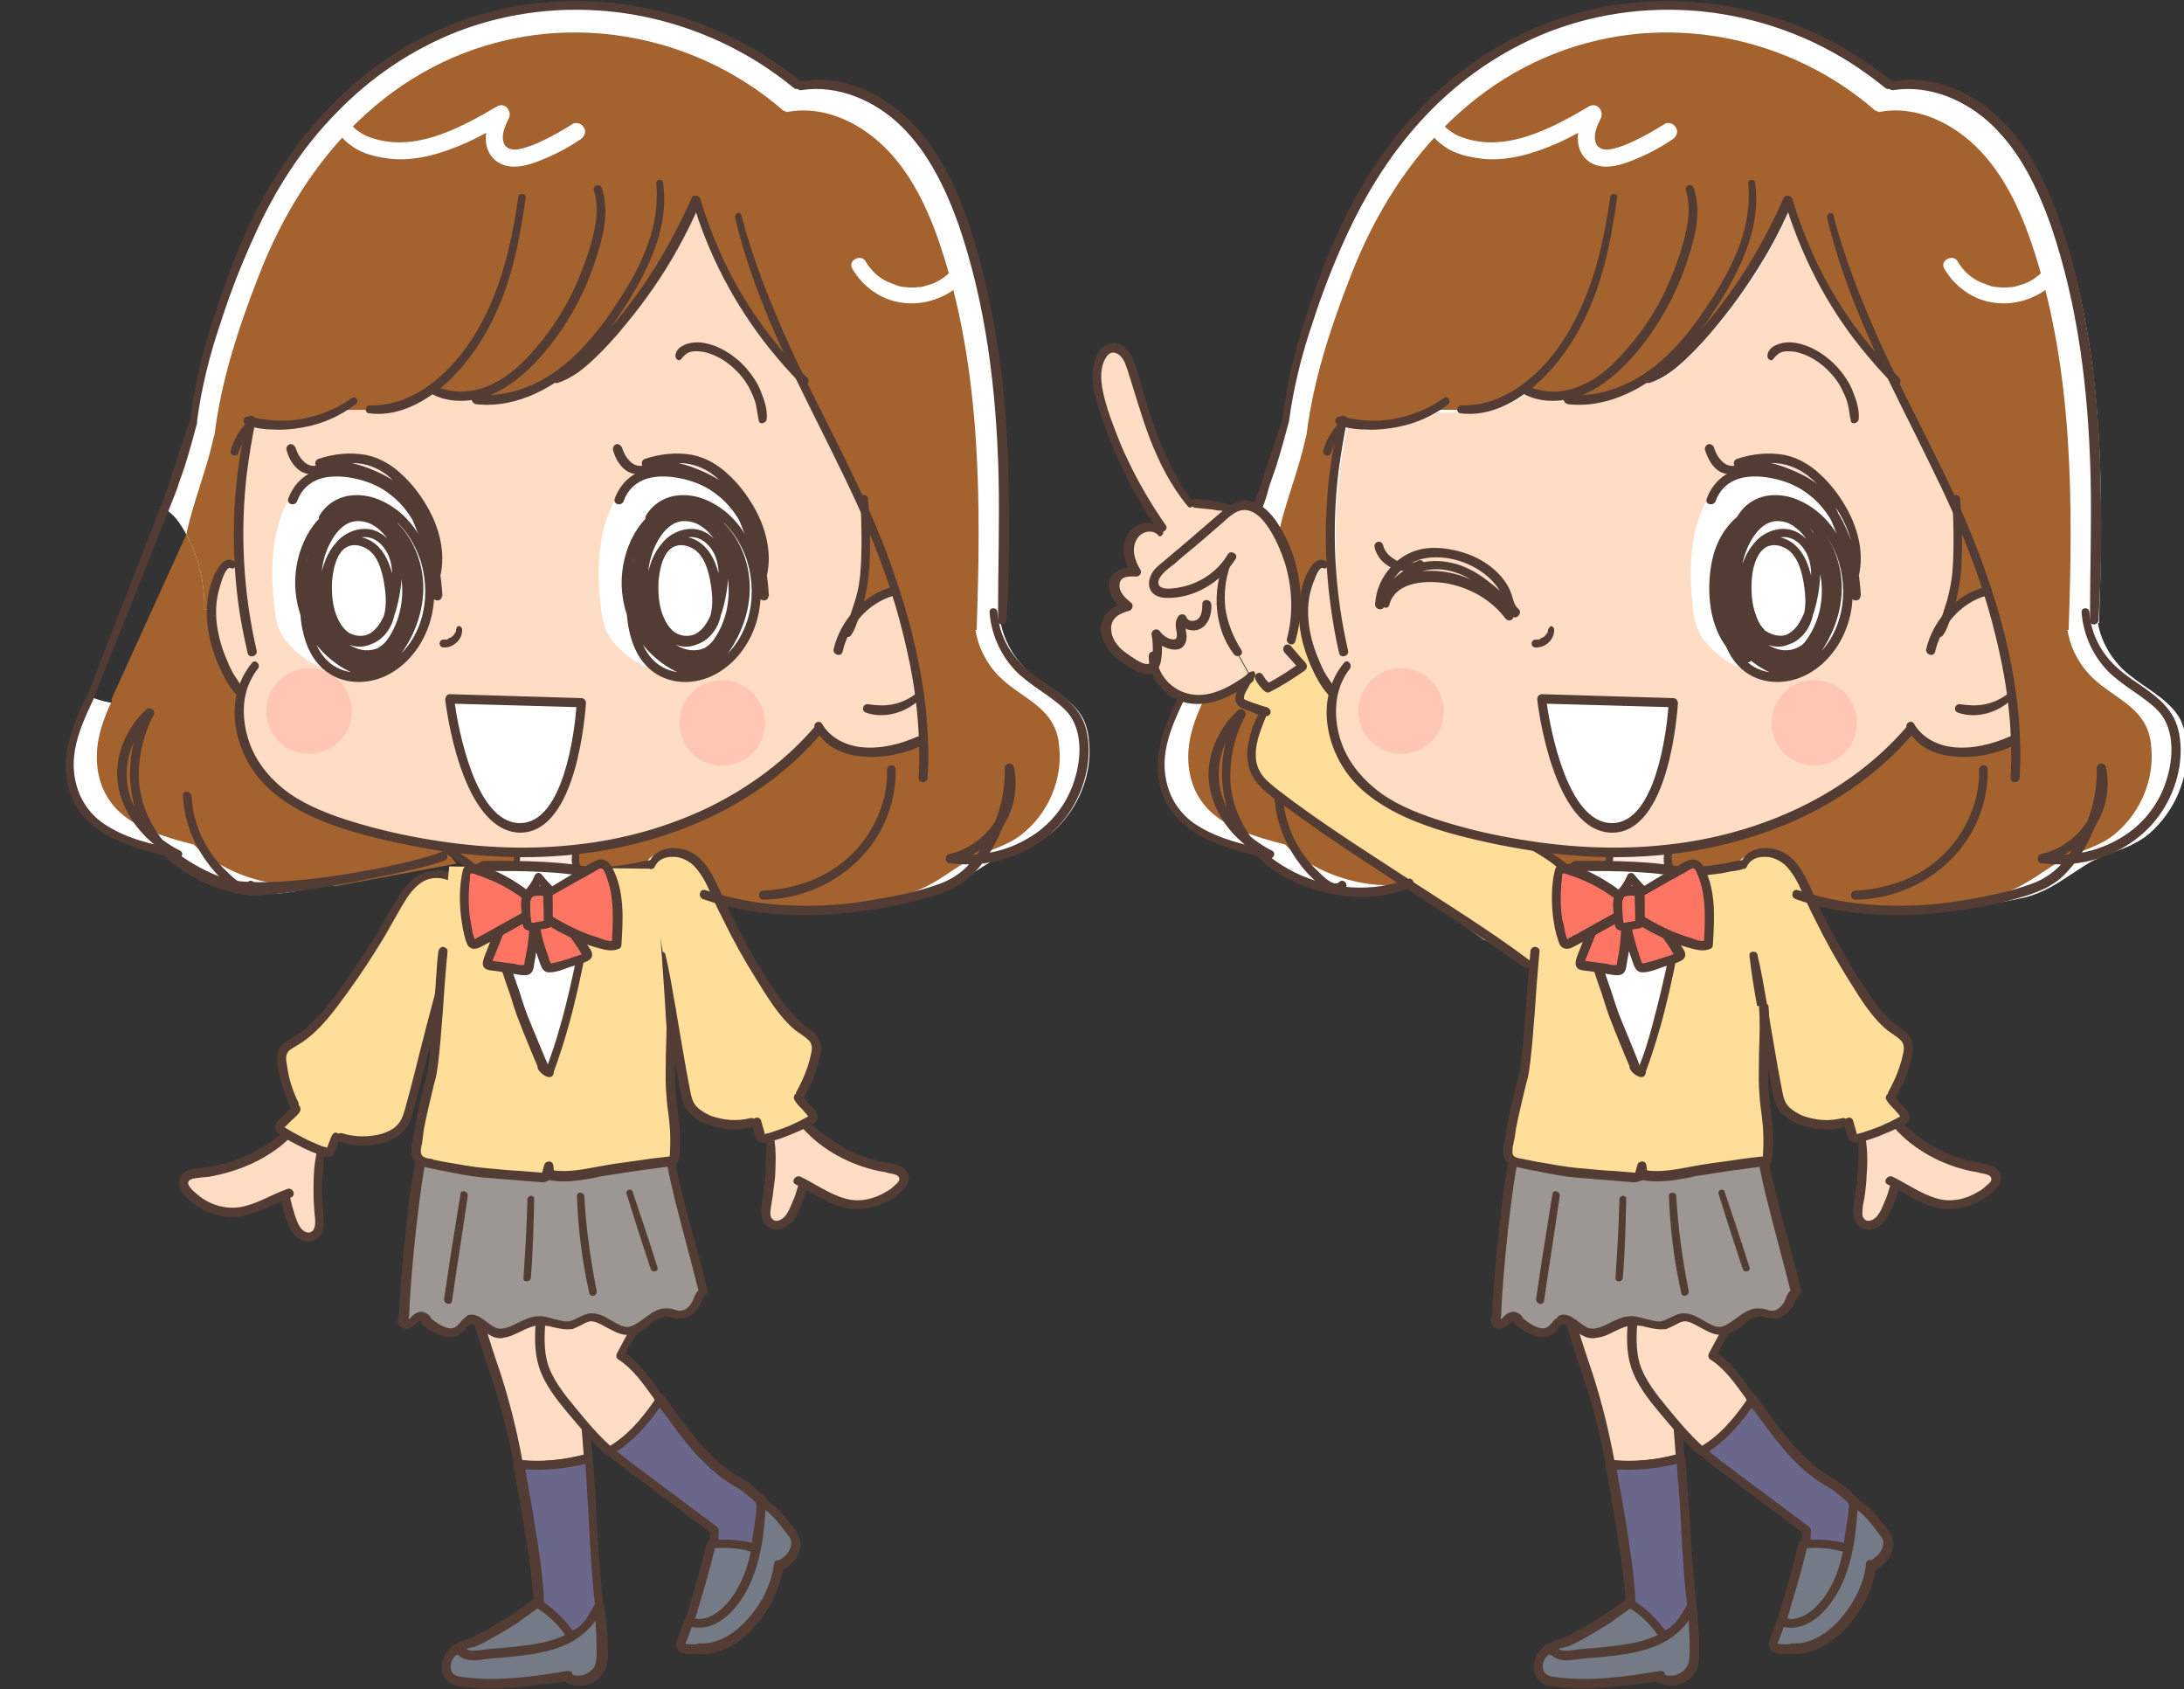 <svg version="1.1" id="レイヤー_1" xmlns="http://www.w3.org/2000/svg" xmlns:xlink="http://www.w3.org/1999/xlink" x="0" y="0" viewBox="0 0 388 300" style="enable-background:new 0 0 388 300" xml:space="preserve"><rect x="0" y="0" width="388" height="300" fill="#333333" stroke="none"/><style>.st0{fill:#a4632e}.st1{fill:#ffde99}.st2{fill:#ffdcc4}.st3{fill:#ffebde}.st4{fill:#ffdbec}.st6{fill:#fff}.st8{fill:#ffc7b3}.st9{fill:#523c34}.st10{fill:#6b678b}.st11{fill:#9d9793}.st12{fill:#747a86}.st13{fill:#ff7564}</style><path class="st0" d="m33.8 93.4-14 30.8 12.3 22.9 20.1 9.7 7.4.6 21.5-4z"/><path class="st1" d="m115.3 153.6.4.1c1-2.5 4.7-2.9 7-1.3s3.4 4.2 4.5 6.7c.1.1.1.2.2.3 2.6 5.6 5.5 11.1 8.8 16.3 1.9 3 4 5.9 6.9 7.9.6.4 1.3.8 1.6 1.5s.2 1.5.1 2.2c-.5 2.5-1.4 4.9-2.7 7.1l-.3.8 2.4 2.7c.2.2.4.6.3.9-.1.2-.3.3-.5.4-.3.2-.6.3-.9.5-2 1-4.1 1.8-6.3 2.4-.3.1-.5.1-.8.2-.2.1-.5.1-.7-.1-.6-.6-1-2-1.2-3.2-2.7.9-5.1 1.2-8 .1-1.3-.5-2.7-1.3-3.4-2.6-.6-.9-.8-2-.9-3.1-.9-5.4-1.9-10.8-2.8-16.2"/><path class="st2" d="m159 105-.4.1c-1.1.3-2.3.8-3.3 1.5-1.4.9-2.7 2-3.7 3.4.9-2.1 1.5-4.4 1.8-6.7.3-2 .3-4.1.4-6.1 0-2.1 0-4.1-.1-6.2-1.2-2.7-2.4-5.3-3.6-7.8-2.8-5.7-5.6-11.2-8.4-16.9-8.3-8.6-14.4-19.3-17.7-30.8-4.2 9.8-10.2 18.9-17.7 26.6-2 2.1-4.2 4.1-6.8 5.2l-.4-.5c-4.1 2.9-9 4.7-14 4.2l-.2-1c-2.7.7-5.7.5-8.2-.8-3.2 2.4-7.1 4-11 3.6h-5C55.9 75.5 50 76.4 44.6 75c0 .2-.1.3-.1.5-1.8 8.1-2.4 16.5-2 24.8l-1.3.1c-.7-.4-1.5.3-1.9 1.1-1.2 2.1-1.7 4.5-1.8 6.8-.2 5.2 1.8 10.5 4.8 14.6l.5.1c-1.4 5.5.8 11.9 4.7 15.9 4.6 4.6 11 6.9 17.3 8.6 4.4 1.2 9 2.2 13.6 2.8 4.5.7 9 1 13.5 1.1 3.5 0 6.9-.1 10.4-.5l4.5-.6c14.6-2.5 28.9-9.4 38.6-20.8l.1-.1c.9 1.6 5.2 3.6 5.7 4 1.6.4 3.4.5 5.1.3 2.4-.3 4.9-.9 7.1-2h.6c-.2-9.1-2.2-18.1-5-26.7z"/><path class="st0" d="M78.4 150.2c4.5.7 9 1 13.5 1.1 0 .6 0 1.3-.1 1.9-.2.8-.7 1.5-1.1 2.2-.3-.3-.6-.5-.9-.8l-.4-.1c-1.6-.5-3.4-.6-5-.2l-.1.1c-1.8-1.5-3.7-2.9-5.8-3.9l-.1-.3z"/><path class="st3" d="M92 151.3c3.5 0 6.9-.1 10.4-.5l.1.6c-.4 1.4-.1 2.9.8 4-2 1-4 2-5.9 3.2-.2.1-.4.3-.7.3-.2 0-.4-.1-.6-.2-1.9-.9-3.6-2-5.2-3.3.5-.7 1-1.4 1.1-2.2v-1.9z"/><path class="st4" d="m116.6 195.3.2.2c-.1-.1-.2-.1-.2-.2z"/><path class="st3" d="M180.3 136.4c.9 3.3.1 6.8-1.7 9.7 1.2-3.1 1.8-6.4 1.7-9.7zm-1.7 9.7c-.9 2.3-2 4.4-3.5 6.4-1.8.2-3.6.1-5.3-.1 3.8-.8 6.9-3.2 8.8-6.3zm-27.3-12.8c-.7-.2-1.3-.4-1.9-.6.7 0 1.3.2 1.9.6z"/><path d="M33.2 141.4c-.2-.1-.4-.3-.5-.4-1.2-.9-2.5-1.9-3.3-3.3-2-3.4-.4-7.6 1.3-11.2-1.2-.3-2.4-.8-3.6-1.3-.3-.1-.5-.2-.7-.5-.3-.5-.1-1.1.1-1.6.4-.8.8-1.6 1.3-2.3-3.4 2.4-7.7 4.5-11.7 3l-.1.3c-1.4 2.8-2.7 5.6-3.3 8.7-.8 4.2-.1 8.9 3.1 12.3 3.3 3.5 8.6 5.1 13.8 6.4 3.3 3.3 8.1 5.7 13.1 6.7 4.4.9 9 .7 13-.8-7.6-5.3-15.2-10.3-22.5-16z" style="fill:none"/><path class="st6" d="M33.2 141.4c-.2-.1-.4-.3-.5-.4-1.2-.9-2.5-1.9-3.3-3.3-2-3.4-.4-7.6 1.3-11.2-1.2-.3-2.4-.8-3.6-1.3-.3-.1-.5-.2-.7-.5-.3-.5-.1-1.1.1-1.6.4-.8-.5.8 0 0-3.4 2.4-6.4 2.2-10.4.7l-.1.3c-1.4 2.8-2.7 5.6-3.3 8.7-.8 4.2-.1 8.9 3.1 12.3 3.3 3.5 8.6 5.1 13.8 6.4 3.3 3.3 8.1 5.7 13.1 6.7 4.4.9 9 .7 13-.8-7.6-5.3-15.2-10.3-22.5-16z"/><path class="st0" d="M31.9 123.7c-.3-.1-.5-.2-.7-.5-.3-.5-.1-1.1.1-1.6.4-.8.8-1.6 1.3-2.3-3.4 2.4-7.7 4.5-11.7 3l-.1.3c-1.4 2.8-2.7 5.6-3.3 8.7-.8 4.2-.1 8.9 3.1 12.3 3.3 3.5 8.6 5.1 13.8 6.4 3.3 3.3 8.1 5.7 13.1 6.7 4.4.9 9 .7 13-.8-7.6-5.1-15.2-10.1-22.6-15.8-.2-.1-.4-.3-.5-.4-1.2-.9-2.5-1.9-3.3-3.3"/><defs><path id="SVGID_1_" d="M193.5 132c-.1-1.5-.4-3-1.1-4.4-1.9-3.6-6.3-5.4-9.5-8.2-2.8-2.4-4.6-5.7-5.2-9.2h.2c.8-23.1.8-46.8-6.3-68.7-2.2-6.9-5.3-13.8-10.3-19s-12.2-8.5-19.2-7.2l-.7-.3C127.6 3.6 108.9-1.3 91.5 1.9 68.1 6.2 51.6 23.4 42.7 45.4c-3.8 9.4-7.1 19.2-8.4 29.3l-.1.3c-1.5 5-3.1 10-4.8 15h-1c1.5.5 2.9 1.9 3.8 3.4 2.8 4.3 4.2 9.6 4.1 14.8l1.2.1c.1-2.4.7-4.7 1.8-6.8.4-.7 1.2-1.5 1.9-1.1l1.3-.1c-.5-8.3.2-16.7 2-24.8 0-.2.1-.3.1-.5 5.4 1.3 11.3.5 16.1-2.2h5c3.9.4 7.8-1.2 11-3.6 2.5 1.3 5.4 1.5 8.2.8l.2.9c4.9.4 9.9-1.4 14-4.2l.4.5c2.7-1.1 4.8-3.1 6.8-5.2 7.4-7.7 13.4-16.8 17.7-26.6 3.3 11.5 9.5 22.1 17.7 30.8 2.7 5.7 5.6 11.3 8.4 16.9 1.2 2.6 2.5 5.2 3.6 7.8 2 4.5 3.8 9.2 5.4 14 2.8 8.7 4.7 17.7 5 26.6h-.6c-2.2 1.1-4.6 1.9-7.1 2-7.6.2-9.9-2.7-10.8-4.3l-.1.1c-9.7 11.5-23.9 18.3-38.6 20.8-1.5.3-3 .5-4.5.6l.1.6c-.4 1.4-.1 2.9.8 4 .3-.2.7-.3 1-.5l1-.1c3.4-.1 6.8-.6 10.1-1.3l.4.1c1-2.5 4.7-2.9 7-1.3 2.2 1.5 3.4 4.2 4.5 6.7.1.1.1.2.2.3 2.6.8 5.3 1.4 8 1.9 9.8 1.5 20.1.2 29.8-2.3 4.5-1.2 7.3-3.8 11.2-6 3.5-2 7.6-2.5 10.7-5.2 4.3-3.9 6.8-9.8 6.3-15.6z"/></defs><clipPath id="SVGID_00000124852943822215873200000004276694647798377872_"><use xlink:href="#SVGID_1_" style="overflow:visible"/></clipPath><g style="clip-path:url(#SVGID_00000124852943822215873200000004276694647798377872_)"><path class="st6" d="M193.5 132c-.1-1.5-.4-3-1.1-4.4-1.9-3.6-6.3-5.4-9.5-8.2-2.8-2.4-4.6-5.7-5.2-9.2h.2c.8-23.1.8-46.8-6.3-68.7-2.2-6.9-5.3-13.8-10.3-19s-12.2-8.5-19.2-7.2l-.7-.3C127.6 3.6 108.9-1.3 91.5 1.9 68.1 6.2 51.6 23.4 42.7 45.4c-3.8 9.4-7.1 19.2-8.4 29.3l-.1.3c-1.5 5-3.1 10-4.8 15h-1c1.5.5 2.9 1.9 3.8 3.4 2.8 4.3 4.2 9.6 4.1 14.8l1.2.1c.1-2.4.7-4.7 1.8-6.8.4-.7 1.2-1.5 1.9-1.1l1.3-.1c-.5-8.3.2-16.7 2-24.8 0-.2.1-.3.1-.5 5.4 1.3 11.3.5 16.1-2.2h5c3.9.4 7.8-1.2 11-3.6 2.5 1.3 5.4 1.5 8.2.8l.2.9c4.9.4 9.9-1.4 14-4.2l.4.5c2.7-1.1 4.8-3.1 6.8-5.2 7.4-7.7 13.4-16.8 17.7-26.6 3.3 11.5 9.5 22.1 17.7 30.8 2.7 5.7 5.6 11.3 8.4 16.9 1.2 2.6 2.5 5.2 3.6 7.8 2 4.5 3.8 9.2 5.4 14 2.8 8.7 4.7 17.7 5 26.6h-.6c-2.2 1.1-4.7 1.7-7.1 2-1.7.2-3.4.1-5.1-.3.9.6 1.5 1.7 1.5 2.9v.4c-.4 4.1-7.2 3.6-7.2-.4 0-2 1.6-3.6 3.6-3.6h.2c-1.5-.7-2.9-1.8-3.8-3.3l-.1.1c-9.7 11.5-23.9 18.3-38.6 20.8-1.5.3-3 .5-4.5.6l.1.6c-.4 1.4-.1 2.9.8 4 .3-.2.7-.3 1-.5l1-.1c3.4-.1 6.8-.6 10.1-1.3l.4.1c1-2.5 4.7-2.9 7-1.3 2.2 1.5 3.4 4.2 4.5 6.7.1.1.1.2.2.3 2.6.8 5.3 1.4 8 1.9 9.8 1.5 20.1.2 29.8-2.3 4.5-1.2 7.3-3.8 11.2-6 3.5-2 7.6-2.5 10.7-5.2 4.3-3.9 6.8-9.8 6.3-15.6z"/><path class="st0" d="M188.2 132.9c-.1-1.5-.4-2.9-1.1-4.2-1.8-3.5-5.9-5.2-8.9-7.9-2.6-2.3-4.4-5.6-4.9-8.9h.2c.8-22.4.8-45.4-5.9-66.6-2.1-6.7-5-13.4-9.7-18.4s-11.5-8.3-18.1-7l-.7-.3c-13-11.3-30.6-16-47.1-12.9-22.1 4.2-37.7 20.8-46 42.2-3.6 9.2-6.7 18.6-7.9 28.4l-.1.2c-2.2 10.3-7.7 19.5-4.9 30.4.4 1.7 1 3.3 2.1 4.7 1.1 1.3 2.8 2.2 4.5 2 2.9-.3 4.6-3.5 5.1-6.4 1.7-10.1.8-20.1 2.8-30.3 0-.2.1-.3.1-.4 5.1 1.3 10.6.5 15.2-2.1h4.7c3.7.4 7.4-1.2 10.4-3.5 2.3 1.3 5.1 1.5 7.7.8l.2.9c4.7.4 9.3-1.3 13.2-4.1l.3.5c2.5-1 4.6-3 6.4-5 7-7.5 12.7-16.3 16.6-25.8 3.1 11.1 8.9 21.5 16.7 29.8 2.5 5.5 5.2 10.9 7.9 16.4 1.2 2.5 2.3 5 3.4 7.6 1.9 4.4 3.6 9 5.1 13.6 2.6 8.4 4.4 17.2 4.8 25.8h-.6c-5.6 2.4-12.2 1.3-14.4-4.2l-2.6 2c-9.1 11.1-22.6 17.8-36.4 20.2-1.4.2-2.8.4-4.3.6l.1.6c-.4 1.3-.1 2.8.7 3.9.3-.2.6-.3 1-.5l.9-.1c3.2-.1 6.4-.6 9.5-1.3l.4.1c.9-2.5 4.4-2.8 6.6-1.3s3.2 4.1 4.3 6.5c.1.1.1.2.2.3 2.5.8 5 1.4 7.5 1.8 9.3 1.4 19 .2 28.1-2.3 4.3-1.2 6.9-3.6 10.6-5.8 3.3-1.9 7.2-2.5 10.1-5.1 4.3-3.6 6.7-9.3 6.2-14.9z"/><path class="st6" d="M59 20.7c.2 2.2 1.8 4.1 3.6 5.3 1.9 1.4 4.4 1.9 6.7 2.2 4.7.5 9.4-1 13.7-2.9 2.4-1.1 4.6-2.4 6.9-3.7l-2.1-2.1c-1 2-1.9 4.3-1.3 6.6.6 2.2 2.5 3.5 4.8 3.5 2.1 0 4-.8 5.9-1.6 2.1-.9 4.1-2 6-3.3.7-.5 1-1.4.5-2.1-.4-.7-1.4-1-2.1-.5-1.6 1-3.3 2-5 2.8-1.4.7-2.9 1.3-4.4 1.6-1.1.2-2.3 0-2.7-1.1-.5-1.4.2-3 .9-4.4.6-1.3-.7-2.9-2.1-2.1-6.8 4-15.3 8.6-23.3 5.2-.8-.4-1.6-.9-2.2-1.5-.7-.8-1.1-1.7-1.7-2.5s-2.3-.6-2.1.6zm92.4 27c1.8 3.1 4.9 5.4 8.4 6s7.1-.3 10-2.5c1.7-1.3 2.9-3 3.7-5 .6-1.6-2-2.7-2.7-1.2-.3.7-.7 1.4-1.1 2.1-.1.1-.3.5-.2.3-.1.1-.2.3-.3.4-.3.3-.5.6-.8.9-.9.8-2.2 1.6-3.4 1.9-.3.1-.7.2-1 .3-.2 0-.4.1-.5.1h-.4c-.7.1-1.4.1-2.1 0-.6 0-1.2-.1-1.9-.4s-1.2-.4-1.9-.8c-1.5-.8-2.6-2-3.5-3.5-.9-1.2-3.1 0-2.3 1.4z"/></g><path class="st0" d="M153.7 90.9c2 4.5 3.8 9.2 5.4 14l-.4.1c-1.1.3-2.3.8-3.3 1.5-1.4.9-2.7 2-3.7 3.4.9-2.1 1.5-4.4 1.8-6.7.3-2 .3-4.1.4-6.1-.1-2-.1-4.1-.2-6.2z"/><path class="st2" d="M159.9 210.9c-1.9 2-4.6 3.2-7.3 3.3-3.5.1-6.7-2.2-9.9-3.8l-.2.5c-.4 1.3-.9 2.6-1.4 3.9-.4.9-.8 1.7-1.6 2.3s-1.9.8-2.6.2c-.1-.1-.2-.1-.2-.2-.8-.8-.7-2.3-.5-3.5.6-3.6.9-7.4.7-11l-.1-.6c2.2-.6 4.3-1.4 6.3-2.4l.2.3c3.9 4.1 9.2 6.8 14.8 7.7.6.1 1.2.2 1.8.5.5.3 1 .8 1 1.4-.3.5-.6 1-1 1.4z"/><circle class="st8" cx="54.9" cy="126.3" r="7.6"/><circle class="st8" cx="128.3" cy="128.4" r="7.6"/><path class="st9" d="M44 74.3c-2.6 10.6-3.1 21.8-1.7 32.6.4 3.1 1 6.1 1.7 9.1.2 1 1.8.6 1.6-.4-2.4-10.4-3-21.2-1.7-31.9.4-3 .9-6 1.5-9 .1-.9-1.2-1.2-1.4-.4z"/><path class="st9" d="M41.6 99.7c-1.8-1.1-3 1.3-3.6 2.6-.7 1.7-1.1 3.4-1.2 5.2-.3 3.6.6 7.3 2 10.6.8 1.8 1.8 3.8 3.1 5.2.6.7 1.7-.2 1.3-1-.5-.8-1.1-1.6-1.6-2.4s-.9-1.7-1.3-2.7c-.8-1.8-1.4-3.8-1.7-5.8-.3-1.9-.3-3.9.1-5.8.2-.9.5-1.9.8-2.8.2-.5.8-2.2 1.5-1.9.8.4 1.2-.8.6-1.2z"/><path class="st9" d="M44.8 117.7c-5 6-3.5 14.7 1.1 20.4 2.6 3.2 6.3 5.5 10.1 7.2 4.1 1.8 8.4 3 12.8 4 9.6 2.2 19.4 3.4 29.3 2.8 8.8-.5 17.4-2.4 25.5-5.8 7.6-3.2 14.7-7.9 20.4-13.9.7-.8 1.4-1.5 2.1-2.3.7-.9-.5-2.1-1.2-1.2-5.2 6.1-11.7 10.9-18.8 14.4-7.4 3.6-15.4 5.8-23.5 6.7-9.4 1.1-18.9.5-28.2-1.2-4.4-.8-8.9-1.9-13.2-3.3-3.9-1.3-7.8-2.9-11-5.5-2.8-2.3-5-5.2-6.1-8.7-1-3.3-1.2-7 .3-10.2.4-.8.8-1.6 1.4-2.3s-.4-1.8-1-1.1z"/><path class="st9" d="M144.8 129.3c.8 1.5 1.8 2.7 3.2 3.5 1.4.9 3 1.3 4.6 1.5 3.8.5 8-.3 11.4-2 1-.5.1-1.9-.9-1.5-3.2 1.4-6.7 2.3-10.2 1.9-2.7-.3-5.5-1.7-6.9-4.2-.5-.7-1.7 0-1.2.8zm13.6-25c-5.1 1.4-9.1 5.9-10.3 11-.2 1 1.4 1.5 1.6.4 1.1-4.6 4.5-8.6 9.1-9.9 1.1-.2.7-1.8-.4-1.5z"/><path class="st9" d="M152.9 88.6c.1 4.1.3 8.3 0 12.4-.1 1.9-.4 3.8-1 5.7-.3.9-.6 1.9-.9 2.8s-.9 1.8-1.2 2.7 1 1.3 1.4.6c.6-.8.9-1.8 1.2-2.6s.7-1.8.9-2.8c.6-2 .9-4 1.1-6 .3-4.2.2-8.6-.2-12.8 0-.9-1.4-.9-1.3 0zm9.7 34.7c-1.2.9-2.5 1.5-4 1.8s-2.9.2-4.3 0c-1-.2-1.4 1.2-.4 1.5 3.2 1.1 7 0 9.4-2.3.6-.5-.1-1.4-.7-1zM92.1 34.9c-1 6.8-2.4 13.6-5.3 19.9-2.5 5.5-6.2 10.7-11.2 14.1-3 2-6.3 3.2-9.9 3.1-.8 0-1 1.3-.2 1.4 6.6.9 12.8-3.7 16.8-8.5 4.2-5 7-11.1 8.7-17.4 1.1-4.1 1.8-8.2 2.4-12.4.1-.7-1.2-.9-1.3-.2z"/><path class="st9" d="M105.5 33.8c1.1 3.5.2 7.1-.8 10.5-1 3.2-2.3 6.4-3.9 9.4-1.6 2.9-3.5 5.7-5.7 8.2-2.1 2.5-4.5 4.8-7.4 6.2-3.3 1.7-7.1 2-10.5.4-.9-.4-1.6.8-.8 1.3 3 1.8 6.9 1.7 10.1.6s6.2-3.5 8.6-6c4.9-5.2 8.6-11.6 10.8-18.5 1.3-4 2.4-8.4 1-12.5-.3-.9-1.7-.5-1.4.4zm-43 36.9c-2.6 1.9-5.7 3.1-8.8 3.7-1.6.3-3.2.4-4.8.3s-3.2-.4-4.7-.7c-1-.2-1.3 1.2-.4 1.5 1.6.6 3.4.8 5 .8 1.7.1 3.4-.1 5.1-.4 3.4-.6 6.5-2 9.3-4.1.7-.5 0-1.6-.7-1.1z"/><path class="st9" d="M44 74.9c-1.4 1.4-2.5 3.2-3 5.1-.1.4.1.8.5.9s.8-.1.9-.5c.5-1.7 1.4-3.2 2.6-4.6.2-.3.3-.7 0-.9s-.7-.3-1 0c.1 0 .1 0 0 0zm72.6-42.3c.3 3.6-.2 7.1-1.4 10.5s-2.9 6.6-4.9 9.7c-3.7 5.8-8.2 11.6-14.4 14.9-3.5 1.8-7.3 2.8-11.3 2.4-1.1-.1-1.1 1.5 0 1.7 7.4.8 14.4-3.2 19.5-8.3 2.6-2.6 4.7-5.6 6.7-8.7 2.1-3.2 3.9-6.5 5.3-10 1.5-3.9 2.3-8.1 1.7-12.3 0-.8-1.3-.7-1.2.1zm14 6.1c3.2 13.6 9.5 26.1 15.7 38.5 3 6.1 6.1 12.2 8.6 18.5 2.6 6.4 4.7 12.9 6.2 19.7 1.7 7.4 2.5 15.1 2.1 22.7-.1 1.1 1.6 1.1 1.6 0 .8-13.7-2.6-27.4-7.4-40.2-4.9-12.9-11.9-24.9-17.6-37.5-3.2-7.2-6.1-14.5-8.1-22.2-.1-.7-1.3-.3-1.1.5zM33.7 74.8c-.8 2.5-1.7 5-2.5 7.5-.4 1.2-.8 2.5-1.2 3.8S15.7 122.8 15.4 124c-.2.8.8 1 1.2.1.5-1.2 14.5-36.2 14.9-37.4.4-1.3.9-2.6 1.3-3.8.8-2.5 1.5-5.1 2.2-7.7.2-.9-1.1-1.2-1.3-.4z"/><path class="st9" d="M15.4 123.7c-2.5 5-4.7 10.4-3.3 16 .6 2.5 2 4.8 3.9 6.5s4.2 2.9 6.6 3.8c2.8 1.1 5.8 1.8 8.8 2.5.8.2 1.4-1 .6-1.4-3.4-1.7-6.4-4.4-8.1-7.8s-1.8-7.1-.5-10.6c.8-2.1 2.1-3.9 3.8-5.4l-1.3-1c-3.7 6.8-3.9 15.4.3 22 4 6.3 11.1 9.9 18.4 10.8 7.8-.1 30.7-4.6 34.5-6.3.8-.4.2-1.8-.6-1.5-6.4 2.5-28.3 6.7-37.5 5-4.3-1-10.6-4.9-12.6-7.7-2.1-2.9-3.5-6.4-3.7-9.9-.2-4.1.7-8.1 2.6-11.7.4-.8-.6-1.6-1.3-1-3.1 2.9-5.1 6.9-5.2 11.2 0 4.1 1.8 7.9 4.5 10.8 1.6 1.8 3.6 3.2 5.8 4.3l.6-1.4c-4.7-.9-9.7-2-13.7-4.9-4-3-5.5-7.9-4.7-12.7.5-3.1 1.9-6.1 3.2-8.9.4-.8-.7-1.4-1.1-.7zM35 74.8c.8-5.9 2.2-11.6 4.1-17.2 1.7-5.3 3.7-10.5 6-15.5C48.7 34 53.5 26.4 59.8 20c6-6.2 13.3-11.2 21.5-14.4 9.1-3.5 18.9-4.6 28.6-3.4C120 3.5 129.7 7.3 138 13.3c1 .7 2 1.5 3 2.3.8.7 2.1-.5 1.2-1.2C134 7.8 124.3 3.2 114 1.3 104.1-.6 93.7-.1 84 3c-8.5 2.7-16.4 7.4-22.9 13.5s-12 13.7-16 21.8c-2.4 4.8-4.3 9.7-6 14.7-2 5.7-3.7 11.5-4.7 17.4-.2 1.4-.5 2.9-.6 4.4-.2.6 1.1.8 1.2 0z"/><path class="st9" d="M142.4 16c6.5-1 13.1 1.9 17.7 6.4 4.9 4.8 7.9 11.1 10.2 17.5 4.9 14.3 6.7 29.4 7.1 44.5.2 8.6-.1 17.2-.1 25.8 0 1 1.4.9 1.5 0 .5-7.8.6-15.7.4-23.6-.1-7.8-.6-15.6-1.7-23.3-1.1-7.7-2.7-15.3-5.1-22.7-2.2-6.7-5.2-13.3-10-18.4-4.5-4.8-11.1-8.4-17.8-8-.8.1-1.6.2-2.5.3-1 .3-.6 1.7.3 1.5z"/><path class="st9" d="M175.8 108.7c.3 4.2 2.2 8.3 5.4 11.2 1.5 1.3 3.1 2.4 4.7 3.5 1.5 1.1 3.1 2.2 4.2 3.7 2.4 3.5 1.9 8.5.5 12.3-1.4 3.9-4.2 7.3-7.8 9.4-4.1 2.5-9.1 3.5-13.8 2.8v1.6c5.8-1.2 10.5-6.2 11.3-12.1.2-1.6.2-3.3-.2-4.9-.2-.9-1.6-.7-1.6.2.1 4.2-.9 8.4-2.9 12.1-1 1.9-2.2 3.7-3.6 5.2s-3.3 2.7-5.4 3.4c-4.2 1.5-8.7 2.3-13.1 3-4.4.7-8.9.9-13.4.7-5-.2-10-1.1-14.8-2.7-1-.3-1.4 1.2-.4 1.6 8.8 3.1 18.4 3.4 27.7 2.2 4.6-.6 9.2-1.5 13.7-2.9 2.1-.7 4.2-1.6 5.9-3.1 1.6-1.5 3-3.3 4.1-5.2 2.5-4.3 3.8-9.2 3.8-14.2l-1.6.2c1.7 6.7-3.4 13.6-9.9 15-.8.2-.8 1.5 0 1.6 8.9 1.3 18.3-2.8 22.5-10.9 2-3.8 2.9-8.5 1.9-12.7-1-4.3-4.7-6.6-8.2-9-2-1.4-3.8-2.9-5.2-5s-2.2-4.4-2.4-6.9c0-1-1.4-1-1.4-.1z"/><path class="st9" d="M157.6 136.7c.1 4.5-1.4 8.8-4 12.4s-6.4 6.3-10.6 7.7c-2.4.8-4.9 1.3-7.4 1.4-1 0-1 1.6 0 1.6 9.7-.1 18.9-6.1 22.2-15.3.9-2.5 1.4-5.2 1.3-7.9 0-.9-1.5-.9-1.5.1zM99.1 68c2.5-.8 4.6-2.5 6.5-4.3s3.8-3.9 5.5-6c3.5-4.2 6.7-8.8 9.3-13.5 1.5-2.7 2.9-5.5 4.1-8.4l-1.5-.2c2.8 9.6 7.5 18.5 13.7 26.3 1.8 2.2 3.6 4.3 5.6 6.3.7.7 1.9-.4 1.1-1.1-6.9-6.8-12.5-15-16.2-24-1.1-2.6-2-5.2-2.8-7.8-.2-.6-1.2-.8-1.5-.2-4.3 9.8-10.1 18.8-17.5 26.5-2 2.1-4.2 4.2-7 5.2-.5.2-.1 1.5.7 1.2zm-66.6 73.3c.2 4.1 1.6 8 3.9 11.3 1.1 1.6 2.4 3.1 3.9 4.3 1.3 1.1 3.3 2.3 4.8.9.7-.7-.4-1.9-1.1-1.1-1 .9-3-1.2-3.6-1.8-1.2-1.1-2.3-2.4-3.2-3.8-1.9-2.9-3-6.3-3.2-9.8-.2-.9-1.6-.9-1.5 0zm83.8 12.7c.5-1.2 1.7-1.8 3-1.8 1.4-.1 2.7.5 3.8 1.4 1.2 1.2 2.1 2.7 2.8 4.3.8 1.8 1.6 3.6 2.5 5.3 1.8 3.7 3.8 7.3 6 10.8 2 3.2 4 6.6 6.9 9 .8.6 1.7 1.1 2.4 1.8.8.8.5 1.9.3 2.8-.5 2.2-1.4 4.3-2.5 6.3-.5.9.9 1.8 1.4.8 1.1-1.9 2-3.9 2.5-6 .3-1 .6-2.1.4-3.1s-.7-1.8-1.4-2.4-1.6-1.1-2.3-1.8-1.4-1.4-2.1-2.2c-1.3-1.6-2.4-3.4-3.6-5.1-2.4-3.8-4.6-7.8-6.6-11.8-.9-1.9-1.8-3.9-2.7-5.8-.8-1.6-1.8-3.3-3.2-4.4-2.6-2.1-7.3-2.2-8.7 1.3-.4.8.8 1.3 1.1.6zm.5 15.7c.6 5.6 1.8 11.1 2.8 16.7.5 2.7.8 5.5 1.4 8.2.3 1.2.7 2.3 1.6 3.2.8.8 1.7 1.4 2.7 1.8 2.7 1.1 5.6 1.3 8.4.6 1-.2.6-1.8-.4-1.6-2.3.6-4.7.4-7-.4-.9-.4-1.8-.9-2.5-1.6-.8-.8-1-1.9-1.2-2.9-1-5.1-1.8-10.3-2.7-15.4-.5-2.9-1-5.9-1.7-8.8-.2-.7-1.5-.6-1.4.2z"/><path class="st9" d="M133.6 199.2c.1.9.3 1.9.6 2.7.3.9 1 1.2 1.9 1 1.7-.3 3.3-.9 4.9-1.6.8-.3 1.6-.7 2.4-1.1.7-.3 1.6-.7 1.8-1.4.3-.9-.5-1.6-1.1-2.3-.3-.4-.6-.7-.9-1.1-.4-.4-.7-.8-1.1-1.1-.7-.4-1.3.4-1 1s.9 1.2 1.4 1.7c.2.2.4.5.7.8.1.1.2.2.3.4.1.1.1.1.1.2l.1-.2c0 .1-1.5.8-1.6.9-.6.3-1.1.5-1.7.8-1.2.5-2.4.9-3.6 1.3-.3.1-.7.1-1 .3h-.1l.2.1-.1-.5-.6-2.1c-.1-.3-.4-.5-.7-.5-.6.1-.9.4-.9.7z"/><path class="st9" d="M136.2 202.5c-.1 2-.1 4-.2 6-.1 1.9-.5 3.8-.7 5.7-.2 1.4 0 3.1 1.4 3.9 1.5.8 3.2 0 4.2-1.3.6-.8 1-1.7 1.4-2.6.4-1 .8-2.1 1.1-3.2s-1.3-1.4-1.6-.4-.6 2.1-1.1 3.1c-.3.8-.7 1.7-1.3 2.4-.5.5-1.3 1-2 .6-.6-.4-.6-1.2-.5-1.8.1-.9.3-1.8.4-2.6.1-1.1.3-2.2.4-3.3.1-2.1.2-4.3-.1-6.4-.2-1-1.4-.8-1.4-.1z"/><path class="st9" d="M142.6 200.4c3.5 3.9 8.4 6.5 13.5 7.6.6.1 1.3.2 1.9.4.6.1 1.4.2 1.7.7s-.3 1.1-.7 1.4c-.5.5-1 .9-1.6 1.2-2.1 1.3-4.8 1.9-7.2 1.2-2.9-.8-5.3-2.6-8-3.9-.9-.4-1.8 1-.8 1.4 2.6 1.3 5 3 7.8 3.9s5.8.5 8.4-.9c1.2-.6 2.4-1.5 3.3-2.6 1-1.3.6-2.9-.8-3.6-.6-.3-1.3-.4-2-.6-.7-.1-1.5-.3-2.2-.4-1.4-.4-2.8-.8-4.1-1.4-3-1.4-5.7-3.3-8.1-5.6-.7-.5-1.7.5-1.1 1.2z"/><path class="st1" d="M76.9 181c-1.4 5.3-2.8 10.6-4.1 15.9-.3 1.1-.6 2.1-1.2 3-.8 1.2-2.2 1.9-3.6 2.3-3 .9-5.4.4-8-.7-.3 1.2-.7 2.6-1.4 3.1-.2.1-.5.1-.7 0-.3-.1-.5-.2-.8-.3-2.1-.8-4.1-1.7-6-2.9l-.9-.6c-.2-.1-.4-.3-.4-.5-.1-.3.2-.6.4-.8.9-.8 1.7-1.7 2.6-2.5l-.2-.8c-1.1-2.3-1.9-4.8-2.2-7.3-.1-.8-.1-1.6.3-2.2.4-.6 1.1-1 1.7-1.4 3.1-1.7 5.4-4.5 7.5-7.3 3.7-4.9 7.1-10.1 10.1-15.5.1-.1.1-.2.2-.3 1.3-2.4 2.7-4.9 5-6.3s6-.7 6.8 1.9l.4-.1"/><path class="st2" d="M33.2 211.3c-.3-.4-.6-.9-.6-1.4 0-.6.5-1.1 1.1-1.4.6-.2 1.2-.3 1.8-.3 5.6-.4 11.1-2.7 15.3-6.5l.2-.3c1.9 1.2 3.9 2.1 6 2.9l-.2.5c-.5 3.7-.6 7.4-.2 11.1.1 1.2.1 2.7-.7 3.4-.1.1-.2.1-.2.2-.8.5-1.9.2-2.6-.4-.7-.6-1.1-1.5-1.4-2.4-.5-1.3-.8-2.6-1.1-4l-.2-.5c-3.3 1.3-6.6 3.4-10.1 3-2.8-.4-5.3-1.8-7.1-3.9z"/><path class="st9" d="M81.3 158.1c.3.7 1.5.3 1.3-.4-1.1-3.6-5.8-3.9-8.6-2-1.5 1-2.6 2.6-3.6 4.2-1.1 1.8-2.1 3.7-3.2 5.5-2.3 3.9-4.8 7.6-7.5 11.2-1.2 1.7-2.5 3.3-4 4.8-.7.7-1.5 1.4-2.3 2s-1.6 1-2.5 1.6c-.8.5-1.4 1.2-1.6 2.2-.2 1 0 2.1.2 3.1.4 2.1 1.1 4.2 2 6.2.5 1 1.9.2 1.5-.7-1-2-1.7-4.2-2-6.5-.2-1-.4-2.1.5-2.8.8-.6 1.7-1 2.5-1.6 3.1-2.2 5.4-5.4 7.6-8.4 2.4-3.3 4.7-6.8 6.8-10.3 1-1.7 1.9-3.4 2.9-5.1.9-1.5 1.8-3 3.1-4 1.1-.9 2.4-1.3 3.9-1.1 1.5.2 2.6.9 3 2.1zm-1.8 15.6c.1-.8-1.1-1-1.3-.3-.9 2.8-1.6 5.8-2.4 8.7-1.3 5-2.5 10.1-3.9 15.1-.3 1-.7 2.1-1.5 2.8-.7.7-1.7 1.1-2.6 1.4-2.3.6-4.7.6-7-.1-1-.3-1.6 1.2-.6 1.5 2.7.9 5.7.9 8.4 0 1-.3 2-.8 2.8-1.6.9-.8 1.5-1.9 1.8-3.1.8-2.7 1.4-5.4 2.1-8.1 1.5-5.3 3.1-10.7 4.2-16.3z"/><path class="st9" d="M60.3 201.9c.1-.3-.2-.6-.5-.7-.3-.1-.6.1-.8.4-.3.6-.5 1.3-.8 2l-.2.5.2-.1-.1-.1c-.2-.2-.7-.2-.9-.3-1.2-.5-2.4-1-3.5-1.6-.6-.3-1.1-.6-1.7-.9-.1-.1-1.6-.9-1.6-1l.1.2c0-.1.1-.1.2-.2l.4-.4.7-.7c.5-.5 1.2-1 1.5-1.6s-.2-1.5-.9-1.1c-.5.2-.8.7-1.2 1l-1 1c-.6.6-1.5 1.2-1.3 2.2.2.8 1.1 1.2 1.7 1.6.7.5 1.5.9 2.3 1.3 1.5.8 3.1 1.5 4.7 2 .9.2 1.6.1 1.9-.8.4-.9.7-1.9.8-2.7z"/><path class="st9" d="M57.6 204.9c0-.7-1.1-1.1-1.3-.3-.5 2.1-.6 4.3-.6 6.4 0 1.1 0 2.2.1 3.3 0 .9.2 1.8.2 2.7 0 .6-.1 1.5-.7 1.8-.7.4-1.5-.2-1.9-.7-.5-.7-.8-1.6-1.1-2.5-.3-1-.6-2.1-.8-3.1s-1.8-.8-1.6.3.5 2.2.8 3.2c.3.9.6 1.9 1.1 2.7.8 1.3 2.5 2.3 4 1.6 1.5-.6 1.8-2.3 1.7-3.7-.1-1.9-.3-3.8-.3-5.7.1-2 .3-4 .4-6z"/><path class="st9" d="M51.3 202.3c.7-.7-.2-1.7-1-1.1-2.6 2.1-5.4 3.8-8.6 4.9-1.4.5-2.8.8-4.2 1.1-.7.1-1.5.2-2.2.3s-1.4.1-2 .4c-1.5.7-1.9 2.2-1.1 3.6.7 1.2 1.9 2.2 3.1 2.9 2.5 1.6 5.4 2.2 8.3 1.5 2.9-.7 5.4-2.2 8.1-3.2 1-.4.3-1.9-.7-1.5-2.8 1-5.4 2.7-8.3 3.2-2.5.4-5.1-.3-7.1-1.8-.5-.4-1-.8-1.5-1.3-.3-.4-.9-.9-.6-1.5.4-.5 1.2-.5 1.8-.6s1.3-.1 1.9-.2c5.2-.9 10.3-3.1 14.1-6.7zm38-47.3c1 1 2.2 1.9 3.4 2.7.6.4 1.2.8 1.8 1.1s1.3.8 2 .8 1.2-.4 1.8-.7l2.1-1.2c1.4-.8 2.8-1.5 4.3-2.1 1-.4.1-1.9-.8-1.4l-3.6 1.8c-.6.3-1.2.6-1.8 1-.3.2-.6.4-.9.5-.2.1-.6.4-.8.5-.4.1-1.2-.5-1.6-.7-.6-.3-1.1-.6-1.6-.9-1.1-.7-2.1-1.5-3.1-2.3-.9-.5-1.7.3-1.2.9z"/><path class="st9" d="M91.3 152.1v.1-.1.5-.1.1c0 .1-.1.3-.1.4 0 .1-.1.1-.1.2 0 0 .1-.1 0-.1 0 0 0 .1-.1.1-.1.1-.1.2-.2.4-.1.1.1-.1 0 0 0 0 0 .1-.1.1 0 .1-.1.1-.1.1s-.1.1-.2.1h-.1l.1-.1s-.1 0-.1.1c-.1.1-.2.1-.4.2-.3.1-.4.7-.2.9.2.3.6.4.9.2.7-.3 1.2-.9 1.5-1.5.3-.7.4-1.5.2-2.2-.1-.3-.4-.5-.7-.4s-.4.6-.3 1zm10.6-1.1c-.4.9-.4 1.9-.2 2.8.1.4.3.9.5 1.3.1.2.2.4.3.5.2.2.3.5.6.7s.6.1.8-.1c.2-.2.4-.5.3-.8s-.3-.5-.5-.7c-.1-.1.1.1 0 0l-.1-.1c-.1-.1-.1-.1-.1-.2-.1-.2-.2-.3-.3-.5 0-.1 0 .1 0 0 0 0 0-.1-.1-.1 0-.1-.1-.2-.1-.3-.1-.2-.1-.4-.1-.5 0 .1 0 .1 0 0v-1.1c0-.1.1-.2.1-.3.1-.3-.1-.6-.4-.8-.2-.1-.6 0-.7.2zm-23.8 0c1.1.6 2.2 1.3 3.2 2s1.9 1.5 2.8 2.3c.3.3.8.3 1.1 0 .3-.3.3-.8 0-1.1-.9-.9-2.1-1.7-3.1-2.4s-2.2-1.4-3.3-1.9c-.8-.6-1.5.6-.7 1.1z"/><path class="st9" d="M84.5 154.9c1.6-.3 3.1-.1 4.6.4.4.1.9-.1 1-.6.1-.4-.1-.9-.6-1-1.8-.5-3.7-.6-5.4-.1-.3.1-.6.5-.5.8.2.4.5.5.9.5zm20.7.7c1.7.1 3.5-.1 5.2-.3.8-.1 1.7-.2 2.6-.4s1.8-.2 2.6-.5.7-1.7-.2-1.6c-.8.1-1.7.3-2.5.5-.8.1-1.7.3-2.5.4-1.7.2-3.4.3-5.1.5-1 0-1.1 1.3-.1 1.4zM81 112c0 .2 0 0 0 0 0 .2 0 .3-.1.3 0 .1-.1.1-.1.2.1-.2 0-.1 0 0 0 0 0 .1-.1.1 0 .1-.1.2-.1.2l-.1.1.1-.1-.1.1-.3.3s-.1.1 0 0 0 0-.1 0-.1.1-.2.1-.1.1-.2.1c-.1.1.1-.1 0 0 0 0-.1 0-.1.1-.1 0-.2.1-.2.1h-.1c-.1 0 .2 0 0 0h-.5c-.2 0-.4.1-.5.2s-.2.3-.2.5c0 .4.3.7.7.7 1.7.1 3.4-1.4 3.3-3.2 0-.3-.3-.6-.6-.6s-.5.5-.5.8z"/><path class="st6" d="m103.2 124.9-23.4-.7s2.7 22.7 12.4 22.9c9.8.2 11-22.2 11-22.2z"/><path class="st9" d="M92.4 147.9c-10.5-.2-13.2-22.7-13.3-23.6 0-.2.1-.5.2-.7.2-.2.4-.3.6-.3l23.4.7c.2 0 .4.1.6.3.2.2.2.4.2.6-.1 1-1.4 23-11.7 23zM80.8 125c.6 4.2 3.6 21.1 11.5 21.2 7.9.1 9.8-16.6 10.1-20.6l-21.6-.6zM121 63.8c.5-.6.9-1.1 1.7-1.3.7-.2 1.5-.1 2.3 0 1.8.4 3.5 1.3 4.9 2.5 1.4 1.2 2.6 2.6 3.4 4.3.4.8.8 1.7 1 2.6s.3 1.9.5 2.8c.1.8 1.3.5 1.4-.2.2-1.6-.4-3.4-1-4.9-.6-1.6-1.6-3-2.7-4.3-2.1-2.3-5.3-4.4-8.6-4.5-1.5 0-3.7.6-3.9 2.3-.1.6.6 1.2 1 .7zm-2.9 26.3c-2.1.3-4 1.9-5.3 3.6-1.5 1.9-2.4 4.3-2.8 6.7-.7 4.2-.4 9 1.7 12.8 1 1.9 2.6 3.6 4.7 4.4.8.3 1.4-1.1.6-1.5-1.5-.8-2.7-1.8-3.6-3.3s-1.4-3.3-1.8-5c-.7-4.1-.2-8.8 2-12.3 1.2-1.9 2.9-3.2 4.9-4.2.7-.5.2-1.3-.4-1.2z"/><path class="st6" d="M114.3 118.2c.7.3 1.5.6 2.3.8 8.9 2.5 15.3-2.8 17.9-11 1.2-3.9 1.1-8.1.3-12.1-.4-2.1-1-4.2-2.2-6.1-1.4-2.3-3.7-4-6-5.3-2.7-1.6-5.8-2.9-8.9-2.4-2.2.3-4.1 1.6-5.7 3.1-5.4 5.3-6.1 13.7-5.4 21.2.3 3.1.5 5.6 2.6 7.9 1.4 1.6 3.1 3 5.1 3.9z"/><path class="st9" d="M124.7 118.1c3.7-2.5 5.8-6.7 6.3-11.1.5-4.7-1-10-4-13.6-1.4-1.6-3.2-3-5.4-3.2-2.2-.2-4.1 1-5.5 2.7-2.9 3.6-4.2 8.8-3.7 13.3.5 4.3 2.7 8.3 6.4 10.8 1.6 1.1 3.8 2 5.8 2 2.2-.1 3.7-2.3 4.8-4.1 2.1-3.7 2.9-8.1 2.5-12.3-.2-2.2-.7-4.3-1.5-6.3s-1.9-4-3.5-5.5c-3.7-3.2-8.9-2.1-12.1 1.2s-4.7 8.4-4.3 13c.4 4.5 2.4 8.8 5.9 11.8 1.6 1.4 3.5 2.6 5.6 3.2 1.2.4 2.4.4 3.5-.1 1-.5 1.8-1.4 2.6-2.3 3-3.5 5-8.1 5.1-12.8.1-4.3-1.5-8.8-4.6-11.9-1.7-1.7-3.8-3-6.1-3.2-2.1-.2-4.1.5-5.6 1.8-3.2 2.7-4.5 7.3-4.9 11.3-.5 4.3.4 9.2 3.7 12.3 2.8 2.5 7.3 3.7 10.6 1.5 3.9-2.6 5.1-8.2 4.9-12.6-.1-2.4-.7-4.8-1.8-7-.9-2-2.4-4-4.4-5.1s-4.5-1.2-6.5.1-3.1 3.3-3.9 5.3c-1.6 4-1.4 8.8.8 12.7 2 3.6 6.8 6.5 10.4 3.3 1.8-1.6 2.5-3.9 2.5-6.2.1-2.4-.4-5-1.3-7.2-.8-2-2.3-3.8-4.5-4.4s-4.2.3-5.4 2.1c-1.3 1.9-1.7 4.6-1.7 6.9s.3 4.7 1.4 6.8c.9 1.7 2.4 3.2 4.3 3.5 2.3.4 4.3-1 5.6-2.8 1.4-2 2-4.6 2.4-7 .4-2.5.4-5.1-.8-7.3-.9-1.8-2.6-3.4-4.7-3.7-2.2-.3-4.5.7-5.9 2.4-1.6 1.8-2.4 4.1-2.8 6.4-.4 2.4-.6 4.9.1 7.3 1.1 4.1 4.8 7.8 9.3 7 4.6-.8 7-5.7 7.2-9.9.1-2.5-.3-5.1-1-7.5-.6-2.2-1.6-4.4-3.2-6.1-1.4-1.6-3.5-2.7-5.7-2.8-2.3-.1-4.3 1-5.7 2.7-3 3.6-4.5 8.5-4.6 13.1-.1 4.5.9 9.9 4.7 12.7 3.5 2.6 8.3 2.3 11.9 0 3.5-2.2 5.9-6 6.8-10 1.7-7.6-1.4-16.7-8.6-20.2-2-1-4.2-1.4-6.4-1-2 .4-3.8 1.6-4.9 3.4-.6.9.9 1.7 1.4.8.9-1.5 2.6-2.5 4.3-2.7 2-.3 4 .4 5.7 1.4 2.9 1.7 5 4.6 6.2 7.7 2.4 6.4 1.1 14.3-4.5 18.6-2.9 2.2-6.9 3-10.2 1.2-3.6-2-4.7-6.6-4.8-10.4-.2-4.1.9-8.2 3-11.8 1-1.6 2.3-3.3 4.3-3.8 1.7-.4 3.6.2 4.9 1.3 1.6 1.2 2.6 3.1 3.3 4.9.7 2 1.2 4.1 1.4 6.2.3 3.8-.7 8.3-4.4 10.1-3.5 1.7-7.2-1.1-8.4-4.3-.8-2-.9-4.2-.6-6.3s.8-4.2 1.8-6c1-1.6 2.7-3 4.6-3 1.8 0 3.2 1.3 4 2.8 1 1.9 1 4.2.7 6.3-.3 2.1-.8 4.3-2 6.2-.9 1.5-2.7 2.8-4.5 2.2-1.6-.5-2.6-2-3.2-3.5-.8-2-.9-4.2-.8-6.3.2-1.8.6-4.1 1.9-5.4s3.2-1 4.6 0c1.6 1.2 2.2 3.3 2.6 5.1.4 2.1.7 4.5.1 6.6-.5 1.7-1.8 3.2-3.6 3.5s-3.4-.8-4.6-2.1c-1.3-1.3-2.1-3.1-2.5-4.9-.9-3.6-.2-7.6 1.9-10.7 1.1-1.6 2.7-2.9 4.8-2.6 2 .2 3.6 1.6 4.7 3.2 2.3 3.5 3.1 8.1 2.3 12.2-.6 3.4-2.5 7.6-6.5 7.9-3.3.3-6.5-1.9-8-4.8-1.8-3.6-1.6-7.9-.6-11.7.8-3.1 2.5-6.8 5.7-8 3.8-1.4 7.6 1.9 9.5 4.9 2 3.3 2.6 7.3 1.9 11-.4 2-1.1 3.9-2.1 5.7-1 1.7-2.2 3.5-3.7 4.7-.9.7-1.8.8-2.9.5-.9-.3-1.7-.7-2.5-1.1-1.6-.9-3-2.1-4.2-3.5-2.6-3.1-3.8-7.1-3.7-11.1.2-3.9 1.8-8.1 4.9-10.6 1.6-1.2 3.5-1.9 5.5-1.7s3.6 1.4 4.7 3c2.1 3 3.1 6.9 3.2 10.6.1 3.7-.7 7.3-2.7 10.4-.5.8-1 1.5-1.7 2.1-.8.7-1.6.7-2.6.5-1.7-.4-3.3-1.2-4.7-2.3-2.9-2.5-4.5-6.1-4.7-9.9-.1-2.1.2-4.1.8-6.1.6-1.9 1.5-3.8 2.8-5.3 1.2-1.3 2.9-2.1 4.7-1.6 1.8.5 3.2 2 4.2 3.5 2.3 3.5 3.4 8 2.8 12.1-.5 3.6-2.3 7.1-5.3 9.3-.8.9-.1 2.2.7 1.6z"/><path class="st9" d="M135.5 104.5c2.1-4.8.9-10.2-1.6-14.5-1.2-2.1-2.8-4.2-4.6-5.8-1.8-1.7-3.9-2.9-6.3-3.4-2.8-.5-5.7-.2-8.4.7-.9.3-.7 1.6.2 1.6 4.3.1 8.9 1.2 12.5 3.7 1.9 1.3 2.9 3 3.8 5.1s1.7 4.2 2.4 6.3c.8 2.5 1.4 5 1.5 7.7h1.6c-.2-3.6-.8-7.4-2.1-10.8-1.2-3.1-3-6.1-5.6-8.2-3.7-3-9.2-4.8-13.9-3.6-2.8.7-4.8 2.6-5.8 5.3-.3 1 1.2 1.4 1.6.4.7-2 2.2-3.4 4.2-4s4.4-.4 6.5.1 4.2 1.4 5.9 2.8c2.3 1.7 4 4.3 5.1 6.8 1.6 3.5 2.3 7.3 2.4 11.2 0 1 1.6 1 1.6 0-.1-5-1.9-9.7-3.7-14.2-.9-2.2-1.9-4.2-3.8-5.6s-4-2.4-6.2-3.2c-2.6-.9-5.3-1.3-8.1-1.4.1.5.2 1.1.2 1.6 2.2-.7 4.4-1 6.7-.8 2.2.2 4.3 1.2 5.9 2.7 1.7 1.5 3.1 3.3 4.3 5.1s2.3 4 2.8 6.2c.6 2.6.6 5.3-.4 7.8 0 .6 1 1.1 1.3.4z"/><path class="st9" d="M115.2 82.2c-.8.7-1.9.7-2.7.2-.5-.3-.9-.8-1.2-1.2-.4-.6-.6-1.1-.8-1.7-.2-.4-.6-.7-1-.6s-.7.6-.6 1c.4 1.6 1.4 3.3 2.9 4 1.4.6 3.4.6 4.3-.9.4-.7-.4-1.3-.9-.8z"/><path class="st6" d="M56.3 118.2c.7.3 1.5.6 2.3.8 8.9 2.5 15.3-2.8 17.9-11 1.2-3.9 1.1-8.1.3-12.1-.4-2.1-1-4.2-2.2-6.1-1.4-2.3-3.7-4-6-5.3-2.7-1.6-5.8-2.9-8.9-2.4-2.2.3-4.1 1.6-5.7 3.1-5.4 5.3-6.1 13.7-5.4 21.2.3 3.1.5 5.6 2.6 7.9 1.4 1.6 3.1 3 5.1 3.9z"/><path class="st9" d="M66.7 118.1c3.7-2.5 5.8-6.7 6.3-11.1.5-4.7-1-10-4-13.6-1.4-1.6-3.2-3-5.4-3.2-2.2-.2-4.1 1-5.5 2.7-2.9 3.6-4.2 8.8-3.7 13.3.5 4.3 2.7 8.3 6.4 10.8 1.6 1.1 3.8 2 5.8 2 2.2-.1 3.7-2.3 4.8-4.1 2.1-3.7 2.9-8.1 2.5-12.3-.2-2.2-.7-4.3-1.5-6.3s-1.9-4-3.5-5.5c-3.7-3.2-8.9-2.1-12.1 1.2s-4.7 8.4-4.3 13c.4 4.5 2.4 8.8 5.9 11.8 1.6 1.4 3.5 2.6 5.6 3.2 1.2.4 2.4.4 3.5-.1 1-.5 1.8-1.4 2.6-2.3 3-3.5 5-8.1 5.1-12.8.1-4.3-1.5-8.8-4.6-11.9-1.7-1.7-3.8-3-6.1-3.2-2.1-.2-4.1.5-5.6 1.8-3.2 2.7-4.5 7.3-4.9 11.3-.5 4.3.4 9.2 3.7 12.3 2.8 2.5 7.3 3.7 10.6 1.5 3.9-2.6 5.1-8.2 4.9-12.6-.1-2.4-.7-4.8-1.8-7-.9-2-2.4-4-4.4-5.1s-4.5-1.2-6.5.1-3.1 3.3-3.9 5.3c-1.6 4-1.4 8.8.8 12.7 2 3.6 6.8 6.5 10.4 3.3 1.8-1.6 2.5-3.9 2.5-6.2.1-2.4-.4-5-1.3-7.2-.8-2-2.3-3.8-4.5-4.4s-4.2.3-5.4 2.1c-1.3 1.9-1.7 4.6-1.7 6.9s.3 4.7 1.4 6.8c.9 1.7 2.4 3.2 4.3 3.5 2.3.4 4.3-1 5.6-2.8 1.4-2 2-4.6 2.4-7 .4-2.5.4-5.1-.8-7.3-.9-1.8-2.6-3.4-4.7-3.7-2.2-.3-4.5.7-5.9 2.4-1.6 1.8-2.4 4.1-2.8 6.4-.4 2.4-.6 4.9.1 7.3 1.1 4.1 4.8 7.8 9.3 7 4.6-.8 7-5.7 7.2-9.9.1-2.5-.3-5.1-1-7.5-.6-2.2-1.6-4.4-3.2-6.1-1.4-1.6-3.5-2.7-5.7-2.8-2.3-.1-4.3 1-5.7 2.7-3 3.6-4.5 8.5-4.6 13.1-.1 4.5.9 9.9 4.7 12.7 3.5 2.6 8.3 2.3 11.9 0 3.5-2.2 5.9-6 6.8-10 1.7-7.6-1.4-16.7-8.6-20.2-2-1-4.2-1.4-6.4-1-2 .4-3.8 1.6-4.9 3.4-.6.9.9 1.7 1.4.8.9-1.5 2.6-2.5 4.3-2.7 2-.3 4 .4 5.7 1.4 2.9 1.7 5 4.6 6.2 7.7 2.4 6.4 1.1 14.3-4.5 18.6-2.9 2.2-6.9 3-10.2 1.2-3.6-2-4.7-6.6-4.8-10.4-.2-4.1.9-8.2 3-11.8 1-1.6 2.3-3.3 4.3-3.8 1.7-.4 3.6.2 4.9 1.3 1.6 1.2 2.6 3.1 3.3 4.9.7 2 1.2 4.1 1.4 6.2.3 3.8-.7 8.3-4.4 10.1-3.5 1.7-7.2-1.1-8.4-4.3-.8-2-.9-4.2-.6-6.3s.8-4.2 1.8-6c1-1.6 2.7-3 4.6-3 1.8 0 3.2 1.3 4 2.8 1 1.9 1 4.2.7 6.3-.3 2.1-.8 4.3-2 6.2-.9 1.5-2.7 2.8-4.5 2.2-1.6-.5-2.6-2-3.2-3.5-.8-2-.9-4.2-.8-6.3.2-1.8.6-4.1 1.9-5.4s3.2-1 4.6 0c1.6 1.2 2.2 3.3 2.6 5.1.4 2.1.7 4.5.1 6.6-.5 1.7-1.8 3.2-3.6 3.5s-3.4-.8-4.6-2.1c-1.3-1.3-2.1-3.1-2.5-4.9-.9-3.6-.2-7.6 1.9-10.7 1.1-1.6 2.7-2.9 4.8-2.6 2 .2 3.6 1.6 4.7 3.2 2.3 3.5 3.1 8.1 2.3 12.2-.6 3.4-2.5 7.6-6.5 7.9-3.3.3-6.5-1.9-8-4.8-1.8-3.6-1.6-7.9-.6-11.7.8-3.1 2.5-6.8 5.7-8 3.8-1.4 7.6 1.9 9.5 4.9 2 3.3 2.6 7.3 1.9 11-.4 2-1.1 3.9-2.1 5.7-1 1.7-2.2 3.5-3.7 4.7-.9.7-1.8.8-2.9.5-.9-.3-1.7-.7-2.5-1.1-1.6-.9-3-2.1-4.2-3.5-2.6-3.1-3.8-7.1-3.7-11.1.2-3.9 1.8-8.1 4.9-10.6 1.6-1.2 3.5-1.9 5.5-1.7s3.6 1.4 4.7 3c2.1 3 3.1 6.9 3.2 10.6s-.7 7.3-2.7 10.4c-.5.8-1 1.5-1.7 2.1-.8.7-1.6.7-2.6.5-1.7-.4-3.3-1.2-4.7-2.3-2.9-2.5-4.5-6.1-4.7-9.9-.1-2.1.2-4.1.8-6.1.6-1.9 1.5-3.8 2.8-5.3 1.2-1.3 2.9-2.1 4.7-1.6 1.8.5 3.2 2 4.2 3.5 2.3 3.5 3.4 8 2.8 12.1-.5 3.6-2.3 7.1-5.3 9.3-.8.9-.1 2.2.7 1.6z"/><path class="st9" d="M77.5 104.5c2.1-4.8.9-10.2-1.6-14.5-1.2-2.1-2.8-4.2-4.6-5.8-1.8-1.7-3.9-2.9-6.3-3.4-2.8-.5-5.7-.2-8.4.7-.9.3-.7 1.6.2 1.6 4.3.1 8.9 1.2 12.5 3.7 1.9 1.3 2.9 3 3.8 5.1s1.7 4.2 2.4 6.3c.8 2.5 1.4 5 1.5 7.7h1.6c-.2-3.6-.8-7.4-2.1-10.8-1.2-3.1-3-6.1-5.6-8.2-3.7-3-9.2-4.8-13.9-3.6-2.8.7-4.8 2.6-5.8 5.3-.3 1 1.2 1.4 1.6.4.7-2 2.2-3.4 4.2-4s4.4-.4 6.5.1 4.2 1.4 5.9 2.8c2.3 1.7 4 4.3 5.1 6.8 1.6 3.5 2.3 7.3 2.4 11.2 0 1 1.6 1 1.6 0-.1-5-1.9-9.7-3.7-14.2-.9-2.2-1.9-4.2-3.8-5.6s-4-2.4-6.2-3.2c-2.6-.9-5.3-1.3-8.1-1.4.1.5.2 1.1.2 1.6 2.2-.7 4.4-1 6.7-.8 2.2.2 4.3 1.2 5.9 2.7 1.7 1.5 3.1 3.3 4.3 5.1s2.3 4 2.8 6.2c.6 2.6.6 5.3-.4 7.8 0 .6 1 1.1 1.3.4z"/><path class="st9" d="M57.2 82.2c-.8.7-1.9.7-2.7.2-.5-.3-.9-.8-1.2-1.2-.4-.6-.6-1.1-.8-1.7-.2-.4-.6-.7-1-.6s-.7.6-.6 1c.4 1.6 1.4 3.3 2.9 4 1.4.6 3.4.6 4.3-.9.4-.7-.4-1.3-.9-.8z"/><path class="st2" d="M82.9 202.8c4.2-7.7 15.4-.6 16.6 6.6.2 1 .3 2 .4 2.9.7 6.2 1.5 12.6 2.1 19 1 9.2 1.9 18.6 2.6 27.7-4.1 1.1-8.3 1.6-12.5 1.1-.9-5.1-2.2-10.1-3.8-15-1.3-3.9-2.5-7.6-3.6-11.4-2.2-8-3.7-16-3.2-24.9.2-2 .4-4.2 1.4-6z"/><path class="st9" d="M95.5 261.1c-1.2 0-2.3-.1-3.5-.2-.4 0-.7-.3-.7-.7-1-5.5-2.3-10.4-3.8-14.9-1.2-3.6-2.5-7.5-3.6-11.4-2.7-9.5-3.6-17.2-3.2-25.1.1-2.1.3-4.5 1.4-6.4 1.6-2.9 4.3-4.2 7.5-3.6 4.9.8 9.8 5.7 10.6 10.5.2 1 .3 2 .4 3 .8 6.9 1.5 13.1 2.1 19 1.1 10.1 1.9 19.2 2.6 27.7 0 .4-.2.8-.6.9-3.1.8-6.2 1.2-9.2 1.2zm-2.7-1.7c3.5.3 7.2 0 10.9-1-.6-8.3-1.5-17.1-2.5-27-.6-5.9-1.3-12.1-2.1-19-.1-1-.2-1.9-.4-2.9-.7-4.1-5.1-8.4-9.2-9.1-1.8-.3-4.2-.1-5.8 2.8-.9 1.7-1.1 3.8-1.2 5.7-.4 7.7.5 15.3 3.1 24.6 1.1 3.9 2.4 7.7 3.6 11.3 1.4 4.5 2.6 9.2 3.6 14.6z"/><path class="st10" d="M95.5 286.2c1-2-2.5-21.1-3.4-26.1 4.1.5 8.3 0 12.5-1.1.1 1.3.2 2.7.3 4 .6 8 .8 16 1.8 24-1.9 2.3-4.6 3.5-7.8 4.5-4.8 1.4-8.8 2.8-12.8.7 2.5-1.1 8.3-3.8 9.4-6z"/><path class="st9" d="M90.5 294.1c-1.6 0-3.2-.3-4.8-1.1-.3-.1-.5-.4-.5-.8s.2-.6.5-.7c6.9-3 8.6-4.8 9-5.6.5-1.3-.9-11.8-3.5-25.6-.1-.3 0-.5.2-.7s.4-.3.7-.3c3.9.4 8 .1 12.2-1.1.2-.1.5 0 .7.1s.3.4.3.6c.1 1.3.2 2.7.3 4 .2 2.4.3 4.7.4 7.1.3 5.5.7 11.3 1.4 16.8 0 .2 0 .5-.2.6-2.2 2.7-5.4 3.9-8.2 4.8l-.7.2c-2.7.9-5.3 1.7-7.8 1.7zm-2.3-2c3 .8 6-.1 9.8-1.2l.7-.2c2.6-.8 5.3-1.8 7.2-4-.7-5.5-1-11.1-1.3-16.6-.1-2.4-.3-4.7-.4-7.1-.1-1-.1-2-.2-3-3.6.9-7.2 1.2-10.7 1 1.7 9.1 4.1 23.5 3.1 25.5-1 1.6-3.6 3.5-8.2 5.6zm7.3-5.9zm0 0z"/><path class="st10" d="M135.6 266.9c-1.1-1.1-2.8-2.6-3.9-3.2-6.1-3.4-9.5-8.5-13.4-13.8-.3-.4-.7-.9-1-1.3-2.3 3.6-5.3 7.1-9 9.1 1 .9 2.1 1.8 3.3 2.7 5.1 3.8 10.3 7.6 15.4 11.5l-.3 3.8 7.4.4 1.5-9.2z"/><path class="st9" d="M134.2 276.9s-.1 0 0 0l-7.4-.4c-.2 0-.4-.1-.6-.3s-.2-.4-.2-.6l.2-3.4-15-11.2c-1.2-.9-2.3-1.8-3.4-2.8-.2-.2-.3-.4-.3-.7 0-.3.2-.5.4-.6 3-1.6 5.9-4.5 8.7-8.9.2-.2.4-.4.7-.4.2 0 .5.1.7.4.3.4.6.9.9 1.3.4.5.8 1.1 1.2 1.6 3.4 4.6 6.6 9 12 11.9 1.1.6 2.9 2.2 4.1 3.4.2.2.3.5.2.7l-1.4 9.2c-.1.5-.5.8-.8.8zm-6.6-2 5.8.3 1.2-8c-1.1-1.1-2.6-2.3-3.4-2.8-5.6-3.1-9-7.6-12.5-12.4-.4-.5-.8-1.1-1.2-1.6-.1-.1-.2-.2-.3-.4-2.5 3.6-5 6.1-7.6 7.8.8.6 1.6 1.3 2.4 1.9l15.4 11.5c.2.2.3.4.3.7l-.1 3z"/><path class="st2" d="M96.4 230c.8-10 1.9-15.4 6.2-26.3 1.1-2.8 2.5-5.6 5-7.4.3-.2.7-.5 1.1-.5s.7.1 1.1.2c6.8 2.4 8.2 10.1 8.7 16.4.6 8.9-.8 14-3.9 20.3-1.2 2.4-2.6 5-4.2 8.1 3 1.9 4.9 5 7 7.8-2.3 3.6-5.3 7.1-9 9.1-2.5-2.2-4.4-4.4-6.7-7.3-2-2.5-4.1-5.1-5-8.1-.8-2.6-.6-5.3-.4-8-.1-1.5 0-3 .1-4.3z"/><path class="st9" d="M108.3 258.6c-.2 0-.4-.1-.6-.2-2.4-2.2-4.3-4.4-6.8-7.4-2-2.4-4.2-5.1-5.2-8.4-.8-2.6-.7-5.4-.5-8.3.1-1.6.2-3.1.3-4.4.8-9.9 1.9-15.4 6.3-26.6 1.2-2.9 2.6-5.9 5.2-7.8.4-.3.9-.6 1.5-.6.5-.1 1 .1 1.4.2 7.4 2.6 8.8 11 9.2 17.1.6 9.2-1 14.6-4 20.8-1 2-2.1 4.2-3.5 6.6l-.4.8c2.5 1.8 4.3 4.4 6 6.8l.6.8c.2.3.2.6 0 .9-3 4.6-6.1 7.6-9.3 9.4.1.3-.1.3-.2.3zm.6-62s-.1 0 0 0c-.3 0-.6.2-.8.4-2.3 1.6-3.6 4.3-4.7 7-4.4 11-5.4 16.4-6.2 26.1-.1 1.4-.2 2.8-.3 4.4-.2 2.7-.3 5.3.4 7.7.9 2.9 3 5.5 4.9 7.8 2.3 2.8 4 4.8 6.2 6.8 2.7-1.6 5.3-4.3 7.9-8.1l-.2-.4c-1.9-2.6-3.6-5.1-6.2-6.8-.4-.2-.5-.7-.3-1.1l.8-1.5c1.3-2.4 2.5-4.6 3.4-6.6 3-6.1 4.5-11.1 3.8-19.9-.4-5.6-1.6-13.3-8.1-15.6-.2-.1-.4-.2-.6-.2zM96.4 230z"/><path class="st11" d="M97.3 234.8c-.6-.1-1.2-.2-1.8-.2-2.1.2-4.2 2-6.2 2.2-.6.1-1.1 0-1.7-.3-1.6-.7-3.2-3-4.7-2-.4.3-.8.9-1.2 1.3-1.7 1.7-4.2.2-6-1.3-.1-.7-.8-1-1.3-.8s-.8.6-1.2 1c-.4.3-.9.6-1.4.2-.4-.3 0-1.6 0-1.6.3-10.1 2.7-28.4 3.2-28.1 2.4 1 6 .8 8.5 1.2 5.3.9 10.7 1.4 16.1 1.3 2.5-.1 15.2-.8 18.7-4.6h.4c1.3 8.6 4.1 17 6.1 25.4l.3.7c-.4.4-.7.6-.9 1.4-.6 1.8-2 3-3.4 2.9-.7-.1-1.4-.4-2.1-.4-2.5-.1-4.3 3.2-6.8 3.3h-.1c-2.3.1-4.5-2.8-6.8-2.4-1.1.2-2 1-3.1 1.3-.2.1-.4.1-.6.1-1.4.2-2.7-.3-4-.6z"/><path class="st9" d="M89 237.7c-.6 0-1.1-.1-1.7-.4-.6-.3-1.2-.7-1.7-1.1-1.2-.9-1.8-1.2-2.2-.9-.2.1-.4.4-.6.6-.2.2-.3.4-.5.6-2.5 2.5-6-.3-7.2-1.2-.2-.1-.3-.3-.3-.5 0-.1-.2-.2-.2-.2-.2.1-.4.3-.6.5-.1.1-.2.2-.4.3-.8.7-1.7.8-2.4.3-.8-.6-.5-1.8-.3-2.4.2-6.2 2.2-27.8 3.6-28.7.2-.1.5-.2.8-.1 1.4.6 3.4.7 5.3.9 1.1.1 2.1.1 2.9.3 6.2 1 11.2 1.4 15.9 1.3 4-.1 15.1-1.1 18.1-4.3.2-.2.4-.3.7-.3h.4c.4 0 .7.3.8.7.9 5.8 2.4 11.6 4 17.2.7 2.6 1.5 5.4 2.1 8.1l.2.6c.1.3 0 .6-.2.8l-.1.1c-.3.3-.4.5-.6.9-.7 2.1-2.5 3.6-4.3 3.4-.4 0-.8-.1-1.2-.2-.3-.1-.7-.2-.9-.2-1 0-1.9.7-3 1.5-1.1.9-2.3 1.8-3.8 1.8h-.2c-1.3 0-2.4-.7-3.6-1.3-1.1-.6-2.1-1.2-3-1.1-.5.1-.9.3-1.4.6-.5.2-1 .5-1.5.7-.2.1-.5.1-.7.1-1.1.1-2.1-.2-3.1-.4-.3-.1-.7-.2-1-.2-.6-.1-1.1-.2-1.5-.1-.9.1-1.9.5-2.9 1-1.1.5-2.1 1.1-3.3 1.2-.1.1-.2.1-.4.1zm-5.2-4.2c1 0 2 .8 2.8 1.4.5.4 1 .7 1.4.9s.8.2 1.2.2c.8-.1 1.8-.5 2.7-1 1.1-.5 2.2-1.1 3.5-1.2.8-.1 1.5.1 2 .2.3.1.7.2 1.1.3.9.2 1.7.5 2.5.4.2 0 .3 0 .4-.1.4-.1.8-.3 1.2-.5.6-.3 1.2-.6 2-.8 1.5-.2 2.8.5 4.1 1.3 1 .6 2 1.1 2.8 1.1 1-.1 1.9-.8 2.9-1.5 1.2-.9 2.5-1.9 4.1-1.8.4 0 .9.1 1.3.2.3.1.6.2.9.2 1.1.1 2.1-.9 2.6-2.3.2-.6.5-1 .8-1.3l-.1-.3c-.7-2.7-1.4-5.5-2.1-8.1-1.4-5.3-2.9-10.8-3.8-16.2-4.9 3.7-17.8 4.1-18.4 4.1-4.8.1-9.9-.3-16.2-1.3-.8-.1-1.8-.2-2.8-.3-1.7-.1-3.5-.2-5.1-.7-.8 3.4-2.6 18.3-2.9 27.1v.2c-.1.2-.1.4-.1.6.1 0 .1-.1.2-.1l.3-.3c.3-.3.7-.7 1.2-.8.5-.2 1-.1 1.5.2.4.2.7.6.8.9 3 2.4 4.1 1.8 4.7 1.2.1-.1.2-.3.4-.4.2-.3.5-.7.9-.9.3-.5.8-.6 1.2-.6z"/><path class="st9" d="M102.5 212.4c.2 5.8.9 11.6 2.2 17.3.2.8 1.4.5 1.3-.4-1.1-5.6-1.9-11.2-2.2-16.9-.1-.7-1.3-.8-1.3 0zm-8.8.6c-.1 4.7-.4 9.4-.7 14-.1.8 1.2.8 1.3 0 .4-4.7.5-9.4.6-14 .1-.8-1.1-.8-1.2 0zm-11.9-.9c-1 6.2-2 12.4-2.9 18.6-.1.9 1.2 1.3 1.4.4.9-6.2 1.9-12.4 2.8-18.7.1-.8-1.2-1.2-1.3-.3zm29.5-.1c1.4 4.5 2.8 8.9 4.3 13.4.3.8 1.5.4 1.2-.3-1.4-4.5-2.9-8.9-4.4-13.4-.1-.7-1.3-.4-1.1.3z"/><path class="st1" d="M79.8 153.9c-.4 3.4-2.7 34-3.6 37.4-.7 3-1.5 6.1-2.1 9.1l-.3 2.4c-.1.7-.3 1.4-.1 2.1.3 1.5 1.9 1.6 3.1 1.9 3.2.6 6.3 1.2 9.6 1.6 3.3.3 6.6.6 9.9.8.3 0 .7-.3.7-.6l.4-1.5c0 .3 0 .6.1.8 0 .3.2.7.6.7 3.4.5 6.7-.5 10-1 3.7-.6 7.4-1 11.2-1.5.4-.1.5-.6.5-.9.4-5.4-.5-7.6-.7-12-.2-3.9-2.1-32.8-2.5-36.8l-1.1-2.1-35.7-.4z"/><path class="st9" d="M96.4 210c-1.3-.1-2.6-.2-3.8-.3-2.1-.2-4.1-.3-6.2-.5-2.5-.2-5.1-.7-7.5-1.2-.7-.1-1.4-.3-2.1-.4l-.3-.1c-1.2-.2-3.1-.5-3.4-2.5-.1-.7 0-1.4.1-1.9l.1-.4c.1-.8.2-1.6.4-2.4.5-2.7 1.1-5.5 1.8-8.1l.3-1.1c.6-2.3 1.2-10.7 1.6-16.3.2-2.6.3-4.8.5-5.9.1-.4.5-.8.9-.7s.8.4.7.9c-.1 1-.3 3.2-.5 5.8-.4 6-1 14.2-1.6 16.6l-.3 1.1c-.6 2.6-1.3 5.3-1.8 8-.1.8-.2 1.6-.3 2.3 0 .1 0 .3-.1.5-.1.5-.2 1-.1 1.4.1.7.7.9 2.1 1.1l.1.1c.7.1 1.4.3 2.1.4 2.4.4 4.9.9 7.4 1.1 2.1.2 4.1.4 6.2.5l3.6.3.4-1.4c.1-.4.5-.6.9-.6s.7.4.7.8l.1.8c2.4.3 4.8-.1 7.4-.6.7-.1 1.5-.3 2.2-.4 2.5-.4 5.1-.7 7.6-1.1 1.1-.1 2.3-.3 3.4-.4v-.2c.2-3.4 0-5.4-.3-7.7-.2-1.3-.3-2.6-.4-4.2-.1-1.8 0-4 0-6.4.1-2.8.2-5.7 0-7.9 0-.4.3-.9.8-.9.4 0 .9.3.9.8.2 2.2.1 5.2 0 8.1-.1 2.3-.1 4.5 0 6.3.1 1.6.2 2.9.4 4.1.3 2.3.6 4.4.3 8-.1 1.3-.7 1.6-1.2 1.7-1.2.2-2.4.3-3.6.5-2.5.3-5.1.7-7.6 1.1-.7.1-1.4.2-2.2.4-2.6.5-5.3 1-8.1.6-.1 0-.3-.1-.4-.1-.3.2-.8.4-1.2.4zm0-1.7z"/><path class="st6" d="M106.4 155.4c-6.6-1.4-13.4-1.5-20.1-1.4-.4 0-.8.4-.8.8.1.9.2 1.7.4 2.6.5 3.1 1.4 6.2 2.3 9.2.8 2.7 1.7 5.4 2.6 8 .8 2.5 1.6 5 2.6 7.4.6 1.5 3.1 7.4 3.1 7.4v.4s1.1 1.5 1.5.5c.9-2.5 1.7-5.1 2.4-7.7 1.3-4.5 2.3-9.1 3.2-13.7.2-1.2.5-2.4.7-3.6.2-1.1.4-2.3.7-3.3.6-2 1.9-3.7 2-5.8 0-.4-.3-.8-.6-.8z"/><path class="st9" d="M97.5 191.3c-.1 0-.2 0-.4-.1-.4-.1-1.5-.9-1.6-1.6v-.2c-.5-1.1-3-7.2-3-7.3-.8-1.9-1.4-3.9-2-5.8-.2-.6-.4-1.1-.6-1.7-.9-2.7-1.8-5.4-2.6-8-.8-2.5-1.8-5.9-2.4-9.3-.2-.9-.3-1.8-.4-2.7 0-.4.1-.8.4-1.1.3-.4.8-.6 1.2-.6 6.9 0 13.7 0 20.3 1.4.7.1 1.3.9 1.2 1.6-.1 1.5-.7 2.8-1.2 4-.3.7-.6 1.3-.8 2-.2.8-.4 1.6-.6 2.5l-.2.8c-.2.9-.3 1.8-.5 2.6l-.2 1c-1 5.1-2 9.6-3.2 13.8-.8 2.8-1.6 5.3-2.5 7.7 0 .7-.4 1.1-.9 1zm-.3-1.9s.1 0 0 0c.8-2.2 1.6-4.5 2.3-7.1 1.2-4.1 2.2-8.6 3.2-13.6l.2-1c.2-.9.3-1.8.5-2.6l.2-.8c.2-.9.3-1.8.6-2.7.2-.8.6-1.5.9-2.1.5-1.1 1-2.2 1.1-3.4-6.4-1.4-13-1.4-19.8-1.4l.3 2.4c.6 3.3 1.5 6.6 2.3 9.1.8 2.7 1.7 5.4 2.6 8 .2.6.4 1.1.6 1.7.6 1.9 1.2 3.8 2 5.7.6 1.4 3 7.3 3.1 7.4 0 .1.1.1.1.2-.2 0-.2.1-.2.2z"/><path class="st9" d="M102.8 161c-2.5-1.5-4.8-3.4-6.6-5.7-.3-.4-1-.3-1.2.2-1.1 2.6-3.3 4.6-5.9 5.4-1 .3-.6 1.9.4 1.6 2.7-.9 5.1-2.8 6.4-5.3 1.9 1.9 3.9 3.6 6.2 5 .8.4 1.5-.8.7-1.2z"/><path class="st12" d="M95.3 284.7c2.5 1.4 4.7 3.5 6.2 6-4.6 2.7-10.7 2.5-16.1 3.3-1.2.2-2.7.2-3.5-.8l-1.1-.2c.9-.7 2-1 3.1-1.4 1.4-.4 6.4-3.4 7.6-4.3 1.4-.8 2.6-1.6 3.8-2.6z"/><path class="st9" d="M84.2 294.9c-.9 0-1.9-.2-2.7-.9l-.8-.1c-.3 0-.6-.3-.7-.6s.1-.7.3-.9c1-.7 2.2-1.1 3.3-1.5 1.2-.4 6.1-3.2 7.4-4.1l.1-.1c1.2-.8 2.4-1.7 3.6-2.6.3-.2.6-.2.9-.1 2.6 1.5 4.9 3.7 6.5 6.2.1.2.2.4.1.6s-.2.4-.4.5c-3.6 2.1-8.1 2.6-12.4 3-1.4.1-2.7.2-4 .4-.2.1-.7.2-1.2.2zm-1.4-2c.6.4 1.6.3 2.5.2 1.3-.2 2.7-.3 4.1-.4 3.8-.4 7.8-.7 11-2.3-1.3-1.9-3-3.5-4.9-4.7-1.1.8-2.2 1.5-3.2 2.3l-.1.1c-1.2.8-6.3 3.9-7.9 4.4-.5.1-1 .2-1.5.4z"/><path class="st12" d="M101.5 290.7c1.9-1.2 3.6-2.9 4.8-5.4h.1c.4 2.6.6 5.3.6 8 0 1-.1 1.9-.4 2.8-.8 2-3.5 3-5.5 2l-.1-.5c-6.2 1.1-12.5 2-18.7 1.1-.8-.1-1.6-.2-2.2-.8-1.2-1-.9-3 .1-4.2.2-.3.5-.5.8-.8l1.1.2c.8 1 2.2.9 3.5.8 5.2-.7 11.4-.5 15.9-3.2z"/><path class="st9" d="M87.3 299.9c-1.7 0-3.5-.1-5.2-.3-.9-.1-1.9-.3-2.6-1-1.5-1.4-1.2-3.9 0-5.3.3-.3.6-.6 1-.9.2-.1.4-.2.6-.1l1.1.2c.2 0 .4.1.5.3.5.6 1.6.6 2.7.5 1.3-.2 2.7-.3 4.1-.4 4.2-.4 8.5-.8 11.8-2.7 2-1.2 3.4-2.8 4.4-5 .1-.2.3-.4.6-.5.2 0 .5 0 .7.1s.3.3.4.5c.4 2.7.6 5.5.6 8.2 0 1-.1 2.1-.5 3.1-.5 1.1-1.5 2.1-2.8 2.5-1.3.5-2.7.4-3.8-.1-.2-.1-.3-.2-.4-.3-4.4.5-8.8 1.2-13.2 1.2zm-6.2-6c-.2.1-.3.3-.4.4-.7.8-.9 2.3-.2 3 .4.4 1.1.5 1.8.6 6.2.8 12.5-.1 18.5-1.1.2 0 .4 0 .6.1s.3.3.3.5v.1c.7.2 1.4.2 2.2-.1.8-.3 1.5-.9 1.8-1.6.3-.8.3-1.6.3-2.5 0-1.8-.1-3.7-.2-5.5-1 1.5-2.3 2.6-3.9 3.6-3.6 2.1-8.1 2.6-12.4 3-1.4.1-2.7.2-4 .4-.9.1-2.8.4-4-.8l-.4-.1zm20.4-3.2z"/><path class="st9" d="M81.4 293.5c1.2 1.8 3.6 1.2 5.4 1 1.9-.2 3.8-.3 5.7-.5 3.6-.4 7.4-1.1 10.4-3.3 1.7-1.2 3.4-3.1 4-5.1.2-.8-.8-1.2-1.3-.5-.5.8-.9 1.6-1.4 2.4-.5.7-1.1 1.3-1.8 1.8-1.2 1-2.7 1.7-4.3 2.2-3.2 1-6.7 1.2-10.1 1.6-.9.1-1.9.2-2.8.4-1 .1-2.2.3-2.9-.5-.4-.7-1.2-.1-.9.5z"/><path class="st12" d="M123.8 283.6c.9-3.1 1.8-6.2 2.5-9.4h.1c2.4-.4 5-.1 7.3.6l.6.1c-.7 3.9-2.1 7.6-4.7 10.5-1.7 1.9-4.1 3.4-6.5 2.8l-.7-.3c.6-1.4 1.4-4.3 1.4-4.3z"/><path class="st9" d="M124.2 289.2c-.4 0-.8 0-1.2-.1h-.1l-.7-.3c-.2-.1-.4-.2-.5-.4s-.1-.4 0-.6c.5-1.4 1.3-4.3 1.3-4.3.9-3.1 1.8-6.2 2.5-9.3.1-.4.5-.7 1-.6 2.5-.3 5.1-.1 7.6.6l.5.1c.4.1.7.5.7 1-.9 4.6-2.5 8.2-4.9 10.9-1.9 1.8-4.2 3-6.2 3zm-.7-1.7c2.6.5 4.9-1.8 5.6-2.6 2.1-2.3 3.5-5.4 4.3-9.3-2.1-.6-4.3-.8-6.4-.6-.7 2.9-1.5 5.9-2.4 8.8-.1.2-.6 2.2-1.1 3.7z"/><path class="st12" d="M138.3 278c-.4 3.8-2.2 7.3-4.8 10.2-2.4 2.7-5.7 4.9-9.3 4.7-.8.1-1.5 0-2.3 0-.3 0-.6-.1-.8-.3-.4-.4-.2-1 0-1.5.4-1.1.8-2.1 1.2-3.2l.7.3c2.4.6 4.9-1 6.5-2.8 2.6-2.9 4-6.6 4.7-10.5.5-2.4.7-5 .8-7.4l.1-.1c-.1-.1-.1-.3-.2-.5l.2-.1c2.1 1.1 3.6 3 5.1 4.9.4.5.8 1 .9 1.6.3.9 0 1.9-.5 2.7-.5.8-1.3 1.4-2.1 1.9l-.2.1z"/><path class="st9" d="M123.3 293.8c-.5 0-.9 0-1.4-.1-.3 0-.9-.1-1.3-.5-.5-.5-.6-1.3-.2-2.3l1.2-3.2c.2-.4.6-.6 1.1-.5l.7.3c2.6.6 5-1.8 5.7-2.6 2.2-2.5 3.7-5.8 4.5-10.1.4-2 .6-4.3.8-7.3v-.1c-.1-.2-.1-.4-.1-.6.1-.2.2-.4.4-.5l.2-.1c.2-.1.5-.1.8 0 2.3 1.2 3.9 3.3 5.3 5.2.4.5.9 1.1 1.1 1.9.3 1.1.1 2.3-.6 3.4-.7 1-1.6 1.7-2.3 2.1h-.1c-.6 3.5-2.3 7-4.9 10-2.9 3.3-6.4 5.1-9.7 5h-1.2zm-1.5-1.8h.2c.6.1 1.3.1 1.9 0 .1 0 .2-.1.4-.1 2.8.2 6-1.4 8.6-4.4 2.6-2.9 4.2-6.4 4.6-9.7.1-.5.5-.8.9-.7h.1c.8-.5 1.3-1 1.6-1.5.4-.7.6-1.4.4-2-.1-.5-.5-.9-.8-1.3-1.1-1.5-2.3-3-3.7-4.1-.2 2.7-.4 4.8-.8 6.8-.9 4.6-2.5 8.2-4.9 10.9-2.2 2.5-4.9 3.6-7.3 3.1h-.1l-.9 2.4c-.2.4-.2.6-.2.6z"/><path class="st13" d="M99.1 161.7c1.7 2.6 3.5 5.1 5.2 7.6.1.1.2.2.2.4 0 .3-.3.4-.6.5-1.8.6-3.7 1.2-5.5 1.7-.3.1-.8.2-1.1 0-.2-.1-.3-.3-.3-.5-.9-2.6-1.8-5.2-2-7.9-.1 2.8-.4 5.5-.9 8.2-.1.3-.1.6-.4.7-.2.1-.4.1-.6 0-1.9-.3-3.9-.6-5.8-.8-.2 0-.4-.1-.5-.2-.1-.2 0-.4 0-.6 1.1-2.8 2.2-5.5 3.2-8.2"/><path class="st9" d="M98.4 162.1c1.1 1.7 2.2 3.4 3.4 5 .3.4.6.9.9 1.3.2.3.5 1 .8 1.2.1.2.2.2.2-.2l-.3.1c-.2 0-.4.2-.6.2-.5.2-1 .3-1.5.5-.9.3-1.8.6-2.8.8-.5.1-.6.3-.8-.2s-.3-1-.5-1.5c-.7-1.9-1.2-3.9-1.4-5.9a.85.85 0 0 0-1.7 0c-.1 2-.2 4-.6 5.9l-.3 1.5c0 .1 0 .5-.1.6-.2.2.2 0-.2 0-.4.1-1.1-.1-1.5-.2-.5-.1-1-.1-1.5-.2-.2 0-2.8-.4-2.8-.4l.3.3.1-.3c.1-.2.2-.5.3-.7l.6-1.5c.8-1.9 1.5-3.8 2.3-5.8.4-1-1.2-1.4-1.6-.4-1 2.5-2 5.1-3 7.6-.3.9-.7 1.9.4 2.4.5.2 1.2.2 1.8.3.6.1 1.3.2 1.9.3 1 .1 2.3.5 3.3.4 1.1-.1 1.3-1.1 1.4-2 .5-2.6.8-5.1.8-7.8H94c.2 2.6 1 5.1 1.9 7.6.3.9.7 1.8 1.8 1.7 1.2 0 2.6-.6 3.7-1 1-.3 2.4-.6 3.3-1.2.9-.7.4-1.6-.1-2.3-1.6-2.4-3.2-4.7-4.9-7-.5-.7-1.9.1-1.3.9z"/><path class="st13" d="M96.7 158.9c3-1.8 6.1-3.6 9.2-5.2.3-.2.7-.4 1-.3.6.1.9.6 1.1 1 2.1 4.1 1.8 8.8 1.5 13.3-.7.4-1.6.2-2.4 0-3.7-1-7.2-2.6-10.3-4.7"/><path class="st9" d="M97.1 159.6c1.9-1.1 3.9-2.2 5.8-3.3 1-.5 2-1.1 2.9-1.6.3-.2.8-.6 1.2-.4.3.2.6 1 .7 1.3 1.5 3.8 1.2 8.1 1 12.1l.4-.7c-.8.4-2.1-.2-2.9-.5-1.1-.3-2.1-.7-3.1-1.1-2-.9-3.9-1.9-5.7-3.1-.9-.6-1.8.9-.9 1.5 2.1 1.4 4.3 2.5 6.6 3.5 1.2.5 2.4.9 3.6 1.2 1.1.3 2.2.5 3.3 0 .3-.1.4-.4.4-.7.3-4.6.6-9.6-1.7-13.8-.5-.9-1.3-1.5-2.3-1.3-1.1.3-2.2 1.1-3.2 1.7-2.3 1.3-4.6 2.7-6.8 4.1-.8.3-.1 1.5.7 1.1z"/><path class="st13" d="M94.2 159.6c-2.8-2.3-6.3-4.1-9.9-5.2-.4-.1-.8-.2-1.1 0-.2.1-.3.4-.3.6-.7 4-.5 8.1.7 11.9.1.3.2.6.5.7.3.1.6-.1.9-.2l8.7-4.8"/><path class="st9" d="M94.8 159c-1.9-1.6-4.1-3-6.4-4.1-1.1-.5-2.3-1-3.5-1.3s-2.4-.3-2.7 1.1c-.6 2.6-.6 5.5-.3 8.1.2 1.4.4 2.8.8 4.1.2.5.3 1.1.8 1.4.6.4 1.3.2 1.9-.1 2.9-1.5 5.8-3.2 8.7-4.8 1-.5.1-2-.9-1.5-2.1 1.2-4.2 2.3-6.3 3.5-.5.3-1 .6-1.5.8-.2.1-.4.3-.7.4-.1.1-.2.1-.3.2-.2 0-.1.1 0 .1l-.1-.1c0-.2-.2-.5-.2-.7-.1-.3-.2-.6-.2-.8-.1-.6-.2-1.1-.3-1.7-.4-2.2-.4-4.5-.2-6.8 0-.2.1-.5.1-.8 0-.2 0-.7.1-.8.2-.2.9.1 1.1.2 1 .3 1.9.7 2.9 1.1 2.1.9 4.1 2.2 6 3.6.8.5 1.9-.4 1.2-1.1z"/><path class="st13" d="M93.7 163.8c-.1-1.1-.5-3.1-.1-4.2.5-1.6 1.9-1.5 3.8-1.3.1 1.8.1 3.5.1 5.3 0 .2 0 .3-.1.4-.1.1-.2.1-.3.1-.9.1-1.8.2-2.7.4-.2 0-.4 0-.5-.1-.2-.2-.2-.4-.2-.6z"/><path class="st9" d="M94.4 163.8c-.1-.7-.2-1.5-.2-2.2v-1.5c0-.1 0-.2.1-.2 0 0 .1-.2 0-.1 0-.1.1-.1.1-.2s.1-.2 0-.1c0-.1.1-.1.1-.1l.1-.1c-.1.1-.1.1 0 0 .1 0 .1-.1.2-.1.1-.1-.1 0 0 0s.3-.1.4-.1h.9c.4 0 .8.1 1.2.1l-.8-.8c0 1.5.1 3.1.1 4.6v.8c-.1-.1.5-.2.3-.3-.1 0-.4.1-.5.1-.2 0-.4.1-.6.1-.4.1-.7.1-1.1.2-.1 0-.4 0-.4.1 0-.1.3.3.3.3s-.1-.5-.2-.5c0-.4-.3-.8-.8-.8-.4 0-.9.4-.8.8.1.6.2 1.2.8 1.4.5.2 1 .1 1.5 0s1-.1 1.5-.2c.6-.1 1.1-.1 1.4-.6.3-.4.2-1.1.2-1.6v-1.5c0-1 0-2.1-.1-3.1 0-.5-.4-.8-.8-.8-1.5-.1-3.4-.3-4.3 1.3-.4.8-.5 1.7-.4 2.6 0 .4.1.9.1 1.3 0 .2.1.5.1.7 0 .1 0 .2.1.3 0 0 .1.3 0 .2.1.4.3.8.8.8.4 0 .7-.4.7-.8z"/><path class="st1" d="M263.9 167h-.2c-4.6-3.4-9.3-6.6-14-9.7-7.6-5.1-15.2-10.1-22.6-15.8-.2-.1-.4-.3-.6-.4-1.2-.9-2.5-1.9-3.3-3.3-2-3.4-.4-7.6 1.3-11.2-1.2-.3-2.4-.8-3.6-1.3-.3-.1-.5-.2-.7-.5-.3-.5-.1-1.1.1-1.6.4-.8.8-1.6 1.3-2.3.1-.2.3-.5.4-.7l1.4.1c.4.8.9 1.5 1.6 2.1 2.2-1.1 4.2-2.4 6.2-3.9-.9-1-1.8-2-2.7-3.1l.7-1.5c.5-1.9.8-3.8.9-5.7l1.2.1c-.2 5.2 1.8 10.5 4.8 14.6l.5.1c-1.4 5.5.8 11.9 4.7 15.9 4.6 4.6 11 6.9 17.3 8.6 4.4 1.2 9 2.2 13.6 2.8v.1c2.1 1.1 4 2.4 5.8 3.9l.1-.1c1.7-.4 3.4-.3 5 .2l.4.1c.3.3.6.5.9.8 1.6 1.3 3.4 2.4 5.2 3.3.2.1.4.2.6.2s.5-.1.7-.3c1.9-1.2 3.9-2.2 5.9-3.2.3-.2.7-.3 1-.5l1-.1c3.4-.1 6.8-.6 10.1-1.3l.4.1c1-2.5 4.7-2.9 7-1.3s3.4 4.2 4.5 6.7c.1.1.1.2.2.3 2.5 5.6 5.5 11.1 8.8 16.3 1.9 3 4 5.9 6.9 7.9.6.4 1.3.8 1.6 1.5.3.7.2 1.5.1 2.2-.5 2.5-1.4 4.9-2.7 7.1l-.3.8 2.4 2.7c.2.2.4.6.3.9-.1.2-.3.3-.5.4-.3.2-.6.3-.9.5-2 1-4.1 1.8-6.3 2.4-.3.1-.5.1-.8.2-.2.1-.5.1-.7-.1-.6-.6-1-2-1.2-3.2-2.7.9-5.1 1.2-8 .1-1.4-.5-2.7-1.3-3.4-2.6-.5-.9-.8-2-.9-3.1-.9-5.4-1.9-10.8-2.8-16.2l-1 3.8-39.7-9.1-8-4.7z"/><path class="st2" d="m353 105-.4.1c-1.1.3-2.3.8-3.3 1.5-1.4.9-2.7 2-3.7 3.4.9-2.1 1.5-4.4 1.8-6.7.3-2 .3-4.1.4-6.1 0-2.1 0-4.1-.1-6.2-1.2-2.7-2.4-5.3-3.6-7.8-2.8-5.7-5.6-11.2-8.4-16.9-8.3-8.6-14.4-19.3-17.7-30.8-4.2 9.8-10.2 18.9-17.7 26.6-2 2.1-4.2 4.1-6.8 5.2l-.4-.5c-4.1 2.9-9 4.7-14 4.2l-.2-.9c-2.7.7-5.7.5-8.1-.8-3.2 2.4-7.1 4-11 3.6h-5c-4.8 2.7-10.7 3.6-16.1 2.2 0 .2-.1.3-.1.5-1.8 8.1-2.4 16.5-2 24.8l-1.3.1c-.7-.4-1.5.3-1.9 1.1-1.2 2.1-1.7 4.5-1.8 6.8-.2 5.2 1.8 10.5 4.8 14.6l.5.1c-1.4 5.5.8 11.9 4.7 15.9 4.6 4.6 11 6.9 17.3 8.6 4.5 1.2 9 2.2 13.6 2.8 4.5.7 9 1 13.5 1.1 3.5 0 6.9-.1 10.4-.5l4.5-.6c14.6-2.5 28.9-9.4 38.6-20.8l.1-.1c.9 1.6 5.2 3.6 5.7 4 1.6.4 3.4.5 5.1.3 2.4-.3 4.9-.9 7.1-2h.6c-.3-9.2-2.3-18.2-5.1-26.8z"/><path class="st0" d="M272.5 150.2c4.5.7 9 1 13.5 1.1 0 .6 0 1.3-.1 1.9-.1.8-.7 1.5-1.1 2.2-.3-.3-.6-.5-.9-.8l-.4-.1c-1.6-.5-3.4-.6-5-.2v.1c-1.8-1.5-3.7-2.9-5.8-3.9l-.2-.3z"/><path class="st3" d="M286 151.3c3.5 0 6.9-.1 10.4-.5l.1.6c-.4 1.4-.1 2.9.8 4-2 1-4 2-5.9 3.2-.2.1-.4.3-.7.3-.2 0-.4-.1-.6-.2-1.9-.9-3.6-2-5.2-3.3.5-.7 1-1.4 1.1-2.2v-1.9z"/><path class="st4" d="M310.6 195.3c0 .1.1.1.1.2 0-.1-.1-.1-.1-.2z"/><path class="st3" d="M374.3 136.4c.9 3.3.1 6.8-1.7 9.7 1.2-3.1 1.8-6.4 1.7-9.7zm-1.7 9.7c-.9 2.3-2 4.4-3.5 6.4-1.8.2-3.5.1-5.3-.1 3.7-.8 6.9-3.2 8.8-6.3zm-27.3-12.8c-.7-.2-1.3-.4-1.9-.6.7 0 1.3.2 1.9.6z"/><path class="st6" d="M241.9 158.9c-1.7 0-3.5-.2-5.2-.5-5.2-1-10-3.4-13.2-6.7-5.2-1.3-10.6-2.9-13.9-6.4-3-3.1-4.2-7.7-3.2-12.6.6-3.2 2-6.1 3.3-8.7l.2-.5.3.1c3.2 1.2 6.9.2 11.4-3l1.3-.9-.8 1.3c-.5.8-.9 1.5-1.3 2.3-.3.6-.3 1-.2 1.3.1.2.4.3.6.4 1.2.5 2.4 1 3.6 1.3l.3.1-.2.3c-1.7 3.6-3.2 7.7-1.3 10.9.8 1.3 2.1 2.4 3.2 3.2l.1.1c.2.1.3.2.5.3 6.5 4.9 13.3 9.5 19.8 13.9l3.2 2.2-.6.2c-2.4.9-5.1 1.4-7.9 1.4zm-31.7-34.7c-1.3 2.7-2.6 5.5-3.2 8.6-.5 2.8-.8 8 3.1 12 3.2 3.4 8.5 5 13.7 6.3h.1l.1.1c3.2 3.2 7.9 5.6 13 6.6 4.3.8 8.6.6 12.3-.6l-2.2-1.5c-6.6-4.4-13.4-9-19.9-13.9-.2-.1-.3-.2-.4-.3l-.1-.1c-1.1-.9-2.5-1.9-3.4-3.4-1.9-3.3-.6-7.5 1.1-11.2-1.1-.3-2.2-.8-3.3-1.2-.3-.1-.6-.3-.8-.6-.5-.7 0-1.6.1-1.9l.6-1.2c-4.2 2.5-7.7 3.3-10.8 2.3z"/><defs><path id="SVGID_00000155122783311172366530000001711955046463260592_" d="M227.2 141.4c-.2-.1-.4-.3-.6-.4-1.2-.9-2.5-1.9-3.3-3.3-2-3.4-.4-7.6 1.3-11.2-1.2-.3-2.4-.8-3.6-1.3-.3-.1-.5-.2-.7-.5-.3-.5-.1-1.1.1-1.6.4-.8.8-1.6 1.3-2.3-3.4 2.4-7.7 4.5-11.7 3l-.1.3c-1.4 2.8-2.7 5.6-3.3 8.7-.8 4.2-.1 8.9 3.1 12.3 3.3 3.5 8.6 5.1 13.8 6.4 3.3 3.3 8.1 5.7 13.1 6.7 4.4.9 9 .7 13-.8-7.5-5.3-15.1-10.3-22.4-16z"/></defs><clipPath id="SVGID_00000114788795236940546890000010287154727224560774_"><use xlink:href="#SVGID_00000155122783311172366530000001711955046463260592_" style="overflow:visible"/></clipPath><g style="clip-path:url(#SVGID_00000114788795236940546890000010287154727224560774_)"><path class="st6" d="M227.2 141.4c-.2-.1-.4-.3-.6-.4-1.2-.9-2.5-1.9-3.3-3.3-2-3.4-.4-7.6 1.3-11.2-1.2-.3-2.4-.8-3.6-1.3-.3-.1-.5-.2-.7-.5-.3-.5-.1-1.1.1-1.6.4-.8.8-1.6 1.3-2.3-3.4 2.4-7.7 4.5-11.7 3l-.1.3c-1.4 2.8-2.7 5.6-3.3 8.7-.8 4.2-.1 8.9 3.1 12.3 3.3 3.5 8.6 5.1 13.8 6.4 3.3 3.3 8.1 5.7 13.1 6.7 4.4.9 9 .7 13-.8-7.5-5.3-15.1-10.3-22.4-16z"/><path class="st0" d="M232 139.9c-.2-.1-.4-.3-.6-.4-1.2-.9-2.5-1.9-3.3-3.3-2-3.4-.4-7.6 1.3-11.2-1.2-.3-2.4-.8-3.6-1.3-.3-.1-.5-.2-.7-.5-.3-.5-.1-1.1.1-1.6.4-.8.8-1.6 1.3-2.3-3.4 2.4-7.7 4.5-11.7 3l-.1.3c-1.4 2.8-2.7 5.6-3.3 8.7-.8 4.2-.1 8.9 3.1 12.3 3.3 3.5 8.6 5.1 13.8 6.4 3.3 3.3 8.1 5.7 13.1 6.7 4.4.9 9 .7 13-.8-7.4-5.3-15-10.3-22.4-16z"/></g><path class="st6" d="M338.1 162.1c-3 0-6-.2-8.8-.6-2.8-.4-5.5-1-8-1.9h-.1l-.1-.2c0-.1-.1-.2-.1-.3l-.1-.2c-1.1-2.4-2.2-4.9-4.3-6.4-1.2-.8-2.9-1.1-4.4-.6-.7.2-1.7.7-2.1 1.9l-.1.2-.6-.1c-3.3.7-6.7 1.2-10.1 1.3l-.9.1c-.3.1-.6.3-1 .5l-.2.1-.1-.2c-.9-1.2-1.2-2.8-.8-4.2l-.1-.8h.3l4.5-.6c15.8-2.7 29.4-10 38.4-20.7l.2-.1.3-.2.2.3c.9 1.4 2.1 2.5 3.7 3.2l.9.4 1 .2c1.5.4 3.2.5 5 .3 2.5-.3 4.8-.9 7-2h.4c-.3-8.1-2-16.9-5-26.2-1.5-4.6-3.3-9.3-5.4-14-1.1-2.5-2.3-5.1-3.6-7.8-1-2-2-4.1-3-6.1-1.8-3.5-3.6-7.2-5.3-10.8-8.1-8.5-14.2-18.8-17.5-30-4.2 9.6-10.1 18.3-17.4 25.9-2 2.1-4.2 4.2-6.9 5.2l-.2.1-.3-.4c-4.4 3-9.3 4.5-13.9 4.1h-.2l-.2-.8c-2.9.6-5.7.3-7.9-.9-2.6 1.9-6.6 4-11.1 3.5h-4.9c-4.8 2.7-10.6 3.5-15.9 2.3v.1c-1.8 8.2-2.4 16.5-2 24.8v.3l-1.7.1-.1-.1c-.1-.1-.2-.1-.4-.1-.4.1-.8.6-1 1-1.1 2-1.7 4.2-1.8 6.7v.3l-1.9-.1v-.3c.2-5.2-1.3-10.4-4-14.6-1.1-1.7-2.4-2.8-3.6-3.2l-1.7-.6h2.6c1.6-4.8 3.2-9.7 4.8-14.8l.1-.3c1.3-10.7 5-20.9 8.4-29.3 9.7-24.1 27.1-39.6 49-43.7 17.5-3.2 36.3 1.7 50.1 13.1l.6.2c6.5-1.1 14 1.7 19.4 7.4 4.3 4.4 7.6 10.5 10.4 19.1 7.2 22.4 7.1 46.2 6.3 68.8v.3h-.2c.6 3.3 2.4 6.4 5 8.7 1.1.9 2.3 1.8 3.5 2.6 2.3 1.6 4.7 3.2 6.1 5.7.6 1.2 1 2.7 1.2 4.5.4 5.9-2.1 11.9-6.7 15.9-1.9 1.6-4.2 2.5-6.4 3.3-1.5.6-3 1.1-4.3 1.9-1.2.7-2.2 1.4-3.3 2.1-2.4 1.6-4.7 3.1-8 4-8.1 1.7-15.1 2.7-21.7 2.7zm-16.6-3.1c2.5.8 5.1 1.4 7.8 1.8 8.9 1.3 18.9.6 29.6-2.3 3.1-.8 5.4-2.3 7.8-3.9 1-.7 2.1-1.4 3.3-2.1 1.4-.8 2.9-1.4 4.4-1.9 2.2-.8 4.4-1.7 6.2-3.2 4.4-3.8 6.9-9.7 6.5-15.4-.1-1.7-.5-3.1-1.1-4.3-1.2-2.3-3.5-3.8-5.9-5.5-1.2-.8-2.4-1.7-3.6-2.6-2.8-2.5-4.7-5.8-5.3-9.4l-.1-.3h.3c.8-22.4.9-46.1-6.3-68.3-2.8-8.5-6-14.5-10.2-18.9-5.3-5.6-12.6-8.3-18.9-7.2h-.1l-.9-.3C321.5 3.9 302.9-1 285.5 2.2c-21.7 4-38.9 19.4-48.5 43.3-3.4 8.5-7 18.5-8.4 29.2l-.1.3c-1.6 5.1-3.2 10.2-4.8 15l-.1.2c1.2.8 2.1 2 2.8 2.9 2.8 4.2 4.2 9.4 4.1 14.7h.7c.1-2.4.8-4.7 1.8-6.6.3-.5.8-1.1 1.4-1.3.3-.1.5 0 .8.1h.9c-.4-8.3.2-16.5 2-24.6 0-.2.1-.3.1-.5l.1-.3.3.1c5.3 1.3 11.1.5 15.9-2.2h5.2c4.4.4 8.3-1.7 10.8-3.5l.2-.2.3.2c2.2 1.2 5 1.5 7.9.8l.3-.1.2 1c4.5.3 9.2-1.2 13.5-4.2l.2-.2.4.6c2.5-1.1 4.6-3 6.5-5 7.4-7.7 13.3-16.7 17.6-26.5l.3-.8.2.8c3.3 11.4 9.4 22 17.7 30.6l.1.1c1.7 3.6 3.6 7.3 5.3 10.8 1 2 2 4.1 3 6.1 1.4 2.8 2.6 5.3 3.6 7.8 2.1 4.8 3.9 9.5 5.4 14.1 3.1 9.5 4.8 18.4 5 26.7v.3h-.8c-2.2 1-4.6 1.7-7.2 2-1.4.1-2.8.1-4.1-.1.5.7.9 1.5.9 2.4v.4c-.2 2.2-2.2 3.2-4 3.1-1.9-.1-3.8-1.3-3.8-3.5 0-1.8 1.3-3.4 3-3.8-1.1-.7-2.1-1.6-2.8-2.6-9.1 10.6-22.8 18-38.6 20.7-1.4.2-2.9.4-4.2.6v.5c-.4 1.2-.1 2.5.6 3.5.3-.1.5-.3.8-.4h.1l1-.1c3.4-.1 6.8-.6 10.1-1.3h.3c.5-.9 1.3-1.6 2.4-2 1.6-.5 3.5-.2 4.9.7 2.3 1.5 3.4 4.1 4.5 6.6l.1.2c.1.1.1.2.1.2zm21.7-26.1c-1.8 0-3.3 1.5-3.3 3.3s1.7 2.8 3.2 2.9c1.5.1 3.2-.7 3.4-2.5v-.4c0-1.1-.5-2.1-1.4-2.7l-.7-.5-1.1-.1h-.1z"/><defs><path id="SVGID_00000181796289066965279530000014052074694530858664_" d="M387.5 132c-.1-1.5-.4-3-1.1-4.4-1.9-3.6-6.3-5.4-9.5-8.2-2.8-2.4-4.6-5.7-5.2-9.2h.2c.8-23.1.8-46.8-6.3-68.7-2.2-6.9-5.3-13.8-10.3-19s-12.2-8.5-19.2-7.2l-.7-.3C321.6 3.6 303-1.3 285.5 1.9c-23.4 4.3-39.9 21.5-48.8 43.5-3.8 9.4-7.1 19.2-8.4 29.3l-.1.3c-1.5 5-3.1 10-4.8 15h-1c1.5.5 2.9 1.9 3.8 3.4 2.8 4.3 4.2 9.6 4.1 14.8l1.2.1c.1-2.4.7-4.7 1.8-6.8.4-.7 1.2-1.5 1.9-1.1l1.3-.1c-.5-8.3.2-16.7 2-24.8 0-.2.1-.3.1-.5 5.4 1.3 11.3.5 16.1-2.2h5c3.9.4 7.8-1.2 11-3.6 2.5 1.3 5.4 1.5 8.1.8l.2.9c4.9.4 9.9-1.4 14-4.2l.4.5c2.7-1.1 4.8-3.1 6.8-5.2 7.4-7.7 13.4-16.8 17.6-26.6 3.3 11.5 9.5 22.1 17.7 30.8 2.7 5.7 5.6 11.3 8.4 16.9 1.2 2.6 2.5 5.2 3.6 7.8 2 4.5 3.8 9.2 5.4 14 2.8 8.7 4.7 17.7 5 26.6h-.6c-2.2 1.1-4.6 1.9-7.1 2-7.6.2-9.9-2.7-10.8-4.3l-.1.1c-9.7 11.5-23.9 18.3-38.6 20.8-1.5.3-3 .5-4.5.6l.1.6c-.4 1.4-.1 2.9.8 4 .3-.2.7-.3 1-.5l1-.1c3.4-.1 6.8-.6 10.1-1.3l.4.1c1-2.5 4.7-2.9 7-1.3 2.2 1.5 3.4 4.2 4.5 6.7.1.1.1.2.2.3 2.6.8 5.3 1.4 8 1.9 9.8 1.5 20.1.2 29.8-2.3 4.5-1.2 7.3-3.8 11.2-6 3.5-2 7.6-2.5 10.7-5.2 4.5-3.9 7-9.8 6.5-15.6z"/></defs><clipPath id="SVGID_00000039126122855177204180000000161350720965039767_"><use xlink:href="#SVGID_00000181796289066965279530000014052074694530858664_" style="overflow:visible"/></clipPath><g style="clip-path:url(#SVGID_00000039126122855177204180000000161350720965039767_)"><path class="st6" d="M387.5 132c-.1-1.5-.4-3-1.1-4.4-1.9-3.6-6.3-5.4-9.5-8.2-2.8-2.4-4.6-5.7-5.2-9.2h.2c.8-23.1.8-46.8-6.3-68.7-2.2-6.9-5.3-13.8-10.3-19s-12.2-8.5-19.2-7.2l-.7-.3C321.6 3.6 303-1.3 285.5 1.9c-23.4 4.3-39.9 21.5-48.8 43.5-3.8 9.4-7.1 19.2-8.4 29.3l-.1.3c-1.5 5-3.1 10-4.8 15h-1c1.5.5 2.9 1.9 3.8 3.4 2.8 4.3 4.2 9.6 4.1 14.8l1.2.1c.1-2.4.7-4.7 1.8-6.8.4-.7 1.2-1.5 1.9-1.1l1.3-.1c-.5-8.3.2-16.7 2-24.8 0-.2.1-.3.1-.5 5.4 1.3 11.3.5 16.1-2.2h5c3.9.4 7.8-1.2 11-3.6 2.5 1.3 5.4 1.5 8.1.8l.2.9c4.9.4 9.9-1.4 14-4.2l.4.5c2.7-1.1 4.8-3.1 6.8-5.2 7.4-7.7 13.4-16.8 17.6-26.6 3.3 11.5 9.5 22.1 17.7 30.8 2.7 5.7 5.6 11.3 8.4 16.9 1.2 2.6 2.5 5.2 3.6 7.8 2 4.5 3.8 9.2 5.4 14 2.8 8.7 4.7 17.7 5 26.6h-.6c-2.2 1.1-4.7 1.7-7.1 2-1.7.2-3.4.1-5.1-.3.9.6 1.5 1.7 1.5 2.9v.4c-.4 4.1-7.2 3.6-7.2-.4 0-2 1.6-3.6 3.6-3.6h.2c-1.5-.7-2.9-1.8-3.8-3.3l-.1.1c-9.7 11.5-23.9 18.3-38.6 20.8-1.5.3-3 .5-4.5.6l.1.6c-.4 1.4-.1 2.9.8 4 .3-.2.7-.3 1-.5l1-.1c3.4-.1 6.8-.6 10.1-1.3l.4.1c1-2.5 4.7-2.9 7-1.3 2.2 1.5 3.4 4.2 4.5 6.7 0 .1.1.2.2.3 2.6.8 5.3 1.4 8 1.9 9.8 1.5 20.1.2 29.8-2.3 4.5-1.2 7.3-3.8 11.2-6 3.5-2 7.6-2.5 10.7-5.2 4.5-3.9 7-9.8 6.5-15.6z"/><path class="st0" d="M382.2 132.9c-.1-1.5-.4-2.9-1.1-4.2-1.8-3.5-5.9-5.2-8.9-7.9-2.6-2.3-4.4-5.6-4.9-8.9h.2c.8-22.4.8-45.4-5.9-66.6-2.1-6.7-5-13.4-9.7-18.4s-11.5-8.3-18.1-7l-.7-.3c-13-11.3-30.6-16-47.1-12.9-22.1 4.2-37.7 20.8-46 42.2-3.6 9.2-6.7 18.6-7.9 28.4l-.1.3c-2.2 10.3-7.7 19.5-4.9 30.4.4 1.7 1 3.3 2.1 4.7 1.1 1.3 2.8 2.2 4.5 2 2.9-.3 4.6-3.5 5.1-6.4 1.7-10.1.8-20.1 2.8-30.3 0-.2.1-.3.1-.4 5.1 1.3 10.6.5 15.2-2.1h4.7c3.7.4 7.4-1.2 10.4-3.5 2.3 1.3 5.1 1.5 7.7.8l.2.9c4.7.4 9.3-1.3 13.2-4.1l.3.5c2.5-1 4.6-3 6.4-5 7-7.5 12.7-16.3 16.6-25.8 3.1 11.1 8.9 21.5 16.7 29.8 2.5 5.5 5.2 10.9 7.9 16.4 1.2 2.5 2.3 5 3.4 7.6 1.9 4.4 3.6 9 5.1 13.6 2.6 8.4 4.5 17.2 4.8 25.8h-.6c-5.6 2.4-12.2 1.3-14.4-4.2l-2.6 2c-9.1 11.1-22.6 17.8-36.4 20.2-1.4.2-2.8.4-4.3.6l.1.6c-.4 1.3-.1 2.8.7 3.9.3-.2.6-.3 1-.5l.9-.1c3.2-.1 6.4-.6 9.5-1.3l.4.1c.9-2.5 4.4-2.8 6.6-1.3 2.1 1.5 3.2 4.1 4.3 6.5.1.1.1.2.2.3 2.5.8 5 1.4 7.5 1.8 9.3 1.4 19 .2 28.1-2.3 4.3-1.2 6.9-3.6 10.6-5.8 3.3-1.9 7.2-2.5 10.1-5.1 4.3-3.7 6.7-9.4 6.2-15z"/><path class="st6" d="M253 20.7c.2 2.2 1.8 4.1 3.6 5.3 1.9 1.4 4.4 1.9 6.7 2.2 4.7.5 9.4-1 13.7-2.9 2.4-1.1 4.6-2.4 6.9-3.7l-2.1-2.1c-1 2-1.9 4.3-1.3 6.6.6 2.2 2.5 3.5 4.8 3.5 2.1 0 4-.8 5.9-1.6 2.1-.9 4.1-2 6-3.3.7-.5 1-1.4.5-2.1-.4-.7-1.4-1-2.1-.5-1.6 1-3.3 2-5 2.8-1.4.7-2.9 1.3-4.4 1.6-1.1.2-2.3 0-2.7-1.1-.5-1.4.2-3 .9-4.4.6-1.3-.7-2.9-2.1-2.1-6.8 4-15.3 8.6-23.3 5.2-.8-.4-1.6-.9-2.2-1.5-.7-.8-1.1-1.7-1.7-2.5s-2.3-.6-2.1.6zm92.4 27c1.8 3.1 4.9 5.4 8.4 6s7.1-.3 10-2.5c1.7-1.3 2.9-3 3.7-5 .6-1.6-2-2.7-2.7-1.2-.3.7-.7 1.4-1.1 2.1-.1.1-.3.5-.2.3-.1.1-.2.3-.3.4-.3.3-.5.6-.8.9-.9.8-2.2 1.6-3.4 1.9-.3.1-.7.2-1 .3-.2 0-.4.1-.5.1h-.4c-.7.1-1.4.1-2.1 0-.6 0-1.2-.1-1.9-.4s-1.2-.4-1.9-.8c-1.5-.8-2.6-2-3.5-3.5-.9-1.2-3.1 0-2.3 1.4z"/></g><path class="st0" d="M347.7 90.9c2 4.5 3.8 9.2 5.4 14l-.4.1c-1.1.3-2.3.8-3.3 1.5-1.4.9-2.7 2-3.7 3.4.9-2.1 1.5-4.4 1.8-6.7.3-2 .3-4.1.4-6.1-.1-2-.1-4.1-.2-6.2z"/><path class="st2" d="M205.2 102.5c-.4.7-.4 1.7.1 2.3.5.6 1.4.7 2.2.7 4-.1 7.9-2.1 10.4-5.2-.9 2.2-1.3 4.6-1.1 7l-2.5.2c.1 1.2-.2 2.6-1.2 3.3s-2.7.4-3.1-.8c-.5.6-.3 1.5-.1 2.3s.1 1.8-.7 2.1c-.3.1-.7.1-1 .1-1.1-.2-2.2-.9-2.8-1.9.3 1.4.3 2.8.1 4.2-.1.5-.2 1-.5 1.4-.1.1-.1.2-.2.2-.9.8-2.4.2-3.4-.5-1.5-.9-3-1.9-4-3.4s-1.3-3.5-.4-4.9c.7-1.1 2-1.6 3.2-1.9-.8-.7-1.6-1.3-2-2.2-.5-.9-.5-2.1.1-2.9.8-.9 2.2-1 3.4-1-.7-1.2-1.3-2.6-1.2-3.9 0-1.4.7-2.8 1.9-3.6 1-.6 2.4-.6 3.3.2l.7-.5c-4.6-6.5-8.1-13.8-10.5-21.4-.9-2.8-1.6-6-.3-8.7.3-.7.8-1.4 1.5-1.7.9-.3 2 .1 2.7.9.7.8 1 1.7 1.3 2.7 2.7 8.3 4.9 17.2 10.4 24l.9-.1c2.1.2 4.2.5 6.2.9l.1.2c-.5.3-.9.7-1.4 1.1l-10.5 9c-.6.5-1.2 1.1-1.6 1.8z"/><path class="st2" d="M205.4 112.6c.6 1 1.7 1.7 2.8 1.9.3.1.7.1 1-.1.7-.3.8-1.3.7-2.1s-.3-1.7.1-2.3c.4 1.2 2.1 1.5 3.1.8s1.3-2.1 1.2-3.3l2.5-.2c.2 3.1 1.2 6.1 2.9 8.6l2.4 4.3c-.2.2-.3.4-.4.7-3.4 2.4-7.7 4.5-11.7 3-.2-.1-.4-.1-.6-.2-2.2-1-4-3.1-4.5-5.4.3-.4.4-.9.5-1.4.2-1.5.2-3 0-4.3z"/><path class="st3" d="M222.4 89.9h-2.5c.2-.1.5-.1.7-.2.6 0 1.3 0 1.8.2z"/><path class="st2" d="m206.8 100.7 10.5-9c.4-.4.9-.8 1.4-1.1.4-.3.8-.5 1.2-.7h2.5c1.5.5 2.9 1.9 3.8 3.4 2.8 4.3 4.2 9.6 4.1 14.8-.1 1.9-.4 3.9-.9 5.7l-.7 1.5c.9 1 1.8 2 2.7 3.1-2 1.4-4 2.8-6.2 3.9-.7-.6-1.2-1.3-1.6-2.1l-1.4-.1-2.4-4.3c-1.8-2.5-2.8-5.5-2.9-8.6-.1-2.4.2-4.8 1.1-7-2.5 3.2-6.4 5.2-10.4 5.2-.8 0-1.7-.1-2.2-.7s-.5-1.6-.1-2.3c.3-.6.9-1.2 1.5-1.7zm147.1 110.2c-1.9 2-4.6 3.2-7.3 3.3-3.5.1-6.7-2.2-9.9-3.8l-.2.5c-.4 1.3-.9 2.6-1.4 3.9-.4.9-.8 1.7-1.6 2.3-.8.6-1.9.8-2.6.2-.1-.1-.2-.1-.2-.2-.8-.8-.7-2.3-.5-3.5.6-3.6.9-7.4.7-11l-.1-.6c2.2-.6 4.3-1.4 6.3-2.4l.2.3c3.9 4.1 9.2 6.8 14.8 7.7.6.1 1.2.2 1.8.5.5.3 1 .8 1 1.4-.3.5-.6 1-1 1.4z"/><circle class="st8" cx="248.9" cy="126.3" r="7.6"/><circle class="st8" cx="322.3" cy="128.4" r="7.6"/><path class="st9" d="M238 74.3c-2.6 10.6-3.1 21.8-1.7 32.6.4 3.1.9 6.1 1.6 9.1.2 1 1.8.6 1.6-.4-2.4-10.4-3-21.2-1.7-31.9.4-3 .9-6 1.5-9 .2-.9-1.1-1.2-1.3-.4z"/><path class="st9" d="M235.6 99.7c-1.8-1.1-3 1.3-3.6 2.6-.7 1.7-1.1 3.4-1.2 5.2-.3 3.6.6 7.3 2 10.6.8 1.8 1.8 3.8 3.1 5.2.6.7 1.7-.2 1.3-1-.5-.8-1.1-1.6-1.6-2.4s-.9-1.7-1.3-2.7c-.8-1.8-1.4-3.8-1.7-5.8-.3-1.9-.3-3.9.1-5.8.2-.9.5-1.9.9-2.8.2-.5.8-2.2 1.5-1.9.7.4 1.1-.8.5-1.2z"/><path class="st9" d="M238.8 117.7c-5 6-3.5 14.7 1.1 20.4 2.6 3.2 6.3 5.5 10.1 7.2 4.1 1.8 8.4 3 12.8 4 9.6 2.2 19.4 3.4 29.3 2.8 8.8-.5 17.4-2.4 25.5-5.8 7.6-3.2 14.7-7.9 20.4-13.9.7-.8 1.4-1.5 2.1-2.3.7-.9-.5-2.1-1.2-1.2-5.2 6.1-11.7 10.9-18.9 14.4-7.4 3.6-15.4 5.8-23.5 6.7-9.4 1.1-18.9.5-28.2-1.2-4.5-.8-8.9-1.9-13.2-3.3-3.9-1.3-7.8-2.9-10.9-5.5-2.8-2.3-5-5.2-6.1-8.7-1-3.3-1.1-7 .3-10.2.4-.8.8-1.6 1.4-2.3.5-.8-.4-1.8-1-1.1z"/><path class="st9" d="M338.8 129.3c.8 1.5 1.8 2.7 3.2 3.5 1.4.9 3 1.3 4.6 1.5 3.8.5 8-.3 11.4-2 1-.5.1-1.9-.9-1.5-3.2 1.4-6.7 2.3-10.2 1.9-2.7-.3-5.5-1.7-6.9-4.2-.5-.7-1.7 0-1.2.8zm13.7-25c-5.1 1.4-9.1 5.9-10.3 11-.2 1 1.4 1.5 1.6.4 1.1-4.6 4.5-8.6 9.1-9.9 1-.2.6-1.8-.4-1.5z"/><path class="st9" d="M346.9 88.6c.1 4.1.3 8.3 0 12.4-.1 1.9-.5 3.8-1 5.7-.3.9-.6 1.9-.9 2.8s-.9 1.8-1.2 2.7 1 1.3 1.4.6c.6-.8.9-1.8 1.2-2.6s.7-1.8.9-2.8c.6-2 .9-4 1.1-6 .3-4.2.2-8.6-.2-12.8 0-.9-1.4-.9-1.3 0zm9.7 34.7c-1.2.9-2.5 1.5-4 1.8s-2.9.2-4.3 0c-1-.2-1.4 1.2-.4 1.5 3.2 1.1 7 0 9.4-2.3.6-.5-.1-1.4-.7-1zm-70.5-88.4c-1 6.8-2.4 13.6-5.3 19.9-2.5 5.5-6.1 10.7-11.2 14.1-3 2-6.3 3.2-10 3.1-.8 0-1 1.3-.2 1.4 6.6.9 12.8-3.7 16.8-8.5 4.2-5 7-11.1 8.7-17.4 1.1-4.1 1.8-8.2 2.4-12.4.2-.7-1.1-.9-1.2-.2z"/><path class="st9" d="M299.5 33.8c1.1 3.5.2 7.1-.8 10.5-1 3.2-2.3 6.4-3.9 9.4-1.6 2.9-3.5 5.7-5.7 8.2-2.1 2.5-4.5 4.8-7.4 6.2-3.3 1.7-7.1 2-10.5.4-.9-.4-1.6.8-.8 1.3 3 1.8 6.9 1.7 10.1.6s6.2-3.5 8.6-6c4.9-5.2 8.6-11.6 10.8-18.5 1.3-4 2.4-8.4 1-12.5-.3-.9-1.7-.5-1.4.4zm-43 36.9c-2.6 1.9-5.7 3.1-8.8 3.7-1.6.3-3.2.4-4.8.3s-3.2-.4-4.7-.7c-1-.2-1.4 1.2-.4 1.5 1.6.6 3.4.8 5.1.8 1.7.1 3.4-.1 5.1-.4 3.4-.6 6.6-2 9.3-4.1.6-.5-.1-1.6-.8-1.1z"/><path class="st9" d="M238.1 74.9c-1.4 1.4-2.5 3.2-3 5.1-.1.4.1.8.5.9s.8-.1.9-.5c.5-1.7 1.4-3.2 2.6-4.6.2-.3.3-.7 0-.9-.4-.3-.8-.3-1 0zm72.5-42.3c.3 3.6-.2 7.1-1.4 10.5s-2.9 6.6-4.9 9.7c-3.7 5.8-8.1 11.6-14.4 14.9-3.5 1.8-7.3 2.8-11.3 2.4-1.1-.1-1.1 1.5 0 1.7 7.4.8 14.4-3.2 19.5-8.3 2.5-2.6 4.7-5.6 6.7-8.7 2.1-3.2 3.9-6.5 5.3-10 1.5-3.9 2.3-8.1 1.7-12.3 0-.8-1.3-.7-1.2.1zm14 6.1c3.2 13.6 9.5 26.1 15.7 38.5 3 6.1 6.1 12.2 8.6 18.5 2.6 6.4 4.7 12.9 6.2 19.7 1.7 7.4 2.5 15.1 2.1 22.7-.1 1.1 1.6 1.1 1.6 0 .8-13.7-2.5-27.4-7.4-40.2-4.9-12.9-11.9-24.9-17.6-37.5-3.2-7.2-6.1-14.5-8.1-22.2-.1-.7-1.3-.3-1.1.5zm-96.9 36.1c-.8 2.5-1.7 5-2.5 7.5-.4 1.2-.8 2.5-1.2 3.8-.4 1.2-1 2.5-1.3 3.7-.2.8 1.1 1.5 1.5.6.5-1.2.9-2.5 1.2-3.7.4-1.3.9-2.6 1.3-3.8.8-2.5 1.5-5.1 2.2-7.7.3-.9-1-1.2-1.2-.4zm-18.3 48.9c-2.5 5-4.7 10.4-3.3 16 .6 2.5 2 4.8 3.9 6.5s4.2 2.9 6.6 3.8c2.8 1.1 5.8 1.8 8.8 2.5.8.2 1.4-1 .6-1.4-3.4-1.7-6.4-4.4-8.1-7.8s-1.8-7.1-.5-10.6c.8-2.1 2.2-3.9 3.8-5.4l-1.3-1c-3.7 6.8-3.9 15.4.3 22 4 6.3 11.1 9.9 18.4 10.8 4.1.5 8.4.1 12.2-1.5.8-.4.2-1.8-.6-1.5-6.4 2.5-13.9 1.9-20.1-1.1-3-1.5-5.8-3.5-7.8-6.2-2.1-2.9-3.5-6.4-3.7-9.9-.2-4.1.7-8.1 2.6-11.7.4-.8-.6-1.6-1.3-1-3.1 2.9-5.1 6.9-5.2 11.2 0 4.1 1.8 7.9 4.5 10.8 1.7 1.8 3.6 3.2 5.8 4.3l.6-1.4c-4.7-1.1-9.8-2.2-13.8-5.1-4-3-5.5-7.9-4.7-12.7.5-3.1 1.9-6.1 3.2-8.9.6-.8-.5-1.4-.9-.7z"/><path class="st9" d="M229 74.8c.8-5.9 2.2-11.6 4.1-17.2 1.7-5.3 3.7-10.5 6-15.5 3.7-8.1 8.5-15.7 14.7-22.1 6-6.2 13.3-11.2 21.5-14.4 9.1-3.5 18.9-4.6 28.6-3.4 10.1 1.3 19.8 5.1 28 11.1 1 .7 2 1.5 3 2.3.8.7 2-.5 1.2-1.2C328 7.8 318.3 3.2 308 1.3 298.1-.6 287.7-.1 278 3c-8.5 2.7-16.4 7.4-22.9 13.5s-12 13.7-16 21.8c-2.4 4.8-4.3 9.7-6 14.7-2 5.7-3.7 11.5-4.7 17.4-.2 1.4-.5 2.9-.6 4.4-.2.6 1.1.8 1.2 0z"/><path class="st9" d="M336.4 16c6.5-1 13.1 1.9 17.7 6.4 4.9 4.8 7.9 11.1 10.2 17.5 4.9 14.3 6.7 29.4 7.1 44.5.2 8.6-.1 17.2-.1 25.8 0 1 1.4.9 1.5 0 .5-7.8.6-15.7.4-23.6-.1-7.8-.6-15.6-1.7-23.3s-2.7-15.3-5.1-22.7c-2.2-6.7-5.2-13.3-10-18.4-4.5-4.8-11.1-8.4-17.8-8-.8.1-1.6.2-2.5.3-1.1.3-.6 1.7.3 1.5z"/><path class="st9" d="M369.8 108.7c.3 4.2 2.2 8.3 5.4 11.2 1.5 1.3 3.1 2.4 4.7 3.5 1.5 1.1 3.1 2.2 4.2 3.7 2.4 3.5 1.9 8.5.5 12.3-1.4 3.9-4.2 7.3-7.8 9.4-4.1 2.5-9.1 3.5-13.8 2.8v1.6c5.8-1.2 10.5-6.2 11.3-12.1.2-1.6.2-3.3-.2-4.9-.2-.9-1.6-.7-1.6.2.1 4.2-.9 8.4-2.9 12.1-1 1.9-2.2 3.7-3.6 5.2s-3.3 2.7-5.4 3.4c-4.2 1.5-8.7 2.3-13 3-4.4.7-8.9.9-13.4.7-5-.2-10-1.1-14.8-2.7-1-.3-1.4 1.2-.4 1.6 8.8 3.1 18.4 3.4 27.6 2.2 4.6-.6 9.2-1.5 13.7-2.9 2.1-.7 4.2-1.6 5.9-3.1 1.6-1.5 3-3.3 4.1-5.2 2.5-4.3 3.8-9.2 3.8-14.2l-1.6.2c1.7 6.7-3.4 13.6-9.9 15-.8.2-.8 1.5 0 1.6 8.9 1.3 18.3-2.8 22.5-10.9 2-3.8 2.9-8.5 1.9-12.7-1-4.3-4.7-6.6-8.2-9-2-1.4-3.8-2.9-5.2-5s-2.2-4.4-2.4-6.9c0-1-1.4-1-1.4-.1z"/><path class="st9" d="M351.6 136.7c.1 4.5-1.4 8.8-4 12.4s-6.4 6.3-10.6 7.7c-2.4.8-4.9 1.3-7.4 1.4-1 0-1 1.6 0 1.6 9.7-.1 18.9-6.1 22.2-15.3.9-2.5 1.4-5.2 1.3-7.9 0-.9-1.5-.9-1.5.1zM293.1 68c2.5-.8 4.6-2.5 6.5-4.3s3.8-3.9 5.5-6c3.5-4.2 6.6-8.8 9.3-13.5 1.5-2.7 2.9-5.5 4.1-8.4l-1.5-.2c2.9 9.6 7.4 18.5 13.7 26.3 1.8 2.2 3.6 4.3 5.6 6.3.7.7 1.9-.4 1.1-1.1-6.9-6.8-12.5-15-16.2-24-1.1-2.6-2-5.2-2.8-7.8-.2-.6-1.2-.8-1.5-.2-4.3 9.8-10.1 18.8-17.5 26.5-2 2.1-4.2 4.2-7 5.2-.5.2-.1 1.5.7 1.2zm-66.7 73.3c.2 4.1 1.6 8 3.9 11.3 1.1 1.6 2.4 3.1 3.9 4.3 1.3 1.1 3.3 2.3 4.8.9.7-.7-.4-1.9-1.1-1.1-1 .9-3-1.2-3.6-1.8-1.2-1.1-2.3-2.4-3.2-3.8-1.9-2.9-3-6.3-3.2-9.8-.1-.9-1.5-.9-1.5 0zm83.9 12.7c.5-1.2 1.7-1.8 3-1.8 1.4-.1 2.7.5 3.8 1.4 1.2 1.2 2.1 2.7 2.8 4.3.8 1.8 1.6 3.6 2.5 5.3 1.8 3.7 3.8 7.3 6 10.8 2 3.2 4 6.6 6.9 9 .8.6 1.7 1.1 2.4 1.8.8.8.5 1.9.3 2.8-.5 2.2-1.4 4.3-2.5 6.3-.5.9.9 1.8 1.4.8 1.1-1.9 2-3.9 2.5-6 .3-1 .6-2.1.4-3.1-.1-1-.7-1.8-1.4-2.4s-1.6-1.1-2.3-1.8c-.7-.7-1.5-1.4-2.1-2.2-1.3-1.6-2.4-3.4-3.6-5.1-2.4-3.8-4.6-7.8-6.6-11.8-.9-1.9-1.8-3.9-2.7-5.8-.8-1.6-1.8-3.3-3.2-4.4-2.6-2.1-7.3-2.2-8.7 1.3-.4.8.8 1.3 1.1.6zm.5 15.7c.6 5.6 1.8 11.1 2.8 16.7.5 2.7.8 5.5 1.4 8.2.3 1.2.7 2.3 1.6 3.2.8.8 1.7 1.4 2.7 1.8 2.7 1.1 5.6 1.3 8.4.6 1-.2.6-1.8-.4-1.6-2.3.6-4.7.4-7-.4-.9-.4-1.8-.9-2.5-1.6-.8-.8-1-1.9-1.2-2.9-1-5.1-1.8-10.3-2.7-15.4-.5-2.9-1-5.9-1.7-8.8-.2-.7-1.5-.6-1.4.2z"/><path class="st9" d="M327.6 199.2c.1.9.3 1.9.6 2.7.3.9 1 1.2 1.9 1 1.7-.3 3.3-.9 4.9-1.6.8-.3 1.6-.7 2.4-1.1.7-.3 1.6-.7 1.8-1.4.3-.9-.5-1.6-1.1-2.3-.3-.4-.6-.7-.9-1.1-.4-.4-.7-.8-1.1-1.1-.7-.4-1.3.4-1 1s.9 1.2 1.4 1.7c.2.2.4.5.7.8.1.1.2.2.3.4.1.1.1.1.1.2l.1-.2c0 .1-1.5.8-1.6.9-.6.3-1.2.5-1.7.8-1.2.5-2.4.9-3.6 1.3-.3.1-.7.1-1 .3h-.1l.2.1-.1-.5-.6-2.1c-.1-.3-.4-.5-.7-.5-.6.1-.9.4-.9.7z"/><path class="st9" d="M330.2 202.5c-.1 2 0 4-.2 6-.1 1.9-.5 3.8-.7 5.7-.2 1.4 0 3.1 1.4 3.9 1.5.8 3.2 0 4.2-1.3.6-.8 1-1.7 1.4-2.6.4-1 .8-2.1 1.1-3.2.3-1.1-1.3-1.4-1.6-.4-.3 1-.6 2.1-1.1 3.1-.3.8-.7 1.7-1.3 2.4-.5.5-1.3 1-2 .6-.6-.4-.6-1.2-.5-1.8 0-.9.3-1.8.4-2.6.1-1.1.3-2.2.3-3.3.2-2.1.2-4.3-.1-6.4-.1-1-1.3-.8-1.3-.1z"/><path class="st9" d="M336.6 200.4c3.5 3.9 8.4 6.5 13.5 7.6.6.1 1.3.2 1.9.4.6.1 1.4.2 1.7.7.3.6-.3 1.1-.7 1.4-.5.5-1 .9-1.6 1.2-2.1 1.3-4.8 1.9-7.2 1.2-2.9-.8-5.3-2.6-8-3.9-.9-.4-1.8 1-.8 1.4 2.6 1.3 5 3 7.8 3.9s5.8.5 8.4-.9c1.2-.6 2.4-1.5 3.3-2.6 1-1.3.6-2.9-.8-3.6-.6-.3-1.3-.4-2-.6-.7-.1-1.5-.3-2.2-.4-1.4-.4-2.8-.8-4.1-1.4-3-1.4-5.7-3.3-8.1-5.6-.7-.5-1.7.5-1.1 1.2zM283.4 155c1 1 2.2 1.9 3.4 2.7.6.4 1.2.8 1.8 1.1.6.3 1.3.8 2 .8s1.2-.4 1.8-.7l2.1-1.2c1.4-.8 2.8-1.5 4.3-2.1 1-.4.1-1.9-.8-1.4l-3.6 1.8c-.6.3-1.2.6-1.8 1-.3.2-.6.4-.9.5-.2.1-.6.4-.8.5-.4.1-1.2-.5-1.6-.7-.5-.3-1.1-.6-1.6-.9-1.1-.7-2.1-1.5-3.1-2.3-1-.5-1.8.3-1.2.9z"/><path class="st9" d="M285.3 152.1v.1-.1.5-.1.1c0 .1-.1.3-.1.4 0 .1-.1.1-.1.2 0 0 .1-.1 0-.1 0 0 0 .1-.1.1-.1.1-.1.2-.2.4-.1.1.1-.1 0 0 0 0 0 .1-.1.1 0 .1-.1.1-.1.1l-.1.1h-.1l.1-.1s-.1 0-.1.1c-.1.1-.2.1-.4.2-.3.1-.4.7-.2.9.2.3.6.4 1 .2.6-.3 1.2-.9 1.5-1.5.3-.7.4-1.5.2-2.2-.1-.3-.4-.5-.7-.4s-.6.6-.5 1zm10.6-1.1c-.4.9-.4 1.9-.2 2.8.1.4.3.9.5 1.3.1.2.2.4.3.5.2.2.4.5.6.7.3.1.6.1.8-.1.2-.2.4-.5.3-.8s-.3-.5-.5-.7c-.1-.1.1.1 0 0 0 0 0-.1-.1-.1-.1-.1-.1-.1-.1-.2-.1-.2-.2-.3-.3-.5 0-.1 0 .1 0 0v-.1c0-.1-.1-.2-.1-.3 0-.2-.1-.4-.1-.5 0 .1 0 .1 0 0v-1.1c0-.1 0-.2.1-.3.1-.3-.1-.6-.4-.8-.3-.1-.7 0-.8.2zm-65.8-37c1.3-4.5 1.3-9.2.1-13.8-.6-2.2-1.5-4.4-2.7-6.4-1.1-1.9-2.6-3.8-4.7-4.6-2.3-.9-4.3.4-6 1.9-2.1 1.8-4.3 3.7-6.4 5.5-1.1.9-2.1 1.8-3.2 2.7-.9.8-2 1.5-2.6 2.6-.5.9-.7 2.2-.1 3.1s1.8 1.2 2.8 1.2c4.9.1 9.6-2.8 12.2-6.9.6-.9-.9-1.7-1.4-.8-1.9 3.2-5.2 5.3-8.9 5.9-.8.1-1.9.3-2.7 0-1-.3-.8-1.4-.3-2 .6-.9 1.6-1.6 2.4-2.2.9-.8 1.8-1.6 2.7-2.3 1.9-1.6 3.8-3.2 5.6-4.8 1.4-1.2 3-3 5-2.4 1.8.5 3.1 2.4 4 3.9 1 1.7 1.8 3.6 2.4 5.5 1.3 4.3 1.5 9.1.3 13.5 0 .9 1.2 1.2 1.5.4z"/><path class="st9" d="M217.5 99.8c-2.2 5.2-1.8 11.8 1.7 16.4.6.8 1.9.1 1.3-.8-1.4-2.2-2.4-4.7-2.8-7.3-.3-2.7 0-5.3.9-7.8.3-.7-.8-1.2-1.1-.5zm1.2-10.1c-.5-.2-1-.3-1.5-.4s-1.1-.2-1.6-.3c-1.1-.2-2.2-.3-3.2-.4-.4 0-.8.4-.8.8s.4.8.8.8l3 .3c.5.1 1 .2 1.5.2.5.1 1.1.2 1.6.3.3 0 .6-.3.6-.6.2-.3 0-.6-.4-.7z"/><path class="st9" d="M211.9 89c-2.8-3.5-4.7-7.6-6.3-11.8-.8-2.1-1.5-4.2-2.1-6.4-.7-2.1-1.2-4.4-2-6.5-.7-1.9-2.4-4-4.6-3.2-2.1.7-2.7 3.4-2.8 5.3-.1 2.3.6 4.7 1.3 6.8.7 2.2 1.6 4.5 2.5 6.8 2.1 4.9 4.7 9.7 7.8 14.1.6.9 2 0 1.4-.8-2.5-3.6-4.8-7.5-6.7-11.5-1-2-1.8-4.1-2.6-6.2s-1.5-4.2-1.9-6.3c-.4-1.9-.5-4.4.8-6.1.6-.8 1.5-.7 2.2-.1.8.7 1.1 1.7 1.4 2.6 1.3 4 2.4 8 3.9 12 1.7 4.4 3.8 8.6 6.8 12.2.5.7 1.4-.2.9-.9z"/><path class="st9" d="M206.6 94.3c-1.4-2-4.4-1.8-5.8 0-1.9 2.3-1.2 5.3.2 7.7l.7-1.2c-1.8 0-4 .3-4.6 2.4-.5 2.1 1 3.9 2.5 5.2l.4-1.4c-1.7.5-3.4 1.3-4.1 3.1-.7 1.6-.2 3.6.8 5 1.1 1.6 2.6 2.6 4.2 3.6 1.3.8 3.4 1.7 4.6.3.7-.7.8-1.8.9-2.8.1-1.2 0-2.5-.2-3.7l-1.5.6c.5.8 1.2 1.4 2.1 1.8.9.4 2 .7 2.9.3.8-.4 1.1-1.3 1.1-2.2 0-.8-.5-1.8 0-2.6l-1.5-.2c.5 1.5 2.3 2.1 3.7 1.6 1.7-.7 2.3-2.7 2.2-4.4-.1-1.1-1.7-1.1-1.6 0 0 .9-.1 2.2-1 2.7-.5.3-1.5.3-1.8-.4-.2-.7-1.1-.8-1.5-.2-.4.6-.5 1.3-.4 2 .1.6.3 1.3.1 1.8s-1.1.2-1.4.1c-.6-.3-1.1-.7-1.5-1.2-.5-.8-1.7-.3-1.5.6.2 1 .2 2 .2 3 0 .6 0 1.8-.7 2.1-.7.2-1.5-.3-2.1-.6-.8-.5-1.5-1-2.2-1.5-1.3-1-2.4-2.4-2.4-4.2 0-1.9 1.6-2.7 3.2-3.1.6-.2.8-1 .4-1.4-1-.8-2.3-1.9-2.1-3.4s1.9-1.3 3-1.3c.6 0 1-.7.7-1.2-1-1.6-1.7-3.7-.6-5.5.8-1.3 2.7-1.8 3.8-.6.2.5 1.1-.2.8-.8z"/><path class="st9" d="M204.1 116.4c-.2 3.9 2.8 7.5 6.5 8.4 4.2 1 8.4-1.2 11.8-3.6.9-.6 0-2.1-.8-1.4-2.9 2.1-6.5 4.2-10.1 3.5-3.3-.6-6-3.5-6-6.9 0-.9-1.3-.9-1.4 0zM223 120c-.2.5.3 1.2.6 1.6s.7.9 1.1 1.2c.3.2.6.3.9.1 2.2-1.1 4.2-2.4 6.2-3.8.4-.3.5-.8.2-1.3-.9-1-1.8-2-2.7-3.1-.3-.3-.9-.3-1.1 0-.3.3-.3.8 0 1.2l2.7 3 .2-1.3c-2 1.5-4 2.8-6.2 3.9l.9.1c-.3-.3-.7-.6-1-1s-.5-1-1-1.1c-.4 0-.7.2-.8.5z"/><path class="st9" d="M221.6 119.7c-.6.8-1.1 1.6-1.5 2.4s-.9 1.8-.5 2.7c.4.9 1.6 1.2 2.4 1.5.9.4 1.8.8 2.8.9s1.3-1.1.4-1.5c-.8-.3-1.6-.5-2.4-.8-.4-.1-.7-.3-1.1-.4-.2-.1-.6-.2-.7-.4v-.2c0-.2.1-.3.1-.5.1-.3.3-.7.5-1 .4-.8.8-1.5 1.3-2.2.2-.3.1-.8-.2-1-.5.1-.9.2-1.1.5z"/><path class="st9" d="M224.1 125.9c-1.3 2.2-2.2 4.7-2.5 7.2-.2 2.5.5 4.8 2.3 6.6 1.5 1.6 3.4 2.8 5.2 4.1s3.5 2.5 5.3 3.8c8 5.5 16.1 10.6 24.2 15.9 4.1 2.7 8.2 5.4 12.1 8.3.9.6 1.7-.8.8-1.4-7.1-5.3-14.7-10-22.1-14.8-7.5-4.9-15.1-9.7-22.1-15.1-1-.8-2.1-1.6-2.9-2.6-.8-1-1.3-2.3-1.3-3.6-.1-2.8 1.2-5.4 2.2-8 .4-.6-.8-1.1-1.2-.4zm48 25.1c1.1.6 2.2 1.3 3.2 2s1.9 1.5 2.8 2.3c.3.3.8.3 1.1 0 .3-.3.3-.8 0-1.1-.9-.9-2-1.7-3.1-2.4s-2.2-1.4-3.3-1.9c-.8-.6-1.5.6-.7 1.1z"/><path class="st9" d="M278.5 154.9c1.6-.3 3.1-.1 4.6.4.4.1.9-.1 1-.6.1-.4-.1-.9-.6-1-1.8-.5-3.7-.6-5.4-.1-.4.1-.6.5-.5.8.2.4.5.5.9.5zm20.7.7c1.7.1 3.5-.1 5.2-.3.9-.1 1.7-.2 2.5-.4s1.8-.2 2.6-.5.7-1.7-.2-1.6c-.9.1-1.7.3-2.5.5-.8.1-1.7.3-2.5.4-1.7.2-3.4.3-5.1.5-.9 0-1 1.3 0 1.4z"/><path class="st6" d="M308.3 118.2c.7.3 1.5.6 2.3.8 8.9 2.5 15.3-2.8 17.9-11 1.2-3.9 1.1-8.1.3-12.1-.4-2.1-1-4.2-2.2-6.1-1.4-2.3-3.7-4-6-5.3-2.7-1.6-5.8-2.9-8.9-2.4-2.2.3-4.1 1.6-5.7 3.1-5.4 5.3-6.1 13.7-5.4 21.2.3 3.1.5 5.6 2.6 7.9 1.4 1.6 3.1 3 5.1 3.9z"/><path class="st9" d="M275 112c0 .2 0 0 0 0 0 .2 0 .3-.1.3 0 .1 0 .1-.1.2 0-.2 0-.1 0 0 0 0 0 .1-.1.1 0 .1-.1.2-.1.2l-.1.1v-.1.1l-.3.3s-.1.1 0 0 0 0-.1 0-.1.1-.2.1-.1.1-.2.1c-.1.1.1-.1 0 0 0 0-.1 0-.1.1-.1 0-.2.1-.2.1h-.1c-.1 0 .2 0 0 0h-.5c-.2 0-.4.1-.5.2s-.2.3-.2.5c0 .4.3.7.7.7 1.7.1 3.4-1.4 3.3-3.2 0-.3-.3-.6-.6-.6-.2.2-.5.5-.5.8z"/><path class="st6" d="m297.2 124.9-23.4-.7s2.6 22.7 12.4 22.9 11-22.2 11-22.2z"/><path class="st9" d="M286.4 147.9h-.1c-10.4-.2-13.1-22.7-13.2-23.6 0-.2 0-.5.2-.7s.4-.3.6-.3l23.4.7c.2 0 .4.1.6.3.1.2.2.4.2.6-.1 1-1.4 23-11.7 23zM274.8 125c.6 4.2 3.6 21.1 11.5 21.2 7.9.1 9.8-16.6 10.1-20.6l-21.6-.6zm-28-17.5c1.1-4.4 7.1-4.5 10.6-3.8 3.9.8 7.6 2.9 10 6.1.6.8 1.7.3 1.5-.7-.3-2-1.8-3.6-3.3-4.9-1.6-1.3-3.3-2.6-5.2-3.4-2-.9-4.3-1.3-6.5-1.1-2 .2-3.8 1.1-5.4 2.3-1.7 1.4-3 3.2-4.1 5.1l1.6.4c.1-4.1 3.4-7.8 7.5-8.4 4.2-.6 9.1 1.2 11.9 4.4.7.8 1.3 1.8 1.7 2.8.4 1.2.7 2.4 1.7 3.2.7.6 1.7-.7 1-1.3-.9-.7-1-2-1.4-3-.4-1.1-1.1-2.1-1.8-2.9-1.5-1.7-3.5-3-5.6-3.8-2.4-.9-5.2-1.4-7.7-1.1-2.3.3-4.4 1.4-6 3.1-1.8 1.9-2.9 4.3-3 6.9 0 .8 1.2 1.2 1.6.4 1.6-2.9 3.9-5.8 7.4-6.5 3.8-.8 7.6 1 10.5 3.3 1.5 1.2 3.2 2.6 3.5 4.7l1.4-.8c-2.2-2.8-5.3-4.9-8.7-6.1-3.4-1.2-7.6-1.5-11 0-1.9.8-3.5 2.5-3.6 4.7.1 1 1.2 1.1 1.4.4zM315 63.8c.5-.6.9-1.1 1.7-1.3.7-.2 1.5-.1 2.3 0 1.8.4 3.5 1.3 4.9 2.5 1.4 1.2 2.6 2.6 3.4 4.3.4.8.8 1.7 1 2.6s.3 1.9.5 2.8c.1.8 1.3.5 1.4-.2.2-1.6-.4-3.4-1-4.9-.6-1.6-1.6-3-2.7-4.3-2.1-2.3-5.3-4.4-8.6-4.5-1.5 0-3.7.6-3.9 2.3-.1.6.6 1.2 1 .7zm3.7 54.3c3.7-2.5 5.8-6.7 6.3-11.1.5-4.7-1-10-4-13.6-1.4-1.6-3.2-3-5.4-3.2-2.2-.2-4.1 1-5.5 2.7-2.9 3.6-4.2 8.8-3.7 13.3.5 4.3 2.7 8.3 6.4 10.8 1.6 1.1 3.8 2 5.8 2 2.2-.1 3.7-2.3 4.8-4.1 2.1-3.7 2.9-8.1 2.5-12.3-.2-2.2-.7-4.3-1.5-6.3s-1.9-4-3.5-5.5c-3.7-3.2-8.9-2.1-12.1 1.2s-4.7 8.4-4.3 13c.4 4.5 2.4 8.8 5.9 11.8 1.6 1.4 3.5 2.6 5.6 3.2 1.2.4 2.4.4 3.5-.1 1-.5 1.8-1.4 2.6-2.3 3-3.5 5-8.1 5.1-12.8.1-4.3-1.5-8.8-4.6-11.9-1.7-1.7-3.8-3-6.1-3.2-2.1-.2-4.1.5-5.6 1.8-3.2 2.7-4.5 7.3-4.9 11.3-.5 4.3.4 9.2 3.7 12.3 2.8 2.5 7.3 3.7 10.6 1.5 3.9-2.6 5.1-8.2 4.9-12.6-.1-2.4-.7-4.8-1.8-7-.9-2-2.4-4-4.4-5.1s-4.5-1.2-6.5.1-3.1 3.3-3.9 5.3c-1.6 4-1.4 8.8.8 12.7 2 3.6 6.8 6.5 10.4 3.3 1.8-1.6 2.5-3.9 2.5-6.2.1-2.4-.4-5-1.3-7.2-.8-2-2.3-3.8-4.5-4.4-2.1-.6-4.2.3-5.4 2.1-1.3 1.9-1.7 4.6-1.7 6.9s.3 4.7 1.4 6.8c.9 1.7 2.4 3.2 4.3 3.5 2.3.4 4.3-1 5.6-2.8 1.4-2 2-4.6 2.4-7 .4-2.5.4-5.1-.8-7.3-.9-1.8-2.6-3.4-4.7-3.7-2.2-.3-4.5.7-5.9 2.4-1.6 1.8-2.4 4.1-2.8 6.4-.5 2.4-.6 4.9.1 7.3 1.1 4.1 4.8 7.8 9.3 7 4.6-.8 7-5.7 7.2-9.9.1-2.5-.3-5.1-1-7.5-.6-2.2-1.6-4.4-3.2-6.1-1.5-1.6-3.5-2.7-5.7-2.8-2.3-.1-4.3 1-5.7 2.7-3 3.6-4.5 8.5-4.6 13.1-.1 4.5.9 9.9 4.7 12.7 3.5 2.6 8.3 2.3 11.9 0 3.5-2.2 5.9-6 6.8-10 1.7-7.6-1.4-16.7-8.6-20.2-2-1-4.2-1.4-6.4-1-2 .4-3.8 1.6-4.9 3.4-.6.9.9 1.7 1.4.8.9-1.5 2.6-2.5 4.3-2.7 2-.3 4 .4 5.6 1.4 2.9 1.7 5 4.6 6.2 7.7 2.4 6.4 1.1 14.3-4.5 18.6-2.9 2.2-6.9 3-10.1 1.2-3.6-2-4.7-6.6-4.8-10.4-.1-4.1.9-8.2 3-11.8 1-1.6 2.3-3.3 4.3-3.8 1.7-.4 3.6.2 4.9 1.3 1.6 1.2 2.6 3.1 3.3 4.9.7 2 1.2 4.1 1.4 6.2.3 3.8-.7 8.3-4.4 10.1-3.5 1.7-7.1-1.1-8.4-4.3-.8-2-.9-4.2-.6-6.3s.8-4.2 1.9-6c1-1.6 2.7-3 4.6-3 1.8 0 3.2 1.3 4 2.8 1 1.9 1 4.2.7 6.3-.3 2.1-.8 4.3-2 6.2-.9 1.5-2.7 2.8-4.5 2.2-1.6-.5-2.6-2-3.1-3.5-.8-2-.9-4.2-.8-6.3.1-1.8.6-4.1 1.9-5.4s3.2-1 4.6 0c1.6 1.2 2.2 3.3 2.6 5.1.4 2.1.7 4.5.1 6.6-.5 1.7-1.8 3.2-3.6 3.5-1.8.2-3.4-.8-4.6-2.1-1.3-1.3-2.1-3.1-2.5-4.9-.9-3.6-.2-7.6 1.9-10.7 1.1-1.6 2.7-2.9 4.8-2.6 2 .2 3.6 1.6 4.7 3.2 2.3 3.5 3.1 8.1 2.3 12.2-.6 3.4-2.5 7.6-6.5 7.9-3.4.3-6.5-1.9-8-4.8-1.8-3.6-1.6-7.9-.6-11.7.8-3.1 2.5-6.8 5.7-8 3.8-1.4 7.6 1.9 9.5 4.9 2 3.3 2.6 7.3 1.9 11-.4 2-1.1 3.9-2.1 5.7-1 1.7-2.2 3.5-3.7 4.7-.9.7-1.8.8-2.9.5-.9-.3-1.7-.7-2.5-1.1-1.6-.9-3-2.1-4.2-3.5-2.6-3.1-3.8-7.1-3.7-11.1.2-3.9 1.8-8.1 4.9-10.6 1.5-1.2 3.5-1.9 5.5-1.7s3.5 1.4 4.6 3c2.1 3 3.1 6.9 3.2 10.6s-.7 7.3-2.7 10.4c-.5.8-1 1.5-1.7 2.1-.8.7-1.6.7-2.6.5-1.7-.4-3.3-1.2-4.7-2.3-2.9-2.5-4.5-6.1-4.7-9.9-.1-2.1.2-4.1.9-6.1.6-1.9 1.5-3.8 2.8-5.3 1.2-1.3 2.9-2.1 4.7-1.6 1.8.5 3.2 2 4.2 3.5 2.3 3.5 3.4 8 2.8 12.1-.5 3.6-2.4 7.1-5.3 9.3-1 .9-.3 2.2.5 1.6z"/><path class="st9" d="M312.1 90.1c-2.1.3-4 1.9-5.3 3.6-1.5 1.9-2.4 4.3-2.8 6.7-.7 4.2-.4 9 1.6 12.8 1 1.9 2.6 3.6 4.7 4.4.9.3 1.4-1.1.6-1.5-1.5-.8-2.7-1.8-3.6-3.3s-1.5-3.3-1.8-5c-.7-4.1-.2-8.8 2-12.3 1.2-1.9 2.9-3.2 4.9-4.2.8-.5.3-1.3-.3-1.2z"/><path class="st9" d="M329.5 104.5c2.1-4.8.9-10.2-1.6-14.5-1.2-2.1-2.8-4.2-4.6-5.8-1.8-1.7-3.9-2.9-6.3-3.4-2.8-.5-5.7-.2-8.4.7-.9.3-.7 1.6.2 1.6 4.4.1 8.9 1.2 12.5 3.7 1.9 1.3 2.9 3 3.8 5.1s1.7 4.2 2.4 6.3c.8 2.5 1.4 5 1.5 7.7h1.6c-.2-3.6-.8-7.4-2.1-10.8-1.2-3.1-3-6.1-5.6-8.2-3.7-3-9.2-4.8-13.9-3.6-2.8.7-4.8 2.6-5.8 5.3-.4 1 1.2 1.4 1.6.4.7-2 2.2-3.4 4.2-4s4.4-.4 6.5.1 4.2 1.4 5.9 2.8c2.3 1.7 4 4.3 5.1 6.8 1.6 3.5 2.3 7.3 2.4 11.2 0 1 1.6 1 1.6 0-.1-5-1.9-9.7-3.7-14.2-.9-2.2-1.9-4.2-3.8-5.6-1.9-1.5-4-2.4-6.1-3.2-2.6-.9-5.3-1.3-8-1.4.1.5.1 1.1.2 1.6 2.2-.7 4.4-1 6.7-.8 2.2.2 4.3 1.2 6 2.7s3.1 3.3 4.3 5.1 2.3 4 2.8 6.2c.6 2.6.5 5.3-.4 7.8-.3.6.7 1.1 1 .4z"/><path class="st9" d="M309.2 82.2c-.8.7-1.9.7-2.7.2-.5-.3-.9-.8-1.2-1.2-.4-.6-.6-1.1-.8-1.7-.1-.4-.6-.7-1-.6s-.7.6-.6 1c.5 1.6 1.4 3.3 2.9 4 1.4.6 3.4.6 4.3-.9.4-.7-.4-1.3-.9-.8zm-57.3 17.4c-1.1.6-2.5.6-3.7 0s-2.2-1.5-2.5-2.8c-.3-1-1.7-.6-1.5.4.8 3.6 5.3 5.3 8.4 3.6.9-.4.1-1.7-.7-1.2z"/><path class="st2" d="M276.9 202.8c4.2-7.7 15.4-.6 16.6 6.6.2 1 .3 2 .4 2.9.7 6.2 1.5 12.6 2.1 19 1 9.2 1.9 18.6 2.6 27.7-4.1 1.1-8.4 1.6-12.5 1.1-.9-5.1-2.2-10.1-3.8-15-1.3-3.9-2.5-7.6-3.6-11.4-2.2-8-3.7-16-3.1-24.9.1-2 .3-4.2 1.3-6z"/><path class="st9" d="M289.5 261.1c-1.2 0-2.3-.1-3.5-.2-.4 0-.6-.3-.7-.7-1-5.5-2.3-10.4-3.8-14.9-1.2-3.6-2.5-7.5-3.6-11.4-2.7-9.5-3.6-17.2-3.2-25.1.1-2.1.3-4.5 1.4-6.4 1.6-2.9 4.3-4.2 7.5-3.6 4.9.8 9.8 5.7 10.6 10.5.2 1 .3 2 .4 3 .8 6.9 1.5 13.1 2.1 19 1.1 10.1 1.9 19.2 2.6 27.7 0 .4-.2.8-.6.9-3.1.8-6.2 1.2-9.2 1.2zm-2.7-1.7c3.5.3 7.2 0 10.9-1-.6-8.3-1.5-17.1-2.5-27-.6-5.9-1.3-12.1-2.1-19-.1-1-.2-1.9-.4-2.9-.6-4.1-5-8.4-9.2-9.1-1.8-.3-4.2-.1-5.8 2.8-.9 1.7-1.1 3.8-1.2 5.7-.4 7.7.5 15.3 3.1 24.6 1.1 3.9 2.4 7.7 3.6 11.3 1.4 4.5 2.6 9.2 3.6 14.6z"/><path class="st10" d="M289.5 286.2c1-2-2.5-21.1-3.4-26.1 4.1.5 8.3 0 12.5-1.1.1 1.3.2 2.7.3 4 .6 8 .9 16 1.8 24-1.9 2.3-4.6 3.5-7.8 4.5-4.8 1.4-8.8 2.8-12.8.7 2.5-1.1 8.3-3.8 9.4-6z"/><path class="st9" d="M284.5 294.1c-1.6 0-3.2-.3-4.8-1.1-.3-.1-.5-.4-.5-.8s.2-.6.5-.7c6.9-3 8.6-4.8 9-5.6.5-1.3-.9-11.8-3.5-25.6-.1-.3 0-.5.2-.7s.4-.3.7-.3c3.9.4 8 .1 12.2-1.1.2-.1.5 0 .7.1s.3.4.4.6c.1 1.3.2 2.7.3 4 .2 2.4.3 4.7.5 7.1.3 5.5.7 11.3 1.4 16.8 0 .2 0 .5-.2.6-2.2 2.7-5.4 3.9-8.2 4.8l-.7.2c-2.9.9-5.5 1.7-8 1.7zm-2.3-2c3 .8 6-.1 9.8-1.2l.7-.2c2.6-.8 5.3-1.8 7.2-4-.7-5.5-1-11.1-1.3-16.6-.1-2.4-.3-4.7-.5-7.1-.1-1-.1-2-.2-3-3.6.9-7.2 1.2-10.7 1 1.7 9.1 4.1 23.5 3.1 25.5-.9 1.6-3.5 3.5-8.1 5.6zm7.3-5.9zm0 0z"/><path class="st10" d="M329.5 266.9c-1.1-1.1-2.8-2.6-3.9-3.2-6.1-3.4-9.5-8.5-13.4-13.8-.3-.4-.6-.9-1-1.3-2.4 3.6-5.3 7.1-9 9.1 1 .9 2.1 1.8 3.3 2.7 5.1 3.8 10.3 7.6 15.4 11.5l-.3 3.8 7.4.4 1.5-9.2z"/><path class="st9" d="M328.2 276.9s-.1 0 0 0l-7.4-.4c-.2 0-.4-.1-.6-.3s-.2-.4-.2-.6l.2-3.4-15-11.2c-1.2-.9-2.3-1.8-3.4-2.8-.2-.2-.3-.4-.3-.7s.2-.5.4-.6c3-1.6 5.9-4.5 8.7-8.9.1-.2.4-.4.7-.4.2 0 .5.1.7.4.3.4.6.9.9 1.3.4.5.8 1.1 1.2 1.6 3.4 4.6 6.6 9 11.9 11.9 1.1.6 2.9 2.2 4.1 3.4.2.2.3.5.2.7l-1.4 9.2c0 .5-.4.8-.7.8zm-6.6-2 5.8.3 1.2-8c-1.1-1.1-2.6-2.3-3.4-2.8-5.6-3.1-9-7.6-12.5-12.4-.4-.5-.8-1.1-1.2-1.6-.1-.1-.2-.2-.3-.4-2.5 3.6-5 6.1-7.6 7.8.8.6 1.6 1.3 2.4 1.9l15.4 11.5c.2.2.4.4.3.7l-.1 3z"/><path class="st2" d="M290.4 230c.8-10 1.9-15.4 6.2-26.3 1.1-2.8 2.5-5.6 5-7.4.3-.2.7-.5 1.1-.5s.7.1 1.1.2c6.8 2.4 8.2 10.1 8.7 16.4.6 8.9-.9 14-3.9 20.3-1.2 2.4-2.6 5-4.2 8.1 3 1.9 4.9 5 7 7.8-2.4 3.6-5.3 7.1-9 9.1-2.5-2.2-4.4-4.4-6.7-7.3-2-2.5-4.1-5.1-5-8.1-.8-2.6-.6-5.3-.4-8-.1-1.5 0-3 .1-4.3z"/><path class="st9" d="M302.3 258.6c-.2 0-.4-.1-.6-.2-2.4-2.2-4.3-4.4-6.8-7.4-2-2.4-4.2-5.1-5.2-8.4-.8-2.6-.7-5.4-.5-8.3.1-1.6.2-3.1.3-4.4.8-9.9 1.9-15.4 6.3-26.6 1.2-2.9 2.6-5.9 5.2-7.8.4-.3.9-.6 1.5-.6.5-.1 1 .1 1.4.2 7.4 2.6 8.8 11 9.2 17.1.6 9.2-1 14.6-4 20.8-1 2-2.1 4.2-3.5 6.6l-.4.8c2.5 1.8 4.3 4.4 6 6.8l.6.8c.2.3.2.6 0 .9-3 4.6-6 7.6-9.3 9.4.1.3-.1.3-.2.3zm.6-62c-.3 0-.6.2-.8.4-2.3 1.6-3.6 4.3-4.7 7-4.4 11-5.4 16.4-6.2 26.1-.1 1.4-.2 2.8-.3 4.4-.2 2.7-.3 5.3.4 7.7.9 2.9 3 5.5 4.9 7.8 2.3 2.8 4 4.8 6.2 6.8 2.7-1.6 5.3-4.3 7.9-8.1l-.2-.4c-1.9-2.6-3.6-5.1-6.2-6.8-.4-.2-.5-.7-.3-1.1l.8-1.5c1.3-2.4 2.5-4.6 3.4-6.6 3-6.1 4.5-11.1 3.9-19.9-.4-5.6-1.6-13.3-8.1-15.6-.2-.1-.5-.2-.7-.2zM290.4 230z"/><path class="st11" d="M291.3 234.8c-.6-.1-1.2-.2-1.8-.2-2.1.2-4.1 2-6.2 2.2-.6.1-1.1 0-1.7-.3-1.6-.7-3.2-3-4.7-2-.5.3-.8.9-1.2 1.3-1.7 1.7-4.1.2-6-1.3-.1-.7-.8-1-1.3-.8s-.8.6-1.2 1c-.4.3-.9.6-1.4.2-.4-.3 0-1.6 0-1.6.4-10.1 2.7-28.4 3.2-28.1 2.4 1 6 .8 8.5 1.2 5.3.9 10.7 1.4 16.1 1.3 2.5-.1 15.2-.8 18.7-4.6h.4c1.3 8.6 4.1 17 6.1 25.4l.3.7c-.4.4-.7.6-.9 1.4-.6 1.8-2 3-3.5 2.9-.7-.1-1.4-.4-2.1-.4-2.5-.1-4.4 3.2-6.8 3.3h-.1c-2.3.1-4.5-2.8-6.8-2.4-1.1.2-2 1-3.1 1.3-.2.1-.4.1-.6.1-1.3.2-2.6-.3-3.9-.6z"/><path class="st9" d="M283 237.7c-.6 0-1.1-.1-1.7-.4-.6-.3-1.2-.7-1.7-1.1-1.2-.9-1.8-1.2-2.2-.9-.2.1-.4.4-.5.6-.2.2-.3.4-.5.6-2.5 2.5-6-.3-7.1-1.2-.2-.1-.3-.3-.3-.5 0-.1-.2-.2-.2-.2-.1.1-.4.3-.6.5-.1.1-.2.2-.4.3-.8.7-1.7.8-2.4.3-.8-.6-.5-1.8-.3-2.4.2-6.2 2.2-27.8 3.6-28.7.2-.1.5-.2.8-.1 1.4.6 3.4.7 5.3.9 1.1.1 2.1.1 3 .3 6.2 1 11.2 1.4 15.9 1.3 4-.1 15.1-1.1 18.1-4.3.2-.2.4-.3.7-.3h.4c.4 0 .7.3.8.7.9 5.8 2.4 11.6 4 17.2.7 2.6 1.5 5.4 2.1 8.1l.2.6c.1.3 0 .6-.2.8l-.1.1c-.3.3-.4.5-.6.9-.7 2.1-2.5 3.6-4.3 3.4-.4 0-.8-.1-1.2-.2-.3-.1-.6-.2-.9-.2-1 0-2 .7-3 1.5-1.1.9-2.3 1.8-3.8 1.8h-.2c-1.3 0-2.5-.7-3.6-1.3s-2.1-1.2-3-1.1c-.5.1-.9.3-1.4.6-.5.2-1 .5-1.5.7-.2.1-.5.1-.7.1-1.1.1-2.1-.2-3.1-.4-.3-.1-.7-.2-1-.2-.6-.1-1.1-.2-1.5-.1-.9.1-1.9.5-2.9 1s-2.1 1.1-3.3 1.2c-.4.1-.5.1-.7.1zm-5.2-4.2c1 0 2 .8 2.8 1.4.5.4 1 .7 1.4.9s.8.2 1.2.2c.8-.1 1.8-.5 2.7-1 1.1-.5 2.2-1.1 3.5-1.2.8-.1 1.5.1 2 .2.4.1.7.2 1.1.3.9.2 1.7.5 2.5.4.1 0 .3 0 .4-.1.4-.1.8-.3 1.2-.5.6-.3 1.2-.6 2-.8 1.5-.2 2.8.5 4.1 1.3 1 .6 2 1.1 2.8 1.1 1-.1 1.9-.8 2.9-1.5 1.2-.9 2.5-1.9 4.1-1.8.4 0 .9.1 1.3.2.3.1.6.2.9.2 1.1.1 2.1-.9 2.6-2.3.2-.6.5-1 .8-1.3l-.1-.3c-.7-2.7-1.4-5.5-2.1-8.1-1.4-5.3-2.9-10.8-3.8-16.2-4.9 3.7-17.9 4.1-18.4 4.1-4.8.1-9.9-.3-16.2-1.3-.8-.1-1.8-.2-2.8-.3-1.7-.1-3.5-.2-5.1-.7-.8 3.4-2.6 18.3-2.9 27.1v.2c-.1.2-.1.4-.1.6.1 0 .1-.1.2-.1l.3-.3c.3-.3.7-.7 1.2-.8.5-.2 1-.1 1.5.2.4.2.7.6.8.9 3 2.4 4.1 1.8 4.7 1.2.1-.1.2-.3.4-.4.2-.3.5-.7.9-.9.3-.5.8-.6 1.2-.6z"/><path class="st9" d="M296.5 212.4c.2 5.8.9 11.6 2.2 17.3.2.8 1.4.5 1.3-.4-1.1-5.6-1.9-11.2-2.2-16.9-.1-.7-1.3-.8-1.3 0zm-8.8.6c-.1 4.7-.4 9.4-.7 14 0 .8 1.2.8 1.3 0 .4-4.7.5-9.4.6-14 .1-.8-1.1-.8-1.2 0zm-11.9-.9c-1 6.2-2 12.4-2.9 18.6-.1.9 1.2 1.3 1.4.4.9-6.2 1.9-12.4 2.8-18.7.1-.8-1.2-1.2-1.3-.3zm29.5-.1c1.4 4.5 2.8 8.9 4.3 13.4.3.8 1.5.4 1.2-.3-1.4-4.5-2.9-8.9-4.4-13.4-.1-.7-1.3-.4-1.1.3z"/><path class="st1" d="M272.4 169c-.4 3.4-1.2 18.9-2.1 22.3-.7 3-1.5 6.1-2.1 9.1l-.3 2.4c-.1.7-.3 1.4-.1 2.1.3 1.5 1.9 1.6 3.1 1.9 3.2.6 6.3 1.2 9.6 1.6 3.3.3 6.6.6 9.9.8.3 0 .7-.3.7-.6l.4-1.5c0 .3 0 .6.1.8 0 .3.2.7.6.7 3.4.5 6.7-.5 10-1 3.7-.6 7.4-1 11.2-1.5.4-.1.5-.6.5-.9.4-5.4-.5-7.6-.7-12-.2-3.9.4-10.4 0-14.3"/><path class="st9" d="M290.4 210h-.1c-1.2-.1-2.5-.2-3.7-.3-2.1-.2-4.1-.3-6.2-.5-2.5-.2-5.1-.7-7.5-1.2-.7-.1-1.4-.3-2.1-.4l-.3-.1c-1.2-.2-3.1-.5-3.4-2.5-.1-.7 0-1.4.1-1.9l.1-.4c.1-.8.2-1.6.4-2.4.5-2.7 1.1-5.5 1.8-8.1l.3-1.1c.6-2.3 1.2-10.7 1.6-16.3.2-2.6.4-4.8.5-5.9 0-.4.5-.8.9-.7.5.1.8.4.7.9-.1 1-.3 3.2-.5 5.8-.4 6-1 14.2-1.6 16.6l-.3 1.1c-.6 2.6-1.3 5.3-1.8 8-.1.8-.2 1.6-.4 2.3 0 .1 0 .3-.1.5-.1.5-.1 1-.1 1.4.1.7.7.9 2.1 1.1l.4.1c.7.1 1.4.3 2.1.4 2.4.4 4.9.9 7.4 1.1 2.1.2 4.1.4 6.2.5l3.6.3.4-1.4c.1-.4.5-.6.9-.6s.7.4.7.8l.1.8c2.4.3 4.8-.1 7.4-.6.7-.1 1.5-.3 2.2-.4 2.5-.4 5.1-.7 7.6-1.1 1.1-.1 2.3-.3 3.4-.4v-.2c.2-3.4 0-5.4-.3-7.7-.2-1.3-.3-2.6-.4-4.2-.1-1.8 0-4 0-6.4.1-2.8.2-5.7 0-7.9 0-.4.3-.9.8-.9.4 0 .9.3.9.8.2 2.2.1 5.2 0 8.1-.1 2.3-.1 4.5 0 6.3.1 1.6.2 2.9.4 4.1.3 2.3.6 4.4.3 8-.1 1.3-.7 1.6-1.2 1.7-1.2.2-2.4.3-3.6.5-2.5.3-5 .7-7.5 1.1-.7.1-1.5.2-2.2.4-2.6.5-5.3 1-8.1.6-.1 0-.3-.1-.4-.1-.6.2-1.1.4-1.5.4zm0-1.7z"/><path class="st6" d="M300.4 155.4c-6.6-1.4-13.4-1.5-20.1-1.4-.4 0-.8.4-.8.8.1.9.2 1.7.4 2.6.5 3.1 1.4 6.2 2.3 9.2.9 2.7 1.7 5.4 2.6 8 .8 2.5 1.6 5 2.6 7.4.6 1.5 3 7.4 3 7.4v.4s1.1 1.5 1.5.5c.9-2.5 1.7-5.1 2.4-7.7 1.3-4.5 2.3-9.1 3.2-13.7.2-1.2.5-2.4.7-3.6.2-1.1.4-2.3.7-3.3.6-2 1.9-3.7 2-5.8.1-.4-.2-.8-.5-.8z"/><path class="st9" d="M291.5 191.3c-.1 0-.2 0-.4-.1-.4-.1-1.5-.9-1.6-1.6v-.2c-.5-1.1-3-7.2-3-7.3-.8-1.9-1.4-3.9-2-5.8-.2-.6-.4-1.1-.6-1.7-.9-2.7-1.8-5.4-2.6-8-.8-2.5-1.8-5.9-2.4-9.3-.1-.9-.3-1.8-.4-2.7 0-.4.1-.8.4-1.1.3-.4.8-.6 1.2-.6 6.9 0 13.7 0 20.3 1.4.7.1 1.3.9 1.2 1.6-.1 1.5-.7 2.8-1.2 4-.3.7-.6 1.3-.8 2-.2.8-.4 1.6-.6 2.5l-.2.8c-.2.9-.3 1.8-.5 2.6l-.2 1c-1 5.1-2 9.6-3.2 13.8-.8 2.8-1.6 5.3-2.5 7.7 0 .7-.4 1.1-.9 1zm-.3-1.9s.1 0 0 0c.9-2.2 1.6-4.5 2.3-7.1 1.1-4.1 2.2-8.6 3.2-13.6l.2-1c.2-.9.3-1.8.5-2.6l.2-.8c.2-.9.3-1.8.6-2.7.2-.8.6-1.5.9-2.1.5-1.1 1-2.2 1.1-3.4-6.4-1.4-13-1.4-19.8-1.4l.3 2.4c.6 3.3 1.5 6.6 2.3 9.1.8 2.7 1.7 5.4 2.6 8 .2.6.4 1.1.6 1.7.6 1.9 1.2 3.8 2 5.7.6 1.4 3 7.3 3 7.4 0 .1 0 .1.1.2-.1 0-.1.1-.1.2z"/><path class="st9" d="M296.9 161c-2.5-1.5-4.8-3.4-6.6-5.7-.3-.4-1-.3-1.2.2-1.1 2.6-3.3 4.6-6 5.4-1 .3-.6 1.9.4 1.6 2.7-.9 5.1-2.8 6.4-5.3 1.9 1.9 3.9 3.6 6.2 5 .8.4 1.5-.8.8-1.2z"/><path class="st12" d="M289.4 284.7c2.5 1.4 4.7 3.5 6.2 6-4.6 2.7-10.7 2.5-16.1 3.3-1.2.2-2.7.2-3.5-.8l-1.1-.2c.9-.7 2-1 3.1-1.4 1.4-.4 6.4-3.4 7.6-4.3 1.3-.8 2.5-1.6 3.8-2.6z"/><path class="st9" d="M278.2 294.9c-.9 0-1.9-.2-2.7-.9l-.8-.1c-.3 0-.6-.3-.7-.6-.1-.3 0-.7.3-.9 1-.7 2.2-1.1 3.4-1.5 1.2-.4 6.1-3.2 7.4-4.1l.1-.1c1.2-.8 2.4-1.7 3.6-2.6.3-.2.6-.2.9-.1 2.6 1.5 4.9 3.7 6.5 6.2.1.2.2.4.1.6s-.2.4-.4.5c-3.6 2.1-8.1 2.6-12.4 3-1.4.1-2.7.2-4 .4-.3.1-.8.2-1.3.2zm-1.3-2c.6.4 1.5.3 2.5.2 1.3-.2 2.7-.3 4.1-.4 3.9-.4 7.8-.7 11-2.3-1.3-1.9-3-3.5-4.9-4.7-1.1.8-2.1 1.5-3.2 2.3l-.1.1c-1.2.8-6.3 3.9-7.9 4.4-.6.1-1.1.2-1.5.4z"/><path class="st12" d="M295.5 290.7c1.9-1.2 3.6-2.9 4.8-5.4h.1c.4 2.6.6 5.3.6 8 0 1-.1 1.9-.4 2.8-.8 2-3.5 3-5.5 2l-.1-.5c-6.2 1.1-12.5 2-18.7 1.1-.8-.1-1.6-.2-2.2-.8-1.1-1-.9-3 .1-4.2.2-.3.5-.5.8-.8l1.1.2c.8 1 2.2.9 3.5.8 5.2-.7 11.4-.5 15.9-3.2z"/><path class="st9" d="M281.3 299.9c-1.7 0-3.5-.1-5.2-.3-.9-.1-1.9-.3-2.6-1-1.5-1.4-1.2-3.9 0-5.3.3-.3.6-.6 1-.9.2-.1.4-.2.6-.1l1.1.2c.2 0 .4.1.5.3.5.6 1.6.6 2.7.5 1.3-.2 2.7-.3 4.1-.4 4.2-.4 8.5-.8 11.8-2.7 2-1.2 3.4-2.8 4.4-5 .1-.2.3-.4.6-.5.2 0 .5 0 .6.1.2.1.3.3.4.5.4 2.7.6 5.5.6 8.2 0 1-.1 2.1-.5 3.1-.5 1.1-1.5 2.1-2.8 2.5-1.3.5-2.7.4-3.8-.1-.1-.1-.3-.2-.4-.3-4.3.5-8.7 1.2-13.1 1.2zm-6.2-6c-.2.1-.3.3-.4.4-.7.8-.9 2.3-.1 3 .4.4 1.1.5 1.8.6 6.2.8 12.5-.1 18.5-1.1.2 0 .4 0 .6.1s.3.3.3.5v.1c.7.2 1.4.2 2.2-.1.8-.3 1.5-.9 1.8-1.6.3-.8.4-1.6.4-2.5 0-1.8-.1-3.7-.2-5.5-1 1.5-2.3 2.6-3.9 3.6-3.6 2.1-8.1 2.6-12.4 3-1.4.1-2.7.2-4 .4-.9.1-2.8.4-4-.8l-.6-.1zm20.4-3.2z"/><path class="st9" d="M275.5 293.5c1.2 1.8 3.6 1.2 5.4 1 1.9-.2 3.8-.3 5.7-.5 3.6-.4 7.4-1.1 10.4-3.3 1.7-1.2 3.4-3.1 4-5.1.2-.8-.9-1.2-1.3-.5-.5.8-.9 1.6-1.5 2.4-.5.7-1.1 1.3-1.8 1.8-1.2 1-2.7 1.7-4.3 2.2-3.2 1-6.7 1.2-10.1 1.6-1 .1-1.9.2-2.8.4-1 .1-2.2.3-2.9-.5-.4-.7-1.3-.1-.8.5z"/><path class="st12" d="M317.8 283.6c1-3.1 1.8-6.2 2.5-9.4h.1c2.4-.4 5-.1 7.3.6l.6.1c-.7 3.9-2.1 7.6-4.7 10.5-1.7 1.9-4.1 3.4-6.5 2.8l-.7-.3c.6-1.4 1.4-4.3 1.4-4.3z"/><path class="st9" d="M318.2 289.2c-.4 0-.8 0-1.2-.1h-.1l-.7-.3c-.2-.1-.4-.2-.5-.4s-.1-.4 0-.6c.5-1.4 1.3-4.3 1.3-4.3.9-3.1 1.8-6.2 2.5-9.3.1-.4.5-.7 1-.6 2.5-.3 5.1-.1 7.6.6l.5.1c.4.1.7.5.7 1-.9 4.6-2.5 8.2-4.9 10.9-1.9 1.8-4.2 3-6.2 3zm-.7-1.7c2.6.5 4.9-1.8 5.6-2.6 2.1-2.3 3.5-5.4 4.3-9.3-2.1-.6-4.3-.8-6.4-.6-.7 2.9-1.5 5.9-2.4 8.8-.1.2-.6 2.2-1.1 3.7z"/><path class="st12" d="M332.3 278c-.4 3.8-2.2 7.3-4.8 10.2-2.4 2.7-5.7 4.9-9.3 4.7-.8.1-1.5 0-2.3 0-.3 0-.6-.1-.8-.3-.4-.4-.2-1 0-1.5.4-1.1.8-2.1 1.2-3.2l.7.3c2.4.6 4.9-1 6.5-2.8 2.6-2.9 4-6.6 4.7-10.5.5-2.4.7-5 .8-7.4l.1-.1c-.1-.1-.1-.3-.2-.5l.2-.1c2.1 1.1 3.6 3 5.1 4.9.4.5.8 1 .9 1.6.3.9 0 1.9-.5 2.7-.5.8-1.3 1.4-2.1 1.9l-.2.1z"/><path class="st9" d="M317.4 293.8c-.5 0-.9 0-1.4-.1-.3 0-.9-.1-1.3-.5-.5-.5-.6-1.3-.2-2.3l1.2-3.2c.2-.4.6-.6 1.1-.5l.7.3c2.6.6 5-1.8 5.7-2.6 2.2-2.5 3.7-5.8 4.5-10.1.4-2 .6-4.3.8-7.3v-.1c-.1-.2-.1-.4-.1-.6.1-.2.2-.4.4-.5l.2-.1c.2-.1.5-.1.8 0 2.3 1.2 3.9 3.3 5.3 5.2.4.5.9 1.1 1.1 1.9.3 1.1.1 2.3-.6 3.4-.7 1-1.6 1.7-2.3 2.1h-.1c-.5 3.5-2.3 7-4.9 10-2.9 3.3-6.4 5.1-9.7 5h-1.2zm-1.5-1.8h.2c.6.1 1.3.1 1.9 0 .1 0 .2-.1.4-.1 2.8.2 6-1.4 8.6-4.4 2.5-2.9 4.2-6.4 4.5-9.7 0-.5.5-.8.9-.7h.1c.8-.5 1.3-1 1.6-1.5.4-.7.6-1.4.4-2-.1-.5-.5-.9-.8-1.3-1.1-1.5-2.3-3-3.7-4.1-.2 2.7-.4 4.8-.8 6.8-.9 4.6-2.5 8.2-4.9 10.9-2.2 2.5-4.9 3.6-7.3 3.1h-.1l-.9 2.4c-.2.4-.2.6-.1.6-.1 0-.1 0 0 0z"/><path class="st13" d="M293.1 161.7c1.7 2.6 3.5 5.1 5.2 7.6.1.1.2.2.1.4 0 .3-.3.4-.6.5-1.8.6-3.7 1.2-5.5 1.7-.4.1-.8.2-1 0-.2-.1-.3-.3-.3-.5-.9-2.6-1.8-5.2-2-7.9-.1 2.8-.4 5.5-.9 8.2-.1.3-.1.6-.4.7-.2.1-.4.1-.6 0-1.9-.3-3.9-.6-5.8-.8-.2 0-.4-.1-.5-.2-.1-.2 0-.4 0-.6 1.1-2.8 2.2-5.5 3.2-8.2"/><path class="st9" d="M292.4 162.1c1.1 1.7 2.2 3.4 3.4 5 .3.4.6.9.9 1.3.2.3.5 1 .8 1.2.1.2.2.2.1-.2l-.3.1c-.2 0-.4.2-.6.2-.5.2-1 .3-1.5.5-.9.3-1.9.6-2.8.8-.5.1-.6.3-.8-.2-.2-.5-.3-1-.5-1.5-.6-1.9-1.2-3.9-1.4-5.9-.1-1.1-1.6-1.1-1.6 0-.1 2-.2 4-.5 5.9l-.3 1.5c0 .1 0 .5-.1.6-.2.2.2 0-.2 0-.5.1-1.1-.1-1.5-.2-.5-.1-1-.1-1.5-.2-.2 0-2.8-.4-2.8-.4l.3.3.1-.3c.1-.2.2-.5.3-.7l.6-1.5c.8-1.9 1.5-3.8 2.3-5.8.4-1-1.2-1.4-1.6-.4-1 2.5-2 5.1-3 7.6-.3.9-.6 1.9.4 2.4.5.2 1.2.2 1.8.3.6.1 1.3.2 1.9.3 1 .1 2.3.5 3.3.4 1.1-.1 1.3-1.1 1.4-2 .5-2.6.8-5.1.8-7.8h-1.6c.2 2.6 1 5.1 1.9 7.6.3.9.7 1.8 1.8 1.7 1.2 0 2.6-.6 3.7-1 1-.3 2.4-.6 3.3-1.2.9-.7.4-1.6-.1-2.3-1.6-2.4-3.2-4.7-4.9-7-.8-.7-2.1.1-1.5.9z"/><path class="st13" d="M290.7 158.9c3-1.8 6.1-3.6 9.2-5.2.3-.2.7-.4 1-.3.6.1.9.6 1.1 1 2 4.1 1.8 8.8 1.5 13.3-.7.4-1.6.2-2.4 0-3.7-1-7.2-2.6-10.3-4.7"/><path class="st9" d="M291.1 159.6c1.9-1.1 3.9-2.2 5.8-3.3 1-.5 2-1.1 2.9-1.6.3-.2.9-.6 1.2-.4.3.2.5 1 .7 1.3 1.5 3.8 1.2 8.1 1 12.1l.4-.7c-.9.4-2.1-.2-3-.5-1.1-.3-2.1-.7-3.1-1.1-2-.9-3.9-1.9-5.7-3.1-.9-.6-1.8.9-.9 1.5 2.1 1.4 4.3 2.5 6.6 3.5 1.2.5 2.4.9 3.6 1.2 1.1.3 2.2.5 3.3 0 .3-.1.4-.4.4-.7.3-4.6.6-9.6-1.6-13.8-.5-.9-1.3-1.5-2.4-1.3-1.1.3-2.2 1.1-3.2 1.7-2.3 1.3-4.6 2.7-6.8 4.1-.7.3 0 1.5.8 1.1z"/><path class="st13" d="M288.2 159.6c-2.9-2.3-6.3-4.1-9.9-5.2-.4-.1-.8-.2-1.1 0-.2.1-.3.4-.3.6-.7 4-.5 8.1.7 11.9.1.3.2.6.5.7.3.1.6-.1.9-.2l8.7-4.8"/><path class="st9" d="M288.8 159c-1.9-1.6-4.1-3-6.4-4.1-1.1-.5-2.3-1-3.5-1.3s-2.4-.3-2.7 1.1c-.6 2.6-.6 5.5-.3 8.1.2 1.4.4 2.8.9 4.1.1.5.3 1.1.8 1.4.6.4 1.3.2 1.9-.1 2.9-1.5 5.8-3.2 8.7-4.8 1-.5.1-2-.9-1.5-2.1 1.2-4.2 2.3-6.3 3.5-.5.3-1 .6-1.5.8-.2.1-.5.3-.7.4-.1.1-.2.1-.3.2-.1 0-.1.1 0 .1l-.1-.1c0-.2-.2-.5-.2-.7-.1-.3-.2-.6-.2-.8-.1-.6-.2-1.1-.4-1.7-.4-2.2-.4-4.5-.2-6.8 0-.2.1-.5.1-.8 0-.2 0-.7.1-.8.2-.2.9.1 1.1.2 1 .3 2 .7 2.9 1.1 2.1.9 4.1 2.2 6 3.6.8.5 1.9-.4 1.2-1.1z"/><path class="st13" d="M287.7 163.8c-.1-1.1-.5-3.1-.1-4.2.5-1.6 1.9-1.5 3.8-1.3 0 1.8.1 3.5.1 5.3 0 .2 0 .3-.1.4-.1.1-.2.1-.3.1-.9.1-1.8.2-2.7.4-.2 0-.4 0-.5-.1-.2-.2-.2-.4-.2-.6z"/><path class="st9" d="M288.4 163.8c-.1-.7-.1-1.5-.2-2.2v-1.5c0-.1 0-.2.1-.2 0 0 .1-.2 0-.1 0-.1.1-.1.1-.2s.1-.2 0-.1c0-.1.1-.1.1-.1l.1-.1c-.1.1-.1.1 0 0 .1 0 .1-.1.2-.1.1-.1-.1 0 0 0s.3-.1.4-.1h.9c.4 0 .8.1 1.1.1l-.8-.8c0 1.5.1 3.1.1 4.6v.8c-.1-.1.5-.2.3-.3-.1 0-.4.1-.5.1-.2 0-.4.1-.6.1-.4.1-.7.1-1.1.2-.1 0-.4 0-.4.1 0-.1.3.3.3.3s0-.5-.1-.5c0-.4-.3-.8-.8-.8-.4 0-.9.4-.8.8.1.6.2 1.2.8 1.4.5.2 1 .1 1.5 0s1-.1 1.5-.2c.6-.1 1.1-.1 1.4-.6.3-.4.2-1.1.2-1.6v-1.5c0-1 0-2.1-.1-3.1 0-.5-.4-.8-.8-.8-1.5-.1-3.4-.3-4.3 1.3-.4.8-.5 1.7-.4 2.6 0 .4.1.9.1 1.3 0 .2.1.5.1.7 0 .1 0 .2.1.3v.2c0 .4.3.8.8.8.4 0 .7-.4.7-.8z"/></svg>